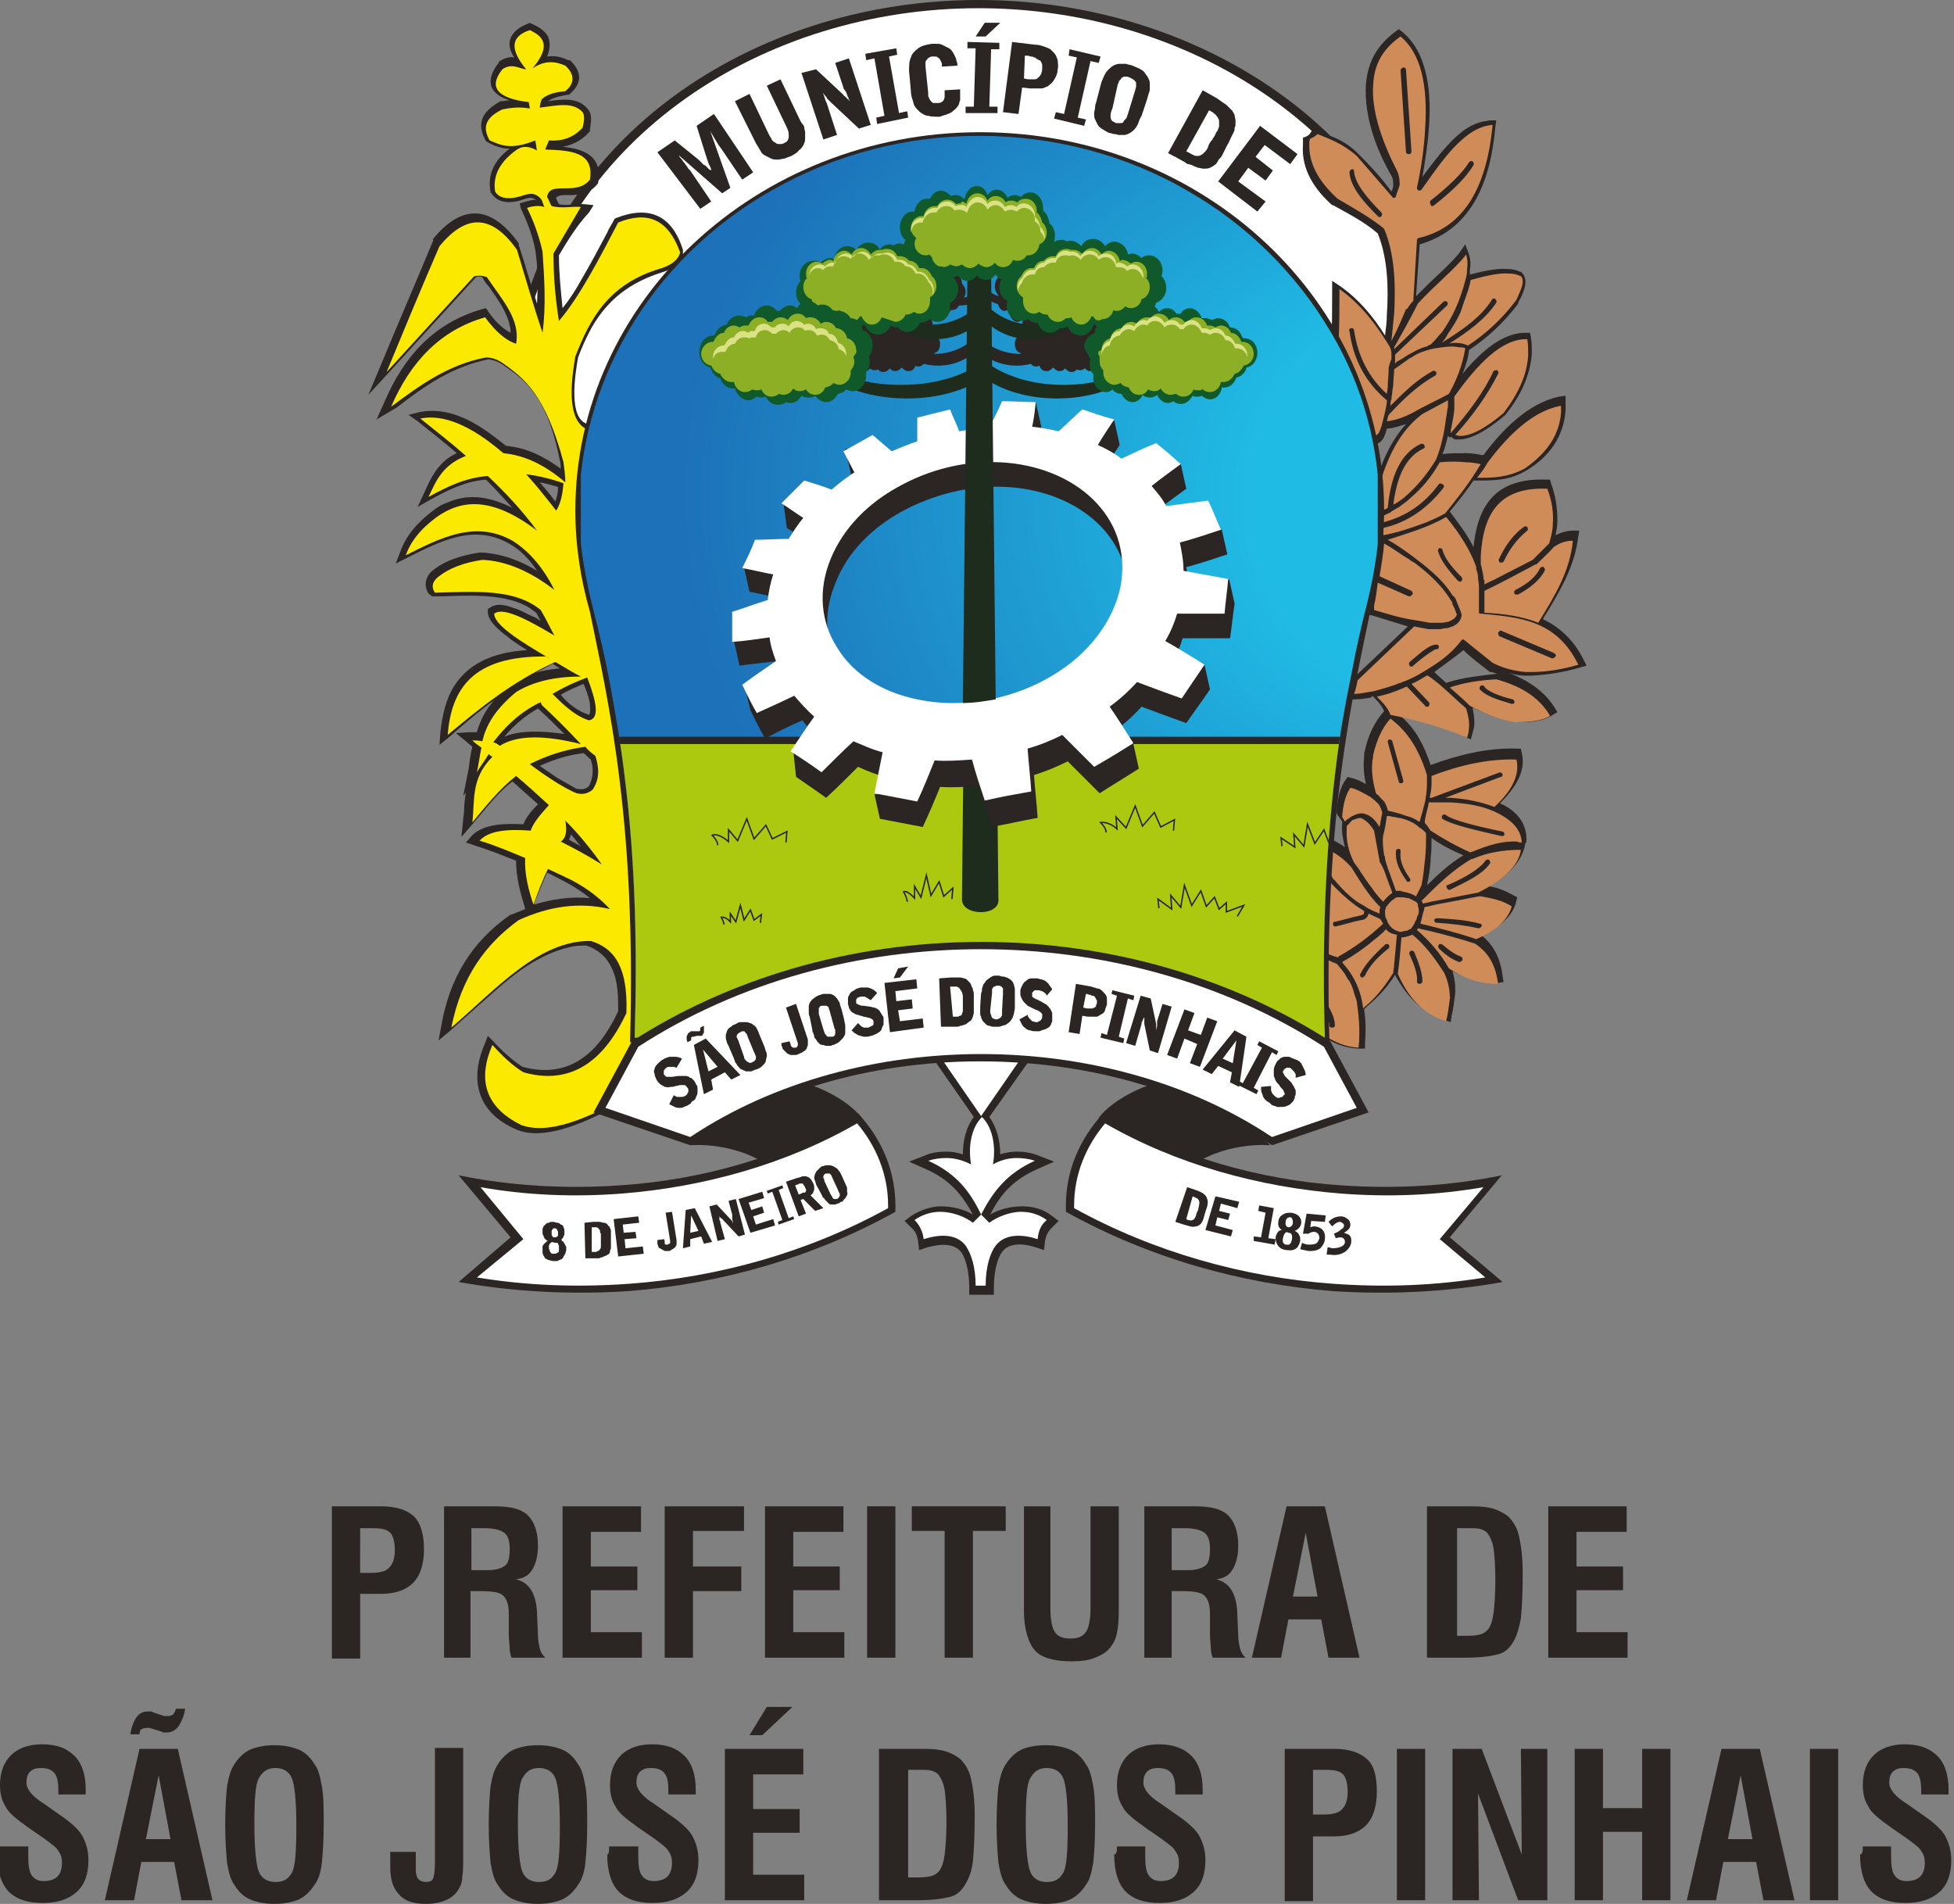 <?xml version="1.0" encoding="utf-8"?>
<!-- Generator: Adobe Illustrator 23.0.1, SVG Export Plug-In . SVG Version: 6.00 Build 0)  -->
<svg version="1.1" id="Camada_1" xmlns="http://www.w3.org/2000/svg" xmlns:xlink="http://www.w3.org/1999/xlink" x="0px" y="0px"
	 viewBox="0 0 214.3 208.8" style="enable-background:new 0 0 214.3 208.8;" xml:space="preserve">
<rect x="0" y="0" width="214.3" height="208.8" fill="#808080" stroke="none"/>
<style type="text/css">
	.st0{fill-rule:evenodd;clip-rule:evenodd;fill:#2B2523;}
	.st1{fill-rule:evenodd;clip-rule:evenodd;fill:#FFFFFF;}
	.st2{fill:#2B2523;}
	.st3{fill-rule:evenodd;clip-rule:evenodd;fill:#FCE900;}
	.st4{fill-rule:evenodd;clip-rule:evenodd;fill:#CF8C59;}
	.st5{fill-rule:evenodd;clip-rule:evenodd;fill:#F7A700;}
	.st6{clip-path:url(#SVGID_2_);fill:url(#SVGID_3_);}
	.st7{clip-path:url(#SVGID_5_);fill-rule:evenodd;clip-rule:evenodd;fill:#2B2523;}
	.st8{clip-path:url(#SVGID_5_);fill-rule:evenodd;clip-rule:evenodd;fill:#ACC90F;}
	.st9{clip-path:url(#SVGID_5_);fill:none;stroke:#2B2523;stroke-width:0.154;stroke-miterlimit:22.926;}
	.st10{clip-path:url(#SVGID_5_);fill:none;stroke:#2B2523;stroke-width:0.155;stroke-miterlimit:22.926;}
	.st11{clip-path:url(#SVGID_5_);fill:none;stroke:#2B2523;stroke-width:0.154;stroke-miterlimit:22.926;}
	.st12{fill-rule:evenodd;clip-rule:evenodd;fill:#1D2C1C;}
	.st13{fill-rule:evenodd;clip-rule:evenodd;fill:#10592A;}
	.st14{fill-rule:evenodd;clip-rule:evenodd;fill:#8DAF26;}
	.st15{fill-rule:evenodd;clip-rule:evenodd;fill:#DAE285;}
</style>
<g>
	<g>
		<g>
			<path class="st0" d="M56.7,36.7C61.4,14.1,83.5,0,107.3,0c19.3,0,37.6,9.3,46.3,24.9c0.8,5.2,1.9,12.7,1.9,16.4
				c0,0.4,0,0.8,0,1.2l-0.3,0.7l-8.6-3l1.6,13.4l-0.1,0.1l-40.8-6l-40.8,6l-3.2-1.1L56.7,36.7z"/>
			<path class="st1" d="M57.3,37.7c4.6-22.7,26.5-36.8,50-36.8c19.9,0,38.6,10.1,46.7,26.9c0.5,3.9,1.2,8.8,1.2,9.8
				c0,1,0.1,3.2,0.2,4.9l-0.7,1.8l-8.5-3l1.6,13.4l-0.2,0l-40.3-6l-40.3,6l-3.2-1.1L57.3,37.7z"/>
			<path class="st2" d="M133.6,19.9l4.3,3.3l0.9-1.1l-3-2.2l1.1-1.5l1.9,1.4l0.8-1.1l-1.9-1.5l1-1.3l2.8,2.1l0.8-1.1l-4.1-3.1
				L133.6,19.9z M132.6,12.1c0.2,0.1,0.4,0.2,0.5,0.3c0.1,0.1,0.3,0.2,0.3,0.3c0.1,0.1,0.2,0.2,0.2,0.3c0.1,0.1,0.1,0.2,0.1,0.4
				c0,0.2,0,0.3,0,0.5c-0.1,0.2-0.1,0.4-0.3,0.6c-0.1,0.2-0.2,0.5-0.4,0.7c0,0.1-0.1,0.2-0.2,0.3c-0.1,0.1-0.1,0.2-0.2,0.3
				c0,0.1-0.1,0.2-0.1,0.3c-0.1,0.3-0.3,0.5-0.4,0.6c-0.1,0.1-0.3,0.3-0.4,0.3c-0.1,0.1-0.3,0.1-0.4,0.1c-0.1,0-0.3,0-0.4-0.1
				c-0.1,0-0.2-0.1-0.4-0.2l-0.4-0.2L132.6,12.1z M128.1,16.8c0.3,0.1,0.5,0.3,0.8,0.4c0.2,0.1,0.5,0.3,0.7,0.4
				c0.2,0.1,0.4,0.2,0.5,0.3c0.1,0.1,0.2,0.1,0.3,0.1c0.2,0.1,0.4,0.1,0.5,0.2c0.2,0.1,0.3,0.1,0.5,0.2c0.2,0,0.4,0.1,0.6,0.1
				c0.2,0,0.5,0,0.7-0.1c0.2-0.1,0.4-0.2,0.5-0.3c0.2-0.1,0.3-0.3,0.4-0.5c0.1-0.2,0.3-0.3,0.4-0.5l0.6-1.2c0.2-0.3,0.3-0.6,0.4-0.8
				c0.1-0.2,0.2-0.4,0.3-0.6c0.1-0.2,0.1-0.3,0.1-0.5c0.1-0.1,0.1-0.3,0.1-0.4c0-0.1,0-0.2,0-0.4c0-0.2-0.1-0.4-0.1-0.6
				c-0.1-0.2-0.2-0.4-0.3-0.5c-0.2-0.2-0.4-0.4-0.6-0.6c-0.3-0.2-0.6-0.4-1-0.7l-1.6-0.9L128.1,16.8z M120.3,10.9
				c0,0.1-0.1,0.3-0.1,0.4c-0.1,0.2-0.1,0.4-0.1,0.5c0,0.2-0.1,0.4-0.1,0.6c0,0.3,0,0.5,0.1,0.7c0.1,0.2,0.2,0.4,0.3,0.6
				c0.1,0.2,0.3,0.3,0.4,0.4c0.2,0.1,0.3,0.2,0.5,0.3c0.2,0.1,0.3,0.2,0.5,0.2c0.1,0,0.2,0.1,0.4,0.1c0.2,0,0.4,0.1,0.5,0.1
				c0.2,0,0.4,0,0.6,0c0.2,0,0.4-0.1,0.6-0.2c0.2-0.1,0.4-0.3,0.5-0.4c0.2-0.2,0.3-0.4,0.4-0.6c0.1-0.3,0.2-0.6,0.4-0.9l0.6-1.8
				c0.1-0.4,0.2-0.7,0.3-1c0-0.3,0-0.6,0-0.8c0-0.2-0.1-0.4-0.2-0.6c-0.1-0.2-0.3-0.4-0.4-0.6c-0.2-0.2-0.4-0.3-0.6-0.4
				c-0.2-0.1-0.5-0.2-0.7-0.3c-0.2-0.1-0.5-0.1-0.7-0.2c-0.2,0-0.5,0-0.7,0c-0.3,0-0.5,0.1-0.7,0.2c-0.2,0.1-0.4,0.3-0.6,0.5
				c-0.2,0.2-0.3,0.4-0.4,0.6c-0.1,0.2-0.2,0.5-0.3,0.7L120.3,10.9z M122.6,9.2c0,0,0.1-0.1,0.1-0.2c0-0.1,0.1-0.2,0.2-0.3
				c0.1-0.1,0.1-0.2,0.2-0.2c0.1-0.1,0.2-0.1,0.3-0.1c0.1,0,0.3,0,0.5,0.1c0.2,0.1,0.4,0.2,0.5,0.3c0.1,0.1,0.2,0.2,0.2,0.3
				c0,0.1,0,0.3,0,0.4c0,0.1-0.1,0.3-0.1,0.4l-0.8,2.6c0,0.1-0.1,0.2-0.1,0.3c0,0.1-0.1,0.2-0.2,0.3c-0.1,0.1-0.2,0.2-0.2,0.3
				c-0.1,0.1-0.2,0.1-0.3,0.1c-0.1,0-0.3,0-0.5,0c-0.2-0.1-0.4-0.2-0.5-0.3c-0.1-0.2-0.1-0.3-0.1-0.6c0-0.2,0.1-0.5,0.2-0.7
				L122.6,9.2z M118.9,13.8l0.2-0.7l-0.9-0.2l1.4-6.2l0.9,0.2l0.2-0.7l-3.4-0.8l-0.1,0.7l0.9,0.2l-1.4,6.2l-0.9-0.2l-0.2,0.7
				L118.9,13.8z M110,12.3l1.7,0.2l0.4-2.9l0.9,0.1c0.2,0,0.4,0,0.6,0c0.2,0,0.4,0,0.6,0c0.2,0,0.4-0.1,0.6-0.2
				c0.1,0,0.2-0.1,0.3-0.2c0.1-0.1,0.3-0.2,0.4-0.4c0.1-0.1,0.2-0.3,0.3-0.5c0.1-0.2,0.2-0.5,0.2-0.8c0.1-0.4,0-0.7,0-1
				c-0.1-0.3-0.2-0.6-0.4-0.8c-0.1-0.1-0.3-0.3-0.4-0.4c-0.2-0.1-0.4-0.2-0.7-0.3c-0.3-0.1-0.6-0.2-1-0.2l-2.5-0.3L110,12.3z
				 M112.4,6.1c0.2,0,0.5,0,0.6,0.1c0.2,0,0.3,0,0.4,0.1c0.1,0,0.2,0,0.2,0.1c0.1,0,0.1,0.1,0.2,0.1c0,0,0.1,0.1,0.2,0.1
				c0.1,0,0.1,0.1,0.2,0.2c0,0.1,0.1,0.2,0.1,0.3c0,0.1,0,0.3,0,0.5c0,0.2-0.1,0.4-0.1,0.5c-0.1,0.1-0.1,0.2-0.2,0.3
				c-0.1,0.1-0.2,0.1-0.2,0.2c0,0-0.1,0-0.2,0.1c0,0-0.1,0-0.2,0c-0.1,0-0.2,0-0.4,0c-0.2,0-0.4,0-0.7-0.1L112.4,6.1z M108,2.5
				l-1,1.5l1.1,0l1.6-1.5L108,2.5z M109.4,12.4l0-0.7l-0.9,0l0.2-6.3l0.9,0l0-0.7l-3.5-0.1l0,0.7l0.9,0l-0.2,6.4l-0.9,0l0,0.7
				L109.4,12.4z M99.9,10c0,0.4,0.1,0.7,0.2,1c0.1,0.3,0.1,0.5,0.2,0.6c0.1,0.2,0.2,0.3,0.3,0.4c0.1,0.1,0.2,0.2,0.3,0.3
				c0.3,0.2,0.6,0.4,0.9,0.4c0.3,0.1,0.7,0.1,1.2,0.1c0.1,0,0.2,0,0.3-0.1c0.1,0,0.3-0.1,0.4-0.1c0.2-0.1,0.3-0.1,0.5-0.2
				c0.2-0.1,0.3-0.2,0.4-0.3c0.2-0.1,0.3-0.3,0.4-0.4c0.1-0.1,0.2-0.3,0.2-0.4c0-0.1,0.1-0.3,0.1-0.3c0-0.1,0-0.2,0-0.3
				c0-0.1,0-0.1,0-0.2c0,0,0-0.1,0-0.2c0,0,0-0.1,0-0.2c0-0.1,0-0.2,0-0.3l-1.7,0.1c0,0.3,0,0.5,0,0.7c0,0.2-0.1,0.4-0.2,0.5
				c-0.1,0.1-0.3,0.2-0.5,0.2c-0.2,0-0.3,0-0.5,0c-0.1,0-0.2-0.1-0.3-0.2c-0.1-0.1-0.1-0.2-0.2-0.3c0-0.1-0.1-0.2-0.1-0.3
				c0-0.1,0-0.2,0-0.3l-0.3-2.9c0-0.1,0-0.2,0-0.2c0-0.1,0-0.2,0-0.3c0-0.1,0.1-0.2,0.2-0.3c0-0.1,0.1-0.1,0.2-0.2
				c0.1,0,0.2-0.1,0.2-0.1c0.1,0,0.2,0,0.2,0c0.2,0,0.3,0,0.4,0c0.1,0.1,0.2,0.1,0.3,0.2c0.1,0.1,0.1,0.2,0.2,0.3
				c0,0.1,0.1,0.2,0.1,0.3c0,0.1,0,0.2,0,0.3l1.7-0.1c0-0.2,0-0.3-0.1-0.5c0-0.2-0.1-0.4-0.2-0.6c-0.1-0.2-0.2-0.4-0.3-0.5
				c-0.1-0.2-0.3-0.3-0.5-0.4c-0.2-0.1-0.4-0.2-0.6-0.3c-0.2-0.1-0.4-0.1-0.6-0.1c-0.2,0-0.4,0-0.5,0c-0.6,0.1-1.1,0.2-1.5,0.5
				c-0.4,0.3-0.7,0.6-0.8,1c-0.2,0.4-0.2,0.9-0.2,1.5L99.9,10z M99.6,12.9l-0.1-0.7l-0.9,0.2l-1.1-6.2L98.4,6l-0.1-0.7l-3.4,0.6
				L95,6.6l0.9-0.2l1.1,6.3l-0.9,0.2l0.1,0.7L99.6,12.9z M90.3,15.3l1.5-0.5l-1.1-3.4c0,0,0-0.1-0.1-0.2c0-0.1-0.1-0.2-0.1-0.3
				c0-0.1-0.1-0.2-0.1-0.3c0-0.1-0.1-0.2-0.1-0.3c0-0.1-0.1-0.2-0.1-0.2l0,0c0.1,0.1,0.2,0.3,0.3,0.4c0.1,0.1,0.2,0.2,0.2,0.3
				c0.1,0.1,0.1,0.1,0.2,0.2c0,0,0.1,0.1,0.1,0.1c0,0,0.1,0.1,0.1,0.1l3.1,2.9l1.3-0.4l-2.4-7.3l-1.5,0.5l0.9,2.7
				c0,0.1,0,0.1,0.1,0.2c0,0.1,0,0.1,0.1,0.1c0,0.1,0,0.1,0.1,0.2c0,0.1,0.1,0.2,0.1,0.3l0.3,0.7h0c0,0,0,0-0.1-0.1
				c0-0.1-0.1-0.1-0.1-0.1c0,0-0.1-0.1-0.1-0.1c-0.1-0.1-0.1-0.1-0.2-0.2c-0.1-0.1-0.2-0.1-0.2-0.2l-3-2.8L87.9,8L90.3,15.3z
				 M82.9,15.7c0.1,0.2,0.2,0.3,0.3,0.5c0.1,0.2,0.2,0.3,0.3,0.5c0.1,0.2,0.3,0.3,0.5,0.4c0.2,0.1,0.4,0.2,0.6,0.3
				c0.2,0.1,0.4,0.1,0.7,0.1c0.3,0,0.5-0.1,0.7-0.1c0.3-0.1,0.5-0.2,0.8-0.3c0.3-0.2,0.6-0.3,0.8-0.6c0.3-0.2,0.5-0.5,0.6-0.8
				c0.1-0.2,0.1-0.4,0.1-0.6c0-0.2,0-0.4,0-0.6c0-0.2-0.1-0.3-0.1-0.5c0-0.2-0.1-0.3-0.2-0.4c-0.1-0.1-0.1-0.2-0.2-0.3l-2.2-4.6
				l-1.5,0.7l2.2,4.6c0.1,0.2,0.2,0.5,0.2,0.7c0,0.2,0,0.3,0,0.4c0,0.1-0.1,0.2-0.1,0.3c-0.1,0.1-0.1,0.1-0.2,0.2
				c-0.1,0-0.2,0.1-0.2,0.1c-0.2,0.1-0.4,0.1-0.5,0.1c-0.1,0-0.3,0-0.4-0.1c-0.1-0.1-0.2-0.1-0.3-0.2c-0.1-0.1-0.2-0.2-0.2-0.3
				c-0.1-0.1-0.1-0.2-0.2-0.3l-2.2-4.6l-1.6,0.8L82.9,15.7z M76.8,22.9l1.2-0.8l-2.3-3.4c0,0-0.1-0.1-0.2-0.2
				c-0.1-0.1-0.1-0.2-0.2-0.3c-0.1-0.1-0.2-0.3-0.3-0.4c-0.1-0.1-0.2-0.3-0.3-0.4c-0.1-0.1-0.2-0.2-0.2-0.3
				c-0.1-0.1-0.1-0.2-0.2-0.2l0,0l4.9,4.3l0.9-0.6l-2.2-6.2l0,0c0.1,0.2,0.2,0.3,0.3,0.5c0.1,0.2,0.2,0.3,0.3,0.5
				c0.1,0.2,0.2,0.3,0.3,0.5c0.1,0.1,0.2,0.3,0.3,0.4l2.3,3.4l1.2-0.8l-4.3-6.4l-1.9,1.3l1,3.2c0.1,0.2,0.1,0.4,0.2,0.6
				c0.1,0.2,0.1,0.4,0.2,0.5c0.1,0.2,0.2,0.4,0.2,0.6l0,0c0,0-0.1-0.1-0.2-0.1c-0.1-0.1-0.1-0.1-0.2-0.2c-0.1-0.1-0.1-0.1-0.2-0.2
				c-0.1-0.1-0.1-0.1-0.2-0.1c-0.1-0.1-0.2-0.2-0.2-0.2c-0.1-0.1-0.1-0.1-0.2-0.2c-0.1-0.1-0.1-0.1-0.2-0.2l-2.6-2.1l-1.9,1.3
				L76.8,22.9z"/>
			<path class="st0" d="M59.2,52.9c0.6,0.7,1.2,1.4,1.7,2.1c0.2-0.5,0.3-1,0.3-1.6C60.5,53.2,59.8,53,59.2,52.9 M64.6,78.4
				C64.6,78.4,64.6,78.4,64.6,78.4c0.2-0.2,0.1-0.9,0.1-1.2c-0.1-0.7-0.4-1.5-0.7-2.2c-0.9,0.4-1.7,0.7-2.5,1.2
				C62.3,77.2,63.4,78,64.6,78.4z M64.6,86.2c0.5-1,0.5-1.9,0.2-2.9c-0.3-0.2-0.5-0.5-0.8-0.7c-1.7,0.2-3.3,0.7-4.8,1.4
				c0.6,0.4,1.3,0.9,1.9,1.3c0.7,0.4,1.4,0.8,2.1,1.2C63.8,86.6,64.2,86.6,64.6,86.2z M62.4,92.1c0.4,0.2,0.9,0.5,1.3,0.7
				c-0.4-0.4-0.7-0.9-1.1-1.3C62.6,91.7,62.5,91.9,62.4,92.1z M55.3,80.8c1.9-0.8,4.5-0.6,6.6-0.3c-0.9-0.9-1.9-1.9-2.9-2.8
				C57.6,78.5,56.4,79.5,55.3,80.8z M58.7,73.8c0.9-0.3,1.8-0.4,2.7-0.5c-0.3-0.2-0.5-0.3-0.8-0.5C59.9,73.2,59.3,73.5,58.7,73.8z
				 M58.6,99.2c2-0.6,4-0.9,6.1-0.7c-1.1-0.9-2.3-1.6-3.5-2.2c-0.4-0.2-0.8-0.4-1.2-0.6c-0.5,1.1-0.9,2.2-1.4,3.3L58.6,99.2z
				 M61.3,28c0,1.9,0.2,3.9,0.4,5.8c0.8-1,1.5-2.1,2.1-3.2c1-1.7,1.9-3.4,2.8-5.1c0.2-0.5,0.5-0.9,0.7-1.3l0.1-0.2l0.2-0.1
				c3.6-1.4,6.1-0.3,7.3,3.5l0,0.2l0,0.2c-0.3,1.1-1.3,1.8-2.4,2.1c-3.4,1.1-5.8,2.9-7.6,6c-0.6,1.1-1.1,2.2-1.5,3.3
				c-0.3,1.7-1,6,0.6,7.1c0.2,0.1,0.3,0.2,0.6,0.3l0.4,0.1v1.8l0,0.1c-0.4,2.4-0.7,4.8-0.6,7.2c0,1.8,0.2,3.7,0.5,5.5v0v0.5
				c1.2,6.3,2.5,12.6,3.6,19c1.8,10.9,2.2,22.1,2,33.1v0.1l-0.1,0.1c-1.2,2.5-2.5,5-3.7,7.5l-0.1,0.2l-0.2,0.1
				c-2.6,1.3-6.8,3.2-9.7,2c-4.3-1.8-5.3-5.4-3.5-9.5l0.3-0.8l0.6,0.6c1,1.1,2,2,3.2,2.8c5.2,1.4,8.4-1.6,10.5-6.1
				c0-1.5,0-3.3-0.7-4.7c-0.4-0.9-1-1.6-1.9-2.1c-0.3-0.2-0.6-0.3-0.9-0.4c-0.6,0-1.3,0-1.9,0.2c-1.9,0.4-3.7,1.4-5.3,2.5
				c-1.8,1.3-3.4,2.8-5.1,4.3c-0.9,0.8-1.8,1.6-2.7,2.4l-1.2,1l0.3-1.6c0.9-5.2,3.3-9.2,7.6-12.2l0,0l0.1,0c0.5-0.2,1-0.4,1.5-0.6
				l-0.1-0.4c-0.5-1.6-0.9-3.2-0.9-4.9c-1.5-0.6-3-1.2-4.6-1.7l-0.9-0.3l0.6-0.7c1.3-1.4,3.8-1.4,5.7-1.3c0.3-0.8,1-1.6,1.6-2.2
				c-0.9-0.8-1.9-1.7-2.8-2.5c-1.7,1.3-3,3.1-4.4,4.7l-1.2,1.4l0.2-1.9c0-0.3,0.1-0.7,0.1-1c0-0.7,0.1-1.4,0.2-2l-0.3,0.4l0.6-3
				c0.1-0.8,0.2-1.6,0.4-2.4c-0.2-0.2-0.5-0.4-0.7-0.6L50,80.4l1.5-0.1c0.3,0,0.5,0,0.8,0c0.4-1.4,1-2.5,1.9-3.5
				c-1.7,1.2-3.3,2.6-4.9,4l-1.1,0.9l0.1-1.4c0.2-1.8,0.6-3.7,1.6-5.2c1.8-2.7,4.8-3.6,7.9-3.8c-0.8-0.5-1.6-1-2.3-1.6
				c-0.8-0.6-2-1.6-2-2.6v-0.3l0.3-0.2c0.8-0.5,1.8-0.2,2.6,0.1c0.7,0.2,1.3,0.6,2,0.9c0.3,0.1,0.6,0.3,0.9,0.5
				c-0.2-0.3-0.3-0.6-0.5-0.9c-0.4-0.3-0.8-0.6-1.2-0.8c-2.6-1.3-6.3-1.1-9.1-1c-0.3,0-0.5,0-0.8,0h-0.3L47,65.1
				c-0.5-0.8-0.4-1.7,0.3-2.4c1.5-1.3,3.4-1.8,5.3-2.1l0.1,0l0.1,0c2.2,0.1,4.3,0.9,6.1,2c-0.8-1.2-1.8-2.3-3.1-3
				c-3.9-2.2-7.6-0.2-11.2,1.6l-1.2,0.6l0.5-1.3c0.7-1.9,2-3.3,3.6-4.5c0.5-0.4,1-0.7,1.6-0.9c2.5-1.1,4.9-0.5,7.1,0.6
				c-0.9-1-1.9-2.1-2.9-3.1c-2.3,0.2-4.1,1.1-6.1,2.2l-1.4,0.8l0.7-1.5c0.4-0.9,0.8-1.8,1.4-2.6c0.6-0.8,1.3-1.4,2.2-1.8
				c-1.4-1.2-2.9-2.4-4.3-3.5l-1-0.7l1.2-0.3c1.5-0.3,3-0.1,4.5,0.5c1.8,0.7,3.5,2,5,3.2c2.3,0.2,4.2,1.2,6,2.5c0-0.3,0-0.6-0.1-0.9
				c-0.5-2.5-1.3-5.4-2.9-7.5c-1-1.4-2.2-2.2-3.5-3.1c-0.5-0.3-0.9-0.4-1.4-0.5c-4,0.8-7,2.9-10.1,5.3L41.3,46l0.9-2
				c2.1-4.9,5.4-8.6,10.7-10.1l0.4-0.1l0.2,0.3c0.6,0.9,1.5,1.9,2.5,2.4c0-0.2,0-0.5-0.1-0.8c-0.3-1.5-1.4-3-2.3-4.3
				c-0.3-0.3-0.5-0.6-0.7-1c-0.2-0.1-0.5-0.1-0.7,0c-3.2,3.5-6.3,6.9-9.5,10.4l-2.3,2.5l1.3-3.1c1.9-4.6,3.9-9.2,5.8-13.8l0-0.1
				l0-0.1c3.2-3.9,6.4-3.7,9.4,0.5l0,0.1l0,0.1c0.7,2.1,1.3,4.3,2,6.4c0.1-2,0.1-4-0.2-5.9c-0.3-1.6-0.9-3.1-1.6-4.6L57,22.3
				l0.7-0.2c0.4-0.1,0.7-0.2,1.1-0.2c-0.2-0.1-0.4-0.2-0.6-0.2c-0.4,0-0.9,0.2-1.2,0.3c-1.1,0.3-2.4,0.3-3.1-0.8l-0.1-0.1l0-0.1
				c-0.4-2,0.6-3.6,2.1-4.7c-0.1,0-0.2,0-0.3,0c-0.8-0.1-1.4-0.3-2.1-0.7l-0.2-0.1l-0.1-0.2c-0.3-0.6-0.5-1.2-0.4-1.9
				c0.2-1.1,1.2-1.8,2.1-2.3l0.1,0l0.1,0c0.2,0,0.5-0.1,0.8-0.1c-0.9-0.3-1.7-0.7-2-1.5c-0.3-0.9,0.2-1.9,0.8-2.6l0-0.1l0.1-0.1
				c0.5-0.3,1-0.5,1.6-0.4C56,5.7,55.7,4.9,56,4.2c0.3-0.8,1.1-1.3,1.9-1.6l0.2-0.1l0.2,0.1C59,2.9,59.7,3.3,60.1,4
				c0.3,0.7,0.2,1.5-0.1,2.2c0.8-0.1,1.5,0,2.3,0.4l0.1,0l0.1,0c1.3,1.2,1.4,2.5,0,3.7l-0.1,0.1l-0.2,0c-0.6,0.1-1.6,0.3-2.1,0.7
				c1.5-0.2,3.3-0.5,4.4,0.9c0.5,0.6,0.3,1.5,0.2,2.2l0,0.2l-0.1,0.1c-0.8,0.9-1.8,1.4-2.9,1.6c1.2,0.1,2.5,0.4,3.3,1.2
				c0.7,0.8,0.8,1.7,0.6,2.7l0,0.1l-0.1,0.1c-0.7,0.9-1.7,1.1-2.7,1.2c-0.3,0-1.4-0.1-1.7,0.2c-0.1,0-0.1,0.1-0.1,0.2
				c0.1,0.2,0.2,0.4,0.3,0.6c0.9,0.2,1.9-0.1,2.9,0l0.9,0.1l-0.5,0.8C63.3,24.7,62.3,26.3,61.3,28z"/>
			<path class="st3" d="M57.7,52L57.7,52c1.4,0.2,2.7,0.5,4.1,1c-0.1,1.2-0.3,2.2-0.8,3C59.9,54.6,58.8,53.2,57.7,52 M64.6,79
				L64.6,79c-1-0.3-2.1-1-3.6-2.5c-0.2-0.2-0.3-0.3-0.4-0.4c1-0.6,2.2-1.2,3.8-1.8C65.4,76.9,65.8,78.8,64.6,79z M65,86.6L65,86.6
				c-0.6,0.5-1.3,0.6-2,0.3c-1.3-0.6-2.9-1.6-4.9-3.1c1.8-0.9,3.8-1.6,6.1-1.9c0.3,0.4,0.7,0.7,1.1,1C65.7,84.2,65.8,85.4,65,86.6z
				 M61.5,92.3L61.5,92.3c0.6-0.4,0.7-1.2,0.5-2.3c1.5,1.5,2.8,3.1,4,4.8C64.4,93.8,62.9,93,61.5,92.3z M54.1,81.4L54.1,81.4
				c1.3-1.7,2.9-3.3,5.2-4.4c0,0.1,0.1,0.2,0.1,0.3c1.5,1.4,2.9,2.8,4.3,4.3c-4-1-7-1-8.9,0.2c0,0,0,0,0,0
				C54.6,81.6,54.4,81.5,54.1,81.4z M67.8,24.4c-2.1,4-4.2,8.1-6.5,10.8c-0.4-2.5-0.6-4.9-0.6-7.4c1-1.7,2-3.4,3-5.1
				c-0.9-0.1-2.1,0.2-3.2-0.1c-0.2-0.3-0.3-0.7-0.5-1c0.3-1.9,3.2,0,4.7-1.9c0.5-3.1-2.2-3.2-4.9-3.3c0.1-0.3,0.3-0.7,0.4-1
				c1.3,0.1,2.6-0.2,3.7-1.4c0.2-0.8,0.2-1.4,0-1.7c-1.1-1.2-2.9-0.7-4.7-0.5c0-0.3,0.1-0.6,0.2-0.9c0.5-0.5,1.4-0.8,2.6-0.9
				c1-0.8,1.1-1.8,0-2.8c-1.1-0.5-2.3-0.6-3.6,0.3c2.1-2.5,1.2-3.5-0.3-4.2c-2.1,0.7-2.2,2.1-0.4,4.3c-0.3,0-0.7-0.2-1.2-0.3
				c-0.5-0.1-1,0-1.4,0.3c-1.6,2-0.5,3.2,2.9,3.6c0,0.2,0.1,0.5,0.1,0.7c-1.1-0.2-2-0.1-3,0.1c-1.9,0.9-2.2,2-1.4,3.4
				c1.2,0.5,2.3,1.1,5,0c0.1,0.4,0.1,0.8,0.2,1.1C58,16,57.3,16,56.7,16.4C55,17.6,54,19.1,54.3,21c0.4,0.7,1.3,0.9,2.5,0.6
				c0.9-0.2,1.7-0.8,2.6,0.3c0.1,0.3,0.2,0.5,0.3,0.8c-0.6-0.2-1.3-0.1-1.9,0.1c0.7,1.4,1.3,3,1.7,4.8c0.2,3,0.4,5.9,0,8.9
				c-1-3-1.9-6.1-2.8-9.1c-2.9-4.1-5.7-3.8-8.5-0.4c-2,4.6-3.9,9.2-5.8,13.8c3.2-3.5,6.4-7,9.6-10.5c0.5-0.1,0.9-0.1,1.4,0.1
				c1.6,2.4,3.7,4.6,3.2,7.3c-1.2-0.4-2.3-1.4-3.4-2.9c-4.9,1.4-8.2,4.9-10.3,9.8c3.1-2.3,6.2-4.6,10.4-5.4c0.6,0,1.2,0.2,1.8,0.6
				c2.4,1.7,4.7,3.4,6.7,10.9c0.1,0.8,0.2,1.5,0.2,2.2c-2.7-2.3-4.9-3-6.8-3.2c-3.6-3.1-6.6-4.3-9.1-3.8c1.6,1.3,3.3,2.6,5,4.1
				c-2.6,1-3.3,2.8-4.1,4.5c2-1.1,4-2.1,6.5-2.3c1.9,1.8,3.7,3.7,5.4,6c-5-3.8-8.3-3.4-11-1.5c-1.9,1.4-2.9,2.8-3.4,4.2
				c3.8-1.9,7.6-3.9,11.7-1.6c1.9,1.2,3.4,3,4.6,5.4c-2.7-2.1-5.4-3.2-7.9-3.3c-2,0.3-3.7,0.9-5,2c-0.5,0.5-0.6,1-0.2,1.6
				c4.3-0.1,8.7-0.5,11.6,1.9c0.6,1,1,1.9,1.5,2.8c-4-2.4-5.8-3-6.6-2.4c0,1.2,2.6,2.9,6.2,5c-0.2-0.1-0.4-0.2-0.5-0.3
				c-8.1-0.1-10.4,3.6-10.8,8.6c3.5-2.9,7-5.8,11.8-8c0.9,0.5,1.8,1.1,2.8,1.6c-3,0-5.3,0.6-7.1,1.7c-2.4,2-3.3,3.7-3.7,5.4
				c-0.4-0.1-0.8-0.1-1.1-0.1c0.3,0.3,0.6,0.5,1,0.8c-0.2,0.9-0.3,1.8-0.5,2.7c0.4-0.7,0.9-1.3,1.3-2c0.1,0.1,0.2,0.2,0.4,0.3
				c-2.4,2.4-1.9,4.8-2.2,7.2c1.5-1.8,2.9-3.6,4.8-5.1c1.2,1,2.4,2.1,3.6,3.2c-0.9,1-1.7,1.9-2,2.8c-2.6-0.2-4.6,0-5.6,1.1
				c1.7,0.5,3.3,1.2,5,1.9c-0.1,1.8,0.4,3.6,0.9,5.1c0.5-1.3,1-2.7,1.6-3.9c0.6,0.3,1.1,0.5,1.7,0.8c2,0.9,3.7,2.1,5.1,3.6
				c-3.4-0.8-6.7-0.3-10,1.2c-3.6,2.6-6.3,6.2-7.4,11.8c4.9-4.2,9.6-9.6,15.3-9.5c2.3,0.7,4.1,2.5,3.9,7.9c-2.8,6-6.7,7.8-11.3,6.5
				c-1.3-0.8-2.4-1.9-3.4-3c-1.6,3.7-0.9,6.8,3.2,8.8c2,0.7,4.8,0.3,9.2-1.9c1.2-2.5,2.5-5,3.7-7.5c0.2-11.1-0.5-22.1-1.9-33
				c-1.2-6.4-2.4-12.7-3.6-19.1v-0.5c-0.3-1.8-0.5-3.7-0.5-5.6c0-2.5,0.2-4.9,0.6-7.3l0-1.3c-2.1-0.6-2.4-3.6-1.6-8.1
				c1.6-4.1,3.6-8,9.5-9.7c1.2-0.4,1.8-1,2-1.7C73.2,23.8,70.8,23.2,67.8,24.4z"/>
			<path class="st0" d="M157,91.9c0,0.7,0,1.5-0.1,2.2c0,1-0.2,2-0.4,3c1.2-1.2,2.5-2.4,4-3.3C159.3,93.3,158.1,92.7,157,91.9
				 M157.3,73.7c0.4,0.4,0.9,0.8,1.3,1.2l0.3-0.1c1.6-0.5,3.5-0.7,5.2-0.9l0.1,0l0,0c-0.2-0.1-0.4-0.1-0.6-0.2l-0.1,0l-0.1,0
				c-1-0.8-2-1.5-2.9-2.4C159.5,72.1,158.4,72.9,157.3,73.7z M150.4,76.5c-0.6,0.1-1.2,0.2-1.8,0.2l-0.9,0L148,76
				c0.1-0.5,0.3-1,0.4-1.5l0-0.1l0.1-0.1c2-1.9,3.9-3.7,5.9-5.6c-1.3-0.4-2.6-0.8-3.9-1.2l-0.5-0.1l0.1-0.5c0-0.2,0-0.3,0.1-0.5
				c0.1-0.8,0.3-1.7,0.4-2.5l0.1-0.6c0.2-1.2,0.4-2.4,0.5-3.6l0-0.2l-0.4-0.3l0.4-0.1l0-0.4c0-0.2,0-0.4,0-0.6h0v-0.7
				c0-0.2,0-0.5,0-0.7l0-0.4h0l0-0.2c-0.1-0.6-0.2-1.3-0.2-1.9c0-0.2,0-0.4,0-0.5c0-0.2,0-0.5-0.1-0.7l0-0.1l0-0.1
				c0.7-2.3,1.7-4.5,3.3-6.3c-0.6,0.2-1.2,0.4-1.9,0.5l-0.2,0c-0.1,0.4-0.2,0.7-0.4,1.1c-0.2,0.3-0.5,0.6-0.9,0.6
				c-0.3,0-0.5-0.1-0.7-0.3l-0.2-0.1l0-0.2c-0.3-1.1-0.6-2.2-0.9-3.3c-0.1-0.2-0.1-0.4-0.2-0.5c-0.1-0.4-0.3-0.7-0.4-1
				c-0.4-1-0.8-2-1.3-3c-0.2-0.4-0.4-0.8-0.6-1.2c-0.1-0.2-0.2-0.5-0.3-0.7L146,38v-0.1c0.1-2,0.1-4,0.1-6l0-1.1l0.9,0.6
				c2,1.4,3.6,3.3,4.9,5.4c0.1-0.8,0.2-1.5,0.2-2.3c0.2-2.9,0.1-6.2-1-8.9c-1.5-1.3-3.3-2.2-4.9-3.1l0,0l-0.1,0
				c-1.9-1.7-3.4-3.9-3.2-6.6c0-0.2,0-0.3,0-0.5l0-0.3l0.3-0.1c0.2-0.1,0.4-0.2,0.5-0.4l0.2-0.3l0.4,0.1c1.9,0.5,3.3,1.1,4.7,2.5
				c1.3,1.3,2.5,2.6,3.6,4.1c0.1-0.2,0.2-0.4,0.2-0.7c0,0,0-0.1,0-0.2c0-0.4-0.1-0.7-0.3-1c-1.6-2.8-2.9-6.4-2.7-9.8
				c0.2-2.5,1.2-4.3,3.2-5.8l0.4-0.3l0.4,0.3c2.9,2.4,3.2,7,2.9,10.6c-0.1,1.7-0.4,3.5-0.7,5.3c0.9-1.2,1.7-2.3,2.7-3.4
				c1.1-1.2,2.4-2.4,4.1-2.7c0.2,0,0.4-0.1,0.6-0.1l0.7,0l-0.1,0.7c-0.5,5.7-2.4,11.2-8.3,12.9l-0.4,5.7c0.5-0.5,0.9-0.9,1.4-1.4
				c0.6-0.6,1.3-1.2,1.9-1.8c0.5-0.5,1-1,1.4-1.5l0.7-1l0.4,1.1c0.2,0.6,0.2,1.2,0.1,1.8c0,0.2,0,0.3,0,0.4c1.3-0.3,2.8-0.7,4.1-0.6
				c0.5,0,1,0.1,1.4,0.3l0.1,0l0.1,0.1c0.3,0.3,0.4,0.7,0.4,1c0,0.7-0.4,1.6-0.8,2.3l0,0l0,0.1c-1.5,2-3.3,3.7-5.4,5.1l0,0.1
				c-0.1,0.9-0.4,1.7-0.7,2.5c0.7-0.9,1.5-1.7,2.4-2.5c1.3-1.1,2.8-2,4.5-2l0.5,0l0.1,0.5c0.1,0.6,0.1,1.2,0.1,1.8
				c-0.2,2.5-1.3,4.7-2.9,6.7l0,0l0,0c-1.3,1.1-3.5,2.8-5.3,2.7c-0.1,0-0.3,0-0.4-0.1c0,0-0.1,0-0.1-0.1l-0.2-0.1l-0.1,0.1l-0.2-0.2
				c-0.2,0.7-0.3,1.3-0.6,2c0.8-0.1,1.7-0.1,2.6-0.1c0.6,0,1.2,0.1,1.7,0.2l0.2,0c2-2.7,4.9-5.7,8.3-6.4l0.7-0.1l0,0.7
				c0,0.3,0,0.6,0,0.9c-0.2,2.9-1.8,5.1-4.3,6.6c-1.9,1.1-3.4,1.1-5.5,1.1h-0.3c-0.8,1.2-1.7,2.3-2.6,3.4c0.9,1.2,1.9,2.5,2.6,3.9
				c0.5-4.9,2.7-7.6,8-7.4l0.4,0l0.1,0.4c0.5,1.3,0.7,2.7,0.7,4.1c0,0.5-0.1,1.1-0.2,1.6c0.6-0.3,1.2-0.5,1.9-0.5l0.7,0l-0.1,0.6
				c-0.4,3.4-2.1,6.2-3.9,9.1c2.1,1,3.5,2.5,4.5,4.5l0.3,0.6l-0.7,0.2c-1.7,0.5-3.5,0.8-5.3,0.9c-0.2,0-0.4,0-0.7,0
				c-0.6,0-1.2-0.1-1.8-0.3c2,0.8,3.8,1.9,5,3.8l0.3,0.5l-0.5,0.3c-1.2,0.8-2.9,0.9-4.3,0.7c-1.6-0.2-3-0.8-4.5-1.5
				c0.1,0.6,0.2,1.1,0.2,1.7c0,0.4-0.1,0.7-0.2,1.1l-0.2,0.7l-0.6-0.3c-2.2-1-4.6-1.7-7-2.2c1.6,1.4,2.5,3.2,3.2,5.3
				c3-1.1,6.2-1.9,9.4-1.8h0.5l0.1,0.5c0.1,0.4,0.1,0.7,0.1,1.1c-0.1,1.7-1.3,3.2-2.5,4.4c1.6,0.7,2.8,1.9,2.9,3.7v0h0l0,0.2l0,0.4
				l-0.1,0c-0.3,2.2-2.2,3.8-4.1,4.8c1,0.1,1.9,0.5,2.8,1l0.4,0.2l-0.1,0.4c-0.4,1.9-2.2,3-3.8,3.8c1.4,1.1,2.1,2.7,2.3,4.5l0.1,0.6
				l-0.6,0.1c-0.2,0-0.4,0-0.7,0c-1.6-0.1-3-0.6-4.3-1.3c0.2,0.7,0.3,1.3,0.3,2c0,0.1,0,0.3,0,0.4c-0.1,0.8-0.2,1.7-0.4,2.5
				l-0.1,0.7l-0.6-0.2c-2.6-0.9-4.3-2.7-5.5-5c-0.8,1.3-1.8,2.4-3,3.4c-0.1,0.1-0.1,0.1-0.2,0.2l-0.2,0.2c0.2,1.2,0.2,2.5,0.1,3.7
				l0,0.6l-0.7,0c-2.5-0.1-4.4-1.5-6.2-3.2l-0.2-0.2v-0.3c0-0.1,0-0.1,0-0.2c-0.1-2.3-0.1-4.6,0-6.9l0-0.8l0.3,0
				c-0.1-0.7-0.3-1.4-0.3-2.1c0-0.1,0-0.3,0-0.4v0v-0.1c0.1-1.5,0.3-3,0.5-4.5l0.1-0.6l0.3,0c0-0.1,0.1-0.3,0.1-0.4l0.2-0.6l0.6,0.2
				c0.3,0.1,0.6,0.2,0.9,0.4c-0.4-0.9-0.5-1.9-0.6-2.9l-0.1-1l0.9,0.4c0.7,0.3,1.4,0.7,2,1.1c-0.2-0.8-0.4-1.7-0.3-2.6l0-0.2
				l-0.2-0.3c-0.1-0.1-0.2-0.3-0.3-0.4l-0.1-0.2v-0.3c0.1-1.2,0.3-2.5,1-3.4l0.2-0.3l0.3,0.1c0.6,0.1,1.2,0.4,1.7,0.7
				c-0.2-0.9-0.3-1.9-0.2-2.9c0-0.3,0-0.6,0.1-0.8c0.3-1.5,1-3.1,2.1-4.3c-0.3-0.7-0.8-1.2-1.3-1.7L150.4,76.5z"/>
			<path class="st4" d="M143.8,96.8c-0.2,1.5-0.4,3-0.5,4.5v0.1v0v0v0c0,0.4,0,0.8,0,1.1c0-0.3,0-0.5,0-0.8c0,0.8,0.1,1.5,0.3,2.3
				c0.2,0,0.4,0.1,0.5,0.1c0.3,0.1,0.7,0.1,1,0.3c0.3,0.1,0.7,0.3,1,0.4c0.2,0.1,0.4,0.1,0.6,0.2c0,0,0.1,0,0.1-0.1
				c1.8-1,3.4-2.2,4.9-3.6c-0.1-0.1-0.1-0.2-0.2-0.3c0-0.1-0.1-0.1-0.1-0.2c-0.4-0.2-0.9-0.4-1.3-0.6c-0.1,0.4-0.4,0.7-0.8,0.7
				c-1,0.2-1.9,0.5-2.8,0.7c0,0,0,0-0.1,0c-0.1,0-0.2-0.1-0.2-0.2c0-0.2,0-0.3,0.2-0.3c0.9-0.2,1.8-0.5,2.8-0.7
				c0.3-0.1,0.4-0.1,0.4-0.3c0,0,0-0.1,0-0.2c-1.2-0.7-2.2-1.6-3.2-2.6c-0.2-0.2-0.4-0.4-0.6-0.7c-0.5-0.2-1.1-0.5-1.6-0.7
				c-0.2,0.6-0.4,1.2-0.5,1.8C143.7,97.5,143.7,97.2,143.8,96.8 M154.5,16.9L154.5,16.9L154.5,16.9c0.2,0,0.3-0.1,0.3-0.3l-0.6-8.9
				c0-0.2-0.1-0.3-0.3-0.3c-0.1,0-0.3,0.2-0.3,0.3l0.6,9C154.2,16.8,154.3,16.9,154.5,16.9z M151.1,23.7L151.1,23.7
				c0.1,0.1,0.1,0.1,0.2,0.1c0.1,0,0.2,0,0.2-0.1c0.1-0.1,0.1-0.3,0-0.4h0c-1.6-1.6-2.9-3.2-3-4.5c0-0.2-0.1-0.3-0.3-0.2
				c-0.1,0-0.2,0.2-0.2,0.3C148.1,20.5,149.5,22.1,151.1,23.7z M157.1,22.6L157.1,22.6c0,0,0.1,0,0.2-0.1c1.9-1.5,3.5-3,4.3-4.4
				c0.1-0.1,0-0.3-0.1-0.4c-0.1-0.1-0.3,0-0.4,0.1c-0.7,1.2-2.3,2.7-4.2,4.2c-0.1,0.1-0.1,0.3,0,0.4C156.9,22.6,157,22.6,157.1,22.6
				z M164.6,61.7L164.6,61.7c0.1,0,0.2,0,0.3-0.1h0c0.7-1.5,1.6-2.6,2.6-3.4c0.1-0.1,0.1-0.2,0-0.4c-0.1-0.1-0.3-0.1-0.4,0
				c-1.1,0.8-2,2-2.7,3.5c-0.1,0.1,0,0.3,0.1,0.4C164.5,61.7,164.5,61.7,164.6,61.7z M166.2,64.7L166.2,64.7
				c-0.1,0.1-0.2,0.2-0.1,0.4c0,0.1,0.1,0.1,0.2,0.1c0,0,0.1,0,0.2,0c1.3-0.7,2.4-1.6,2.9-2.6c0.1-0.1,0-0.3-0.1-0.4
				c-0.1-0.1-0.3,0-0.4,0.1C168.5,63.2,167.6,64,166.2,64.7z M158.2,60.3L158.2,60.3c0-0.1-0.2-0.2-0.3-0.2c-0.1,0-0.2,0.2-0.2,0.3
				c0.3,1.1,1.2,2.2,2.2,3.3c0.1,0,0.1,0.1,0.2,0.1c0.1,0,0.1,0,0.2-0.1c0.1-0.1,0.1-0.3,0-0.4C159.3,62.3,158.4,61.2,158.2,60.3z
				 M157.5,70.7L157.5,70.7c-0.8,0-1.8,1-2.9,1.9c-0.1,0.1-0.1,0.3,0,0.4c0,0.1,0.1,0.1,0.2,0.1c0.1,0,0.1,0,0.2-0.1
				c1-0.9,2.3-1.8,2.5-1.8c0,0,0,0,0,0c0.1,0,0.3,0,0.3-0.2c0-0.1,0-0.3-0.2-0.3C157.6,70.7,157.5,70.7,157.5,70.7z M164.5,69.8
				L164.5,69.8l5.7,2.4c0,0,0.1,0,0.1,0c0.1,0,0.2-0.1,0.3-0.2c0.1-0.1,0-0.3-0.2-0.4l-5.7-2.4c-0.1-0.1-0.3,0-0.4,0.2
				C164.3,69.6,164.4,69.8,164.5,69.8z M165.8,77.2L165.8,77.2L165.8,77.2c0.2,0,0.3-0.1,0.3-0.2c0-0.1-0.1-0.3-0.2-0.3
				c-1.7-0.4-2.9-1-3.1-1.4c-0.1-0.1-0.2-0.2-0.4-0.1c-0.1,0.1-0.2,0.3-0.1,0.4C162.9,76.3,164.1,76.7,165.8,77.2z M156.4,73.5
				L156.4,73.5c-0.8,0.5-1.7,1-2.6,1.3c-0.1,0.1-0.2,0.1-0.3,0.1c-0.9,0.4-1.8,0.6-2.8,0.9c-0.7,0.1-1.5,0.3-2.2,0.3
				c0.2-0.5,0.3-1,0.4-1.5c2.1-2,4.1-3.9,6.2-5.9c0.5,0.1,1,0.2,1.6,0.3c0.4,0,0.8,0,1.2,0c0.2,0,0.4-0.1,0.6-0.1
				c0.1,0,0.3,0,0.5-0.1c0.7-0.2,1.2-0.6,1.3-1.3v-0.1c-0.1-0.4-0.3-0.8-0.5-1.3c0-0.1-0.1-0.2-0.1-0.3c-0.1-0.2-0.2-0.4-0.4-0.5
				c-1.1-1.8-2.9-3.2-4.8-4.6c-0.7-0.5-1.4-1-2.3-1.5c2.1-0.7,4.3-1.3,6.4-2.5c1.5,1.8,2.6,3.6,3.2,5.2c0.1,0.2,0.1,0.3,0.1,0.5
				c0.1,0.3,0.2,0.6,0.2,0.9c0,0.3,0.1,0.7,0.1,1v0v0.1c0,0,0,0,0,0c0,0,0,0,0,0c0,0.9,0,1.8,0,2.7c0,0.1,0,0.2,0.1,0.2
				c0,0,0.1,0,0.1,0l0,0c4.3,0.4,8.3,0.7,10.7,5.6c-1.7,0.5-3.4,0.8-5.2,0.8c-0.2,0-0.4,0-0.6,0c-1.2-0.1-2.4-0.4-3.6-1
				c-1-0.8-2.1-1.7-3.1-2.5c-0.1-0.1-0.2-0.1-0.3,0C159.1,71.8,157.7,72.7,156.4,73.5z M159.8,76.8L159.8,76.8
				c0.3,0.3,0.7,0.6,1,0.9c0.2,0.7,0.4,1.5,0.3,2.2c0,0.3-0.1,0.7-0.2,1c-2.6-1.1-5.4-1.9-8.4-2.5c-0.3-0.8-0.9-1.4-1.5-2
				c1-0.2,1.9-0.5,2.8-0.9c0.1,0,0.2-0.1,0.2-0.1c0.1,0,0.2-0.1,0.3-0.1l2,2.1c0,0.1,0.1,0.1,0.2,0.1c0.1,0,0.2,0,0.2-0.1
				c0.1-0.1,0.1-0.3,0-0.4l-1.9-2c0.5-0.2,1-0.5,1.5-0.8c0.1-0.1,0.2-0.1,0.3-0.1C157.8,74.9,158.8,75.9,159.8,76.8z M164.1,74.5
				L164.1,74.5c2.5,0.7,4.6,1.8,5.9,4c-0.9,0.6-2.3,0.7-3.9,0.7c-1.8-0.3-3.4-1-4.9-1.8c-0.7-0.7-1.4-1.3-2.2-2
				C160.4,74.9,162.2,74.6,164.1,74.5z M156.5,85L156.5,85c0,0.2,0,0.4,0,0.6c0,0.1,0,0.3,0,0.4c0,0.6-0.1,1.3-0.2,1.9
				c-0.2,0.8-0.4,1.5-0.6,2.2c0,0-0.1,0-0.1,0c-0.4-0.3-0.9-0.5-1.3-0.6c-0.3-0.1-0.6-0.2-0.9-0.3c-0.1,0-0.3-0.1-0.4-0.1
				c-0.3-0.1-0.5-0.1-0.8-0.2c0,0,0-0.1,0-0.1c-0.1-0.3-0.2-0.6-0.4-0.9c-0.1-0.1-0.2-0.2-0.3-0.3c-0.2-0.2-0.3-0.4-0.5-0.5
				c0,0-0.1-0.1-0.1-0.1c-0.3-1.1-0.5-2.2-0.4-3.4c0-0.2,0.1-0.5,0.1-0.8c0.4-1.7,1-3,1.9-4C154,80,155.4,81.5,156.5,85z
				 M156.3,89.8L156.3,89.8c0.1-0.6,0.3-1.2,0.4-1.8c0,0,0,0,0,0c0.8,0,1.6,0,2.4,0c1.6,0.1,3.2,0.3,4.8,1c1.7,0.8,2.9,1.8,3,3.4
				c-0.2,0-0.3,0-0.5-0.1c-1.6-0.1-3.2,0.4-4.9,1.1c0,0-0.2,0-0.2,0.1c-1.6-0.7-3-1.5-4.4-2.4c-0.2-0.3-0.4-0.6-0.6-0.8
				C156.2,90.1,156.3,90,156.3,89.8z M157,86L157,86L157,86c0-0.1,0-0.2,0-0.3c0-0.2,0-0.4,0-0.6c3.1-1.2,6.3-1.9,9.3-1.8
				c0.1,0.3,0.1,0.6,0.1,1c-0.1,1.5-1.1,2.9-2.5,4.2c-1.6-0.6-3.2-0.9-4.8-1c-0.2,0-0.4,0-0.6,0l6.1-2.3c0.2,0,0.2-0.2,0.2-0.3
				c-0.1-0.1-0.2-0.2-0.3-0.2l-7.5,2.8c-0.1,0-0.1,0-0.2,0C156.9,87,157,86.5,157,86L157,86z M162.1,97.9L162.1,97.9
				c-1.7,0.3-3.5,0.7-5.2,1c-0.3,0.1-0.5,0.1-0.8,0.2c-0.1-0.1-0.1-0.2-0.2-0.3c1.7-1.7,3.4-3.4,5.5-4.6c0,0,0,0,0.1,0
				c1.6-0.7,3.4-1,5.3-1C166.6,94.8,165.1,96.4,162.1,97.9z M165.8,99.4L165.8,99.4c-0.4,1.5-1.8,2.7-3.9,3.6
				c-2-0.7-4.1-1.2-6.1-1.7c0,0,0,0,0-0.1c0-0.1,0.1-0.2,0.1-0.4c0.1-0.4,0.2-0.8,0.3-1.1l0-0.2c0.4-0.1,0.9-0.2,1.3-0.3
				c1.6-0.3,3.2-0.6,4.7-0.9h0.2C163.5,98.5,164.7,98.7,165.8,99.4z M164.3,107.9L164.3,107.9c-0.2,0-0.4,0-0.6,0
				c-1.7-0.1-3.3-0.7-4.8-1.7c-0.9-1.6-2.1-3-3.5-4.2c0-0.1,0.1-0.1,0.1-0.2c0.4,0.1,0.8,0.2,1.3,0.3c1.6,0.4,3.2,0.8,5,1.4
				C163.1,104.4,164,105.6,164.3,107.9z M159,109.6L159,109.6c-0.1,0.8-0.2,1.6-0.4,2.4c-2.6-0.8-4.2-2.7-5.3-5.2
				c0.2-1.4,0.3-2.8,0.4-4c0.2,0,0.4,0,0.6-0.1c0,0,0,0,0.1,0c0.2-0.1,0.3-0.1,0.5-0.2c0,0,0,0,0,0c1.1,0.9,2,2,2.9,3.3
				c0.2,0.3,0.4,0.6,0.6,0.9l0,0c0.4,0.9,0.6,1.8,0.6,2.6C159.1,109.3,159,109.4,159,109.6z M152.1,100.9L152.1,100.9
				c0-0.1-0.1-0.1-0.1-0.2c-0.1-0.2-0.1-0.5-0.1-0.7c0-0.1,0-0.3,0.1-0.4c0-0.1,0-0.1,0-0.1c0-0.1,0.1-0.1,0.1-0.1
				c0.1-0.2,0.3-0.4,0.4-0.5c0,0,0.1-0.1,0.1-0.1c0.1-0.1,0.3-0.2,0.4-0.3c0.1,0,0.1-0.1,0.2-0.1c0.2,0,0.3,0,0.5,0
				c0.3,0,0.5,0.1,0.8,0.1c0.2,0.1,0.4,0.2,0.6,0.3c0.1,0.1,0.2,0.1,0.2,0.1c0.1,0.1,0.2,0.2,0.2,0.3c0,0,0,0,0,0c0,0.1,0,0.1,0,0.1
				c0,0.1,0.1,0.3,0.1,0.5c0,0.1,0,0.2,0,0.2c0,0.2-0.1,0.4-0.2,0.6c0,0.2-0.1,0.3-0.2,0.5c-0.1,0.3-0.3,0.5-0.4,0.7
				c-0.1,0.1-0.1,0.1-0.2,0.1c-0.1,0.1-0.3,0.2-0.5,0.2c-0.2,0-0.3,0.1-0.5,0.1C152.9,102.1,152.3,101.6,152.1,100.9z M152.9,105.8
				L152.9,105.8c0,0.3-0.1,0.6-0.1,0.9c-1,1.6-2,2.8-3.1,3.7c-0.1,0.1-0.1,0.1-0.2,0.2c-0.2-1.8-0.9-3.4-2-4.7
				c-0.1-0.1-0.2-0.2-0.3-0.4c1.1-0.6,2.1-1.3,3-2c0,0,0.1-0.1,0.1-0.1c0.6-0.5,1.2-0.9,1.7-1.5c0.2,0.3,0.6,0.5,1.1,0.6
				c0,0,0,0,0.1,0C153.1,103.7,153,104.7,152.9,105.8z M149,114.9L149,114.9c-2.2-0.1-4.1-1.4-5.8-3c0-0.1,0-0.2,0-0.3
				c0-2.3,0-4.6,0-6.8v-0.1c0.2,0,0.4,0.1,0.6,0.1c0.2,0,0.4,0.1,0.6,0.1c0.2,0,0.3,0.1,0.5,0.1c0.4,0.1,0.8,0.3,1.2,0.5
				c0.2,0.1,0.3,0.1,0.5,0.2c0,0,0.1,0.1,0.1,0.1c0.3,0.4,0.7,0.8,0.9,1.2c0.1,0.2,0.2,0.4,0.4,0.6c0.2,0.4,0.4,0.8,0.5,1.3
				c0.1,0.3,0.2,0.6,0.3,0.9C149,111.3,149.2,112.9,149,114.9L149,114.9z M148.8,17.1L148.8,17.1c1.3,1.5,2.6,3,3.9,4.5
				c0,0.1,0.2,0.1,0.2,0.1c0.1,0,0.2-0.1,0.2-0.2c0.1-0.4,0.3-0.8,0.4-1.2c0-0.1,0-0.2,0-0.3c0-0.4-0.1-0.9-0.3-1.3
				c-1.8-3.5-2.8-6.8-2.6-9.4c0.1-2.2,1-3.9,3-5.3c2.3,1.9,3,5.5,2.7,10.1c-0.1,2-0.4,4.2-0.9,6.5c0,0.1,0,0.2,0.2,0.3
				c0.1,0,0.2,0,0.3-0.1c2.4-3.4,4.8-6.9,7.8-7.1c-0.7,7.3-3.4,11.3-8.1,12.4c-0.1,0-0.2,0.1-0.2,0.3L155,33
				c-0.3,0.3-0.5,0.6-0.7,0.9l-0.1,0c-0.5,1.2-1,2.4-1.6,3.5c0.1-1,0.2-2,0.3-3c0.2-3.5,0-6.7-1.1-9.3l-0.1-0.1
				c-1.5-1.2-3.3-2.2-5-3.2c-2.2-2-3.2-4-3.1-6.1c0-0.2,0-0.3,0.1-0.5c0.3-0.1,0.6-0.3,0.8-0.5C145.7,15.2,147.2,15.7,148.8,17.1z
				 M160.8,27.9L160.8,27.9c0.1,0.4,0.2,0.9,0.1,1.6c0,0.2,0,0.5-0.1,0.9c-0.7,2.8-1.6,4.5-2.5,5.8c-0.1,0.2-0.3,0.4-0.5,0.6
				c-0.3,0.4-0.6,0.7-0.9,1c-0.1,0-0.3,0.1-0.4,0.2c-0.5,0.1-0.9,0.3-1.3,0.5c-0.3,0.2-0.6,0.3-0.9,0.5c-0.3,0.2-0.6,0.4-0.8,0.5
				c-0.2,0.1-0.4,0.2-0.5,0.4c0-0.1,0-0.2,0-0.2c0,0,0,0,0,0c0,0,0,0,0,0c0-0.3,0-0.5,0-0.8l5.7-5.4c0.1-0.1,0.1-0.3,0-0.4
				c-0.1-0.1-0.3-0.1-0.4,0l-5.4,5.2c0,0,0,0,0,0c0,0,0-0.1,0-0.1c0,0,0,0,0-0.1c0,0,0,0,0,0c0.9-1.6,1.8-3.2,2.6-4.8
				C157.2,31.4,159.7,29.4,160.8,27.9z M161.3,30.7L161.3,30.7c1.5-0.4,3-0.8,4.2-0.7c0.5,0,0.9,0.1,1.3,0.3
				c0.1,0.1,0.2,0.2,0.2,0.6c0,0.5-0.3,1.1-0.7,2c-1.5,2-3.2,3.6-5.3,5c-0.4-0.2-0.9-0.3-1.4-0.3h0c-0.2,0-0.4,0-0.7,0.1
				c2.1-1.3,4-2.7,5.2-4.5c0.1-0.1,0-0.3-0.1-0.4c-0.1-0.1-0.3-0.1-0.4,0.1c-1.1,1.8-3.2,3.3-5.5,4.7c0.3-0.3,0.5-0.6,0.7-1
				c0.5-0.7,1-1.5,1.4-2.4C160.6,32.9,161.1,31.8,161.3,30.7z M158.9,43.2L158.9,43.2c-1.1,0.6-2.2,1.1-3.3,1.7
				c-1.2,0.7-2.4,1.2-3.5,1.3c0.1-0.3,0.1-0.5,0.2-0.7h0c1.5-1.6,3.1-3.2,5.1-4.3c0.1-0.1,0.2-0.2,0.1-0.4c-0.1-0.1-0.2-0.2-0.4-0.1
				c-1.8,1-3.2,2.4-4.6,3.8c0,0,0,0,0,0c0,0,0-0.1,0-0.1c0-0.2,0-0.4,0.1-0.6v0c0-0.3,0.1-0.6,0.1-0.9c0-0.2,0.1-0.5,0.1-0.7
				c0-0.6,0.1-1.1,0.1-1.7c0.6-0.4,1.1-0.8,1.7-1.2c0.2-0.1,0.4-0.2,0.5-0.3c0.5-0.3,1.1-0.5,1.8-0.7c0.2,0,0.3-0.1,0.5-0.1
				c0.7-0.1,1.3-0.2,1.9-0.2c0.3,0,0.6,0.1,0.9,0.1c0.2,0,0.3,0,0.5,0.1C160.4,40,159.8,41.6,158.9,43.2z M167.5,37.2L167.5,37.2
				c0.1,0.6,0.1,1.2,0.1,1.7c-0.1,2.2-1.1,4.3-2.7,6.4c-2,1.7-3.7,2.6-4.9,2.5c-0.1,0-0.3-0.1-0.4-0.1c2-2.2,3.6-4.5,4.7-6.7
				c0.1-0.1,0-0.3-0.1-0.4c-0.1,0-0.3,0-0.4,0.1c-1,2.2-2.7,4.5-4.7,6.8c0,0,0,0,0,0c0-0.2,0-0.4,0.1-0.7c0.1-0.7,0.3-1.4,0.3-2.1
				c0-0.2,0-0.4,0-0.6c0-0.2,0-0.4,0-0.6C162,40,164.7,37.1,167.5,37.2z M158.6,45.8L158.6,45.8c-0.2,1.6-0.5,3.1-1.1,4.6
				c-1.1,1.8-2.2,3-3.2,3.9c-0.1,0.1-0.2,0.1-0.2,0.2c-0.4,0.3-0.8,0.6-1.2,0.8c0,0-0.1,0-0.1,0.1c0.4-3.2,1.4-5.3,3.3-6.2
				c0.2-0.1,0.2-0.2,0.1-0.4c-0.1-0.1-0.2-0.2-0.4-0.1h0c-2.2,1-3.3,3.6-3.6,7c-0.1,0-0.1,0.1-0.2,0.1c-0.1,0.1-0.2,0.1-0.3,0.1
				c-0.1-0.6-0.1-1.2-0.2-1.9c0-0.2,0-0.4,0-0.6c0-0.2,0-0.4-0.1-0.6c0.9-2.9,2.2-5.6,4.6-7.4c0.9-0.5,1.9-1,2.8-1.5
				c0,0.3,0,0.5,0,0.7C158.7,45,158.7,45.4,158.6,45.8z M150.7,66.9L150.7,66.9c0-0.2,0-0.3,0-0.5c0.2-0.8,0.3-1.7,0.4-2.5l3.4,1.5
				c0,0,0.1,0,0.1,0c0.1,0,0.2-0.1,0.3-0.2c0.1-0.1,0-0.3-0.1-0.4l-3.5-1.6c0.2-1.2,0.4-2.4,0.5-3.6c0.9,0.5,1.7,1.1,2.5,1.6
				c0.1,0,0.1,0.1,0.2,0.1c0.2,0.2,0.4,0.3,0.6,0.4c1.9,1.4,3.1,2.7,3.8,3.8c0.1,0.1,0.1,0.2,0.2,0.3c0.1,0.1,0.2,0.3,0.2,0.5
				c0.2,0.3,0.3,0.6,0.4,0.9c0,0.1,0,0.1,0.1,0.1c-0.1,0.5-0.5,0.7-1,0.9c-0.2,0-0.4,0.1-0.7,0.1c-0.1,0-0.1,0-0.2,0
				c-0.3,0-0.7,0-1.1,0c-0.5-0.1-1.1-0.2-1.7-0.3C153.6,67.8,152.1,67.3,150.7,66.9z M152.3,40.3L152.3,40.3c0,0.1,0,0.1,0,0.1v0v0
				c0,0.7-0.1,1.3-0.1,2c0,0.3-0.1,0.6-0.1,0.8c-2-1.8-3.2-4.2-3.6-7c0-0.1-0.2-0.3-0.3-0.2c-0.2,0-0.3,0.2-0.2,0.3
				c0.4,3,1.7,5.6,4.1,7.6c0,0.1,0,0.2,0,0.2c-0.1,0.8-0.3,1.5-0.5,2.3c-0.1,0.5-0.3,0.9-0.4,1.1c-0.2,0.2-0.3,0.3-0.3,0.3
				c-0.1,0-0.2-0.1-0.4-0.2c-0.3-1.1-0.6-2.2-0.9-3.3c-0.1-0.2-0.2-0.4-0.2-0.6c-0.1-0.4-0.3-0.7-0.4-1c-0.4-1-0.8-2.1-1.3-3.1
				c-0.2-0.4-0.4-0.8-0.6-1.2c-0.1-0.2-0.2-0.5-0.3-0.7c0.1-2.1,0.1-4,0.1-6c1.7,1.2,3.5,3,5.5,6.3c0.1,0.2,0.2,0.5,0.2,0.7v0
				c0,0.2,0,0.5,0,0.7C152.4,39.8,152.4,40,152.3,40.3z M151.3,90.7L151.3,90.7c-0.6-1-1.2-1.4-1.9-1.5l0,0c0,0,0,0-0.1,0
				c-0.3,0-0.5,0.1-0.8,0.2c0,0-0.1,0.1-0.2,0.1c-0.2,0.1-0.4,0.3-0.6,0.4c-0.1,0.1-0.1,0.1-0.2,0.2c-0.1-0.2-0.2-0.3-0.3-0.5l0-0.1
				c0.1-1.3,0.4-2.4,0.9-3.1c0.6,0.1,1.3,0.5,2.2,1c0.4,0.3,0.7,0.6,0.9,0.8c0.2,0.3,0.3,0.6,0.4,0.9
				C151.5,89.6,151.4,90.2,151.3,90.7z M151.3,100.2L151.3,100.2c-0.2-0.1-0.5-0.2-0.7-0.3c-0.2-0.1-0.4-0.2-0.6-0.3
				c-0.4-0.3-0.9-0.5-1.3-0.8c0,0,0,0,0,0c-0.8-0.6-1.5-1.3-2.1-2c-0.1-0.1-0.2-0.3-0.4-0.4c-0.6-1.1-0.8-2.2-0.9-3.4
				c0.9,0.4,1.9,1,2.8,2c0,0,0.1,0.1,0.1,0.1c1,1.6,1.9,3.1,3.1,4.3c0.1,0.1,0.1,0.1,0.1,0.1c-0.1,0.2-0.1,0.3-0.1,0.5
				C151.3,100.1,151.3,100.1,151.3,100.2z M151.7,91.6L151.7,91.6c0.2-0.7,0.3-1.4,0.4-2.1c0.1,0,0.2,0,0.3,0c0.3,0.1,0.7,0.1,1,0.2
				c0.2,0,0.5,0.1,0.8,0.2c0.5,0.2,1,0.4,1.4,0.8c0.3,0.2,0.6,0.4,0.8,0.7c0,0.9,0,1.8-0.1,2.7c-0.1,1-0.2,2-0.4,3
				c-0.2,0.4-0.4,0.8-0.6,1.2c-0.5-0.3-0.9-0.4-1.4-0.5c-0.1,0-0.2-0.1-0.3-0.1c-0.1,0-0.2,0-0.2,0c-0.1,0-0.2,0-0.3,0
				c-0.3-0.8-0.6-1.7-0.9-2.5c-0.1-0.3-0.2-0.6-0.3-1c0-0.1,0-0.3-0.1-0.4C151.7,93.1,151.6,92.3,151.7,91.6z M152.1,96.3
				L152.1,96.3c0.2,0.5,0.4,1.1,0.6,1.6c0,0-0.1,0.1-0.1,0.1c-0.3,0.2-0.6,0.5-0.9,0.9l0,0c-0.5-0.5-0.9-1-1.3-1.6
				c-0.4-0.5-0.8-1.1-1.2-1.7c-0.2-0.4-0.5-0.7-0.7-1c0,0,0,0,0,0c-0.6-1.2-0.9-2.5-0.8-3.7v-0.3c0.3-0.3,0.5-0.6,0.7-0.7
				c0,0,0,0,0.1,0c0.2-0.1,0.5-0.2,0.7-0.2c0.3,0.1,0.9,0.4,1.5,1.4c0.2,1.1,0.4,2.2,0.6,3.3c0,0,0,0.1,0,0.1
				C151.7,95.1,151.9,95.7,152.1,96.3z M160.8,50.7L160.8,50.7c0.5,0,1.1,0.1,1.6,0.2c-0.2,0.3-0.3,0.5-0.5,0.8
				c-1,1.6-2.2,3.1-3.4,4.6c-0.7,0.4-1.4,0.7-2.1,1c-1.6,0.6-3.1,1.1-4.7,1.4c0-0.3,0-0.5,0-0.8c2.7-0.6,4.9-2.2,6.6-4.4
				c0.1-0.1,0.1-0.3-0.1-0.4c-0.1-0.1-0.3-0.1-0.4,0c-1.6,2.2-3.7,3.6-6.2,4.2c0-0.3,0-0.5,0-0.7c0.3-0.1,0.6-0.3,0.9-0.4
				c0,0,0,0,0.1-0.1c0.2-0.1,0.3-0.2,0.5-0.3c0.2-0.1,0.4-0.2,0.6-0.4c0.3-0.2,0.7-0.5,1-0.8c1.2-1,2.3-2.3,3.2-3.9
				C158.9,50.6,159.9,50.6,160.8,50.7z M163,51L163,51c0-0.1,0.1-0.1,0.1-0.2l0,0c2.6-3.5,5.3-5.8,8.1-6.3c0,0.3,0,0.6,0,0.8
				c-0.2,2.3-1.4,4.3-4,6.1c-1.9,1-3.5,1-5.2,1C162.3,52,162.7,51.5,163,51z M169.7,53.6L169.7,53.6c0.5,1.3,0.7,2.6,0.6,3.9
				c0,0.7-0.2,1.4-0.4,2.1c-0.6,0.6-1.2,1.2-1.8,1.8c-1.2,0.6-2.5,1.3-3.7,1.9c-0.5,0.3-1.1,0.5-1.6,0.8c0,0,0-0.1,0-0.1
				c0-0.1,0-0.2,0-0.2c0-0.1,0-0.2-0.1-0.3c0-0.4-0.1-0.8-0.2-1.2c0-0.2-0.1-0.3-0.1-0.4c0,0,0-0.1,0-0.1c0-0.3,0-0.6,0-0.9
				C162.7,56.1,164.6,53.4,169.7,53.6z M172.5,59.3L172.5,59.3L172.5,59.3c-0.3,3.3-2,6.1-3.8,9c-1.7-0.7-3.8-1-5.9-1.1h0
				c0-0.6,0-1.1,0-1.7c0-0.2,0-0.4,0-0.7c1.9-0.9,3.7-1.9,5.6-2.9l0.1,0c0.6-0.6,1.3-1.2,1.9-1.9C171.1,59.5,171.8,59.3,172.5,59.3z
				 M164.7,91.7L164.7,91.7C164.7,91.7,164.7,91.7,164.7,91.7c0.2,0,0.3-0.1,0.3-0.2c0-0.1-0.1-0.3-0.2-0.3c-3-0.6-5.6-1.3-6.2-1.8
				c-0.1-0.1-0.3-0.1-0.4,0c-0.1,0.1-0.1,0.3,0,0.4C159.1,90.4,161.6,91,164.7,91.7z M153.4,85.7L153.4,85.7c0,0.1,0.1,0.2,0.2,0.2
				c0,0,0.1,0,0.1,0c0.2,0,0.2-0.2,0.2-0.3l-1.2-4.3c-0.1-0.2-0.2-0.2-0.3-0.2c-0.2,0-0.2,0.2-0.2,0.3L153.4,85.7z M144.6,108.3
				L144.6,108.3c-0.2,0-0.3,0.1-0.3,0.3c0.1,1.4,1.5,2.8,1.5,3.9c0,0.1,0.1,0.2,0.3,0.2c0.2,0,0.3-0.1,0.3-0.2c0-1.5-1.4-2.9-1.5-4
				C144.8,108.4,144.7,108.3,144.6,108.3z M154.4,96.7L154.4,96.7c0.1,0,0.1,0,0.2,0c0.1-0.1,0.1-0.3,0-0.4c-0.7-1-1.1-1.9-1-2.8
				v-0.1c0-0.2,0-0.3-0.2-0.3c-0.2,0-0.3,0.1-0.3,0.2c0,0.1,0,0.1,0,0.1c-0.1,1.1,0.4,2.1,1.1,3.1C154.3,96.7,154.3,96.7,154.4,96.7
				z M158.7,97.4L158.7,97.4c0,0.1,0.1,0.1,0.2,0.2c0,0,0.1,0,0.1,0c1.8-0.9,3.6-1.7,4.4-2.9c0.1-0.1,0-0.3-0.1-0.4
				c-0.1-0.1-0.3,0-0.4,0.1c-0.6,0.9-2.3,1.9-4.2,2.7C158.6,97,158.6,97.2,158.7,97.4z M157.3,100.9L157.3,100.9
				c0,0.2,0.1,0.3,0.3,0.3c1.6,0.1,3.2,0.3,4.5,0.6h0.1c0.1,0,0.2-0.1,0.3-0.2c0-0.2,0-0.3-0.2-0.3c-1.4-0.4-3-0.5-4.6-0.6
				C157.4,100.7,157.3,100.8,157.3,100.9z M158.2,103.6L158.2,103.6c-0.1-0.1-0.3-0.1-0.4,0c-0.1,0.1-0.1,0.3,0,0.4
				c0.7,0.7,1.4,1.2,2.2,1.5c0,0,0.1,0,0.1,0c0.1,0,0.2-0.1,0.3-0.2c0-0.2,0-0.3-0.2-0.4C159.6,104.7,158.9,104.2,158.2,103.6z
				 M154.7,104.3L154.7,104.3c-0.1,0.1-0.2,0.2-0.1,0.4c0.5,1.1,0.9,2.2,0.8,2.9c0,0.2,0.1,0.3,0.3,0.3c0.1,0,0.3-0.1,0.3-0.3
				c0-0.9-0.4-2-0.9-3.2C155,104.3,154.9,104.2,154.7,104.3z M149.2,106.8c-0.1,0.1,0,0.3,0.1,0.4c0,0,0.1,0,0.1,0
				c0.1,0,0.2-0.1,0.3-0.2c0.4-0.9,1.2-1.9,2.6-3c0.1-0.1,0.1-0.3,0-0.4c-0.1-0.1-0.3-0.1-0.4,0
				C150.6,104.8,149.7,105.8,149.2,106.8z"/>
			<path class="st0" d="M108.5,122.5c0.8,1.1,1.2,2.6,1.2,4.1c0.6-0.2,1.2-0.3,1.8-0.3c0.8,0,1.5,0.1,2.3,0.4l1.8,0.7l-1.8,0.8
				c-2.5,1.1-4,2.6-5.2,5l0,0c1-0.6,2.3-0.9,3.5-0.9c1.2,0,2.3,0.3,3.2,1l0.8,0.6l-0.7,0.7c-0.5,0.5-0.7,0.9-0.8,1.6l-0.1,0.9
				l-0.9-0.3c-1.2-0.4-2.9-0.6-3.7,0.5c-0.7,1-0.9,2.7-0.9,3.9c0,0.2,0,0.3,0,0.5v0.3h-2.7v-0.3c0-0.2,0-0.3,0-0.5
				c0-1.2-0.2-2.9-0.9-3.9c-0.9-1.1-2.6-0.8-3.7-0.5l-0.9,0.3l-0.1-0.9c-0.1-0.7-0.3-1.2-0.8-1.6l-0.7-0.7l0.8-0.6
				c1-0.6,2.1-1,3.2-1c1.2,0,2.5,0.3,3.5,0.9l0,0c-1.3-2.4-2.7-3.9-5.2-5l-1.8-0.8l1.8-0.7c0.7-0.3,1.5-0.4,2.3-0.4
				c0.6,0,1.2,0.1,1.8,0.3c0-1.4,0.3-2.9,1.2-4.1l-5.5-7.9h12.8L108.5,122.5z"/>
			<path class="st1" d="M112.5,115.3l-4.9,7.1l-4.9-7.1H112.5z M103.1,132.9c1.3,0,2.7,0.5,3.6,1.2l0.9-0.9
				c-1.2-2.5-2.7-4.5-5.8-5.9c0.6-0.2,1.3-0.3,2-0.3c1,0,1.9,0.3,2.7,0.7c-0.3-1.7-0.1-3.9,1.2-5.2c1.3,1.3,1.5,3.5,1.2,5.2
				c0.7-0.4,1.6-0.7,2.6-0.7c0.7,0,1.4,0.1,2,0.3c-3.1,1.4-4.6,3.4-5.9,5.9l0.9,0.9c0.8-0.6,2.2-1.2,3.5-1.2c1.2,0,2.1,0.4,2.8,0.9
				c-0.6,0.5-0.9,1.1-1,2.1c-1.5-0.5-3.5-0.7-4.6,0.7c-0.6,0.8-1.1,2.3-1.1,4.4c0,0,0,0,0,0h-0.6H107c0,0,0,0,0,0
				c0-2.1-0.5-3.5-1.1-4.4c-1.1-1.4-3-1.2-4.6-0.7c-0.1-0.9-0.5-1.6-1-2.1C101,133.3,102,132.9,103.1,132.9z"/>
			<path class="st0" d="M139.3,125.6c0,0-5.2-0.5-9.2,2.7c-4,3.2-9.6-5.7-9.6-5.7c1.5-2,5.1-3.7,6.8-3.9
				C132.3,118.1,139.3,125.6,139.3,125.6"/>
			<path class="st0" d="M164.8,140.6c-6.1,1.1-12.4,1.4-18.6,1c-10.2-0.8-20.3-3.7-29.3-8.7c0-0.2,0-0.5,0-0.7
				c0-3.8,1.5-7.3,4.1-10.1c7.9,4.7,17.1,7.3,26.1,7.9c5.8,0.4,11.8,0.1,17.6-1.1l-5.7,6.8L164.8,140.6z"/>
			<path class="st1" d="M162.9,140.1c-5.5,0.9-11,1.1-16.6,0.7c-9.9-0.7-19.8-3.5-28.5-8.3c0-0.1,0-0.2,0-0.3c0-3.4,1.3-6.5,3.4-9
				c7.8,4.5,16.9,7,25.9,7.7c5.2,0.4,10.4,0.2,15.6-0.7l-4.8,5.7L162.9,140.1z"/>
			<path class="st0" d="M75.7,125.6c0,0,5.2-0.5,9.2,2.7c4,3.2,9.6-5.7,9.6-5.7c-1.5-2-5.1-3.7-6.8-3.9
				C82.8,118.1,75.7,125.6,75.7,125.6"/>
			<path class="st0" d="M50.3,140.6c6.1,1.1,12.4,1.4,18.6,1c10.2-0.8,20.3-3.7,29.3-8.7c0-0.2,0-0.5,0-0.7c0-3.8-1.5-7.3-4.1-10.1
				c-7.9,4.7-17,7.3-26.1,7.9c-5.8,0.4-11.8,0.1-17.7-1.1l5.7,6.8L50.3,140.6z"/>
			<path class="st1" d="M52.3,140.1c5.5,0.9,11,1.1,16.6,0.7c9.9-0.7,19.8-3.5,28.5-8.3c0-0.1,0-0.2,0-0.3c0-3.4-1.3-6.5-3.4-9
				c-7.8,4.5-16.9,7-25.8,7.7c-5.2,0.4-10.4,0.2-15.5-0.7l4.7,5.7L52.3,140.1z"/>
			<path class="st5" d="M76.2,77.6c-1.6-4.9-7.8-28.1-9.4-34.4c1-0.9,2.7-1.2,3.3-1.2C71.1,45.3,73.2,54.4,76.2,77.6"/>
			<path class="st5" d="M81.8,106.3c-1.6-4.9-7.7-27.7-9.3-33.9c0.9-0.9,2.6-1.2,3.2-1.2C76.7,74.5,78.8,83.5,81.8,106.3"/>
			<path class="st0" d="M64.7,67.1c2,9.8,5.1,22.8,4.4,47.2h76.7c-0.7-25.4,2.7-38.4,4.7-48.3c0.8-3.2,1.3-6.6,1.3-10
				c0-22.9-19.8-41.5-44.3-41.5C83,14.5,63.1,33.1,63.1,56C63.1,59.9,63.7,63.6,64.7,67.1"/>
			<g>
				<defs>
					<path id="SVGID_1_" d="M69.6,113.8h75.7c-0.3-9.9,0-19.8,1.2-29.6c0.4-3.4,1-6.8,1.7-10.2c0.5-2.7,1.1-5.4,1.8-8.1
						c0.8-3.3,1.3-6.6,1.3-9.9c0-6.9-1.8-13.6-5.3-19.5c-3.8-6.5-9.3-11.9-15.8-15.6c-6.9-4-14.8-6-22.8-6c-8,0-15.8,2-22.8,6
						c-6.5,3.7-12,9-15.8,15.6c-3.4,5.9-5.3,12.6-5.3,19.5c0,3.7,0.7,7.4,1.6,11c0.7,2.7,1.3,5.3,1.8,8c0.6,3.3,1.2,6.7,1.6,10.1
						C69.7,94.6,69.9,104.3,69.6,113.8"/>
				</defs>
				<clipPath id="SVGID_2_">
					<use xlink:href="#SVGID_1_"  style="overflow:visible;"/>
				</clipPath>
				
					<radialGradient id="SVGID_3_" cx="105.159" cy="53.688" r="83.481" fx="178.731" fy="55.218" gradientUnits="userSpaceOnUse">
					<stop  offset="0.263" style="stop-color:#20BBE5"/>
					<stop  offset="0.662" style="stop-color:#1D71B8"/>
				</radialGradient>
				<rect x="63.7" y="14.3" class="st6" width="87.4" height="99.7"/>
			</g>
			<g>
				<defs>
					<path id="SVGID_4_" d="M69.6,113.8h75.7c-0.3-9.9,0-19.8,1.2-29.6c0.4-3.4,1-6.8,1.7-10.2c0.5-2.7,1.1-5.4,1.8-8.1
						c0.8-3.3,1.3-6.6,1.3-9.9c0-6.9-1.8-13.6-5.3-19.5c-3.8-6.5-9.3-11.9-15.8-15.6c-6.9-4-14.8-6-22.8-6c-8,0-15.8,2-22.8,6
						c-6.5,3.7-12,9-15.8,15.6c-3.4,5.9-5.3,12.6-5.3,19.5c0,3.7,0.7,7.4,1.6,11c0.7,2.7,1.3,5.3,1.8,8c0.6,3.3,1.2,6.7,1.6,10.1
						C69.7,94.6,69.9,104.3,69.6,113.8"/>
				</defs>
				<clipPath id="SVGID_5_">
					<use xlink:href="#SVGID_4_"  style="overflow:visible;"/>
				</clipPath>
				<rect x="65.9" y="80.8" class="st7" width="84.9" height="37"/>
				<rect x="65.9" y="81.6" class="st8" width="84.9" height="37"/>
				<path class="st9" d="M78.7,92.7c0,0,0.1-0.4-0.6-1.1c0.7-0.3,1.8,0.7,1.8,0.7L79.9,91l1,1.2l1-2.4l0.8,2.2l1.3-1.5l0.7,1.5
					l1.6-0.8l-0.1,1.2"/>
				<path class="st9" d="M121.3,91.3c0,0,0.1-0.4-0.6-1.1c1-0.1,1.8,0.7,1.8,0.7l-0.1-1.3l1.1,1.2l1-2.4l0.8,2.2l1.3-1.5l0.7,1.6
					l1.5-0.8l-0.1,1.2"/>
				<path class="st10" d="M99.5,98.9c0,0,0-0.4-0.4-1.1c0.4-0.2,1.2,0.7,1.2,0.7l0-1.3l0.7,1.2l0.6-2.4l0.5,2.2l0.9-1.5l0.5,1.6
					l1-0.9l-0.1,1.2"/>
				<polyline class="st9" points="127.1,99.6 127,98.6 128.5,99.7 128.4,98.2 129.5,99.5 129.9,97.1 130.7,99.3 131.7,97.7 
					132.3,99.4 133.2,98.4 133.7,99.7 134.5,99 134.5,100 136.4,99.3 135.7,100.5 				"/>
				<path class="st11" d="M79.4,101.4c0,0,0-0.3-0.3-0.8c0.5-0.1,1,0.5,1,0.5l0-0.9l0.6,0.9l0.5-1.8l0.4,1.6l0.7-1.1l0.4,1.1
					l0.8-0.6l-0.1,0.9"/>
				<polyline class="st9" points="140.6,92.8 140.5,91.9 142,92.9 141.9,91.5 143,92.8 143.4,90.4 144.2,92.5 145.2,91 145.8,92.6 
					146.7,91.7 147.2,92.9 148,92.2 148,93.2 149.9,92.5 149.3,93.8 				"/>
			</g>
			<path class="st0" d="M107.9,32.4c0.6,0.7,1.6,1.1,2.6,1.1c1.9,0,3.4-1.4,3.4-3c0,0,0,0,0-0.1c-0.2,1.4-1.7,2.5-3.4,2.3
				c-1.1-0.1-2-0.6-2.6-1.3V32.4z"/>
			<path class="st0" d="M107.9,32.4c-0.6,0.7-1.6,1.1-2.6,1.1c-1.9,0-3.4-1.4-3.4-3c0,0,0,0,0-0.1c0.2,1.4,1.7,2.5,3.4,2.3
				c1.1-0.1,2-0.6,2.6-1.3V32.4z"/>
			<path class="st0" d="M107.2,38.3c-1,1.1-2.6,1.8-4.3,1.8c-3.1,0-5.5-2.2-5.5-5c0,0,0-0.1,0-0.1c0.4,2.3,2.7,4,5.5,3.8
				c1.7-0.1,3.3-0.9,4.3-2.1V38.3z"/>
			<path class="st0" d="M107.2,38.3c1,1.1,2.6,1.8,4.3,1.8c3.1,0,5.5-2.2,5.5-5c0,0,0-0.1,0-0.1c-0.4,2.3-2.7,4-5.5,3.8
				c-1.7-0.1-3.3-0.9-4.3-2.1V38.3z"/>
			<path class="st12" d="M109.3,79.9l0.2,18.7c0.2,1.9-3.9,1.9-4,0.1l0.2-18.9H109.3z"/>
			<path class="st0" d="M110.3,53.4c4.1,0.2,7.7,1.7,10.1,4c2.5,2.4,3.8,5.7,3.1,9.6c-0.8,3.9-3.6,7.5-7.6,9.8
				c-4,2.4-9,3.5-13.7,2.8c-4.7-0.7-8.1-2.9-9.9-5.9c-1.8-2.8-2.1-6.3-0.7-9.7c1.3-3.4,4-6.1,7.3-7.9
				C102.2,54.3,106.2,53.2,110.3,53.4 M110.5,46.7l2.4,0.1l-0.5-0.7l0.4-1.2l0.8-0.8l0.6,2.7v0c-0.1,0.9-0.2,1.8-0.4,2.7
				c1,0.1,2,0.3,2.9,0.5c0.9-0.8,1.7-1.6,2.6-2.4c0.5,0.2,0.9,0.3,1.4,0.5l0.4-1.3l1.1-0.7l0.6,2.7c-0.6,0.9-1.2,1.8-1.8,2.8
				c0.9,0.4,1.8,0.9,2.6,1.5c1.2-0.6,2.5-1.2,3.8-1.8c0.1,0.1,0.3,0.3,0.4,0.4l-0.1-0.6l1.8-0.2l0.6,2.7c-1.1,0.8-2.2,1.6-3.2,2.4
				c0.6,0.7,1.1,1.5,1.6,2.3c1.5-0.2,3.1-0.4,4.6-0.7l0.2,0.4l0.7,0.1l0.6,2.7l0,0v0c-1.5,0.5-3,1-4.5,1.4c0.2,1,0.3,2,0.3,3.1
				l3.4,0.6l-0.1-1.4l1.1-1l0.6,2.7c-0.2,1.3-0.3,2.5-0.5,3.8c-1.8,0-3.5,0-5.2,0c-0.3,1-0.7,2-1.3,3c0.6,0.4,1.3,0.7,1.9,1.1l0-1.2
				l1.8,0l0.6,2.7c-0.8,1.2-1.7,2.4-2.6,3.7c-1.7-0.6-3.3-1.2-4.9-1.8c-0.9,1-1.9,1.9-3,2.7l1,1.5l1.1-0.1l0.6,2.7
				c-1.4,0.9-2.9,1.8-4.3,2.7c-1.2-1.2-2.4-2.4-3.5-3.5c-1.2,0.6-2.4,1.1-3.7,1.5c0.1,1.5,0.3,3.1,0.4,4.7c-1.7,0.3-3.4,0.7-5.1,1
				c-0.5-1.5-0.9-3-1.4-4.5c-1.4,0.1-2.8,0.2-4.2,0.1c-0.6,1.5-1.2,2.9-1.9,4.4c-1.6-0.3-3.1-0.6-4.7-0.9l-0.6-2.7l1.1,0
				c0.1-0.6,0.2-1.2,0.4-1.8c-1.2-0.3-2.2-0.7-3.3-1.2c-1.1,1.1-2.3,2.3-3.5,3.4c-1.1-0.8-2.3-1.6-3.3-2.3L87,82.3l1.7,0.1l0.4,0.5
				c0.4-0.5,0.7-1.1,1.1-1.6c-0.8-0.7-1.6-1.5-2.2-2.3c-1.4,0.6-2.8,1.3-4.1,2c-0.6-1.1-1.1-2.1-1.6-3.1L81.6,75l1.6,0.5l0.7,1
				c0.7-0.5,1.3-1,2-1.4c-0.3-0.8-0.6-1.7-0.7-2.6c-1.4,0.2-2.7,0.3-4.1,0.5l-0.6-2.7l0.6-0.1c0-0.1,0-0.3,0-0.5
				c1.3-0.4,2.6-0.9,3.9-1.3c0.1-0.9,0.3-1.9,0.6-2.8c-1.1-0.2-2.3-0.5-3.4-0.7l-0.6-2.7l1.7,0.2l0.2-0.5c1.2,0,2.4,0,3.6-0.1
				c0.5-0.8,1-1.6,1.6-2.3c-0.8-0.6-1.6-1.1-2.4-1.6L85.9,55c2.7,0.2,3.5,0.3,6.1,1.1c0.8-0.7,1.6-1.3,2.5-1.9
				c-0.4-0.8-0.8-1.5-1.2-2.3l0,0l0,0l-0.6-2.7l1.8,0.6l0,1.4l1.9-1c0.7,0.6,1.4,1.2,2.1,1.8c0.9-0.4,1.8-0.8,2.8-1.1
				c0-0.9,0-1.8,0-2.6c1.2-0.3,2.4-0.6,3.6-0.9c0.3,0.8,0.6,1.6,0.9,2.4c1.1-0.2,2.1-0.3,3.2-0.3C109.6,48.5,110.1,47.6,110.5,46.7z
				"/>
			<path class="st1" d="M109.7,50.7c4.1,0.2,7.7,1.7,10.1,4c2.5,2.4,3.8,5.7,3.1,9.6c-0.8,3.9-3.6,7.5-7.5,9.8
				c-4,2.4-9,3.5-13.7,2.8c-4.7-0.7-8.1-2.9-9.9-5.9c-1.8-2.8-2.1-6.3-0.7-9.7c1.4-3.4,4.1-6.1,7.4-7.9
				C101.7,51.6,105.6,50.5,109.7,50.7 M109.9,44c1.2,0,2.5,0.1,3.7,0.1c-0.1,0.9-0.2,1.8-0.4,2.7c1,0.1,2,0.3,2.9,0.5
				c0.9-0.8,1.7-1.6,2.6-2.4c1.2,0.4,2.3,0.8,3.5,1.1c-0.6,0.9-1.2,1.8-1.8,2.8c0.9,0.4,1.8,0.9,2.6,1.5c1.3-0.6,2.5-1.2,3.8-1.7
				c0.9,0.7,1.8,1.5,2.7,2.3c-1.1,0.8-2.2,1.6-3.2,2.4c0.6,0.7,1.2,1.4,1.6,2.2c1.5-0.2,3.1-0.4,4.6-0.6c0.5,1,0.9,2.1,1.4,3.2
				c-1.5,0.5-3,1-4.5,1.4c0.2,1,0.4,2,0.4,3.1c1.6,0.3,3.3,0.6,4.9,0.9c-0.1,1.3-0.3,2.5-0.4,3.8c-1.8,0-3.5,0-5.2,0
				c-0.3,1-0.7,2-1.3,3c1.4,0.8,2.9,1.7,4.3,2.6c-0.8,1.2-1.7,2.5-2.5,3.7c-1.7-0.6-3.3-1.2-4.9-1.8c-0.9,1-1.9,1.9-3,2.7
				c0.9,1.3,1.7,2.6,2.6,4c-1.4,0.9-2.9,1.8-4.3,2.6c-1.2-1.2-2.4-2.4-3.5-3.5c-1.2,0.6-2.4,1.1-3.8,1.5c0.1,1.5,0.3,3.1,0.4,4.7
				c-1.7,0.3-3.4,0.6-5.1,1c-0.5-1.5-1-3-1.4-4.5c-1.4,0.1-2.8,0.2-4.1,0.1c-0.6,1.5-1.2,3-1.9,4.5c-1.6-0.3-3.1-0.6-4.7-0.9
				c0.3-1.5,0.6-3,0.9-4.5c-1.2-0.3-2.2-0.8-3.2-1.2c-1.2,1.1-2.3,2.2-3.5,3.4c-1.1-0.8-2.3-1.6-3.4-2.3c0.9-1.3,1.7-2.6,2.6-3.8
				c-0.8-0.7-1.5-1.5-2.2-2.3c-1.4,0.7-2.8,1.3-4.1,1.9c-0.6-1-1.1-2.1-1.6-3.1c1.2-0.9,2.4-1.7,3.7-2.6c-0.3-0.8-0.6-1.7-0.7-2.6
				c-1.4,0.2-2.7,0.4-4.1,0.5c0-1.1,0-2.2,0-3.3c1.3-0.4,2.6-0.9,3.9-1.3c0.1-0.9,0.3-1.9,0.6-2.8c-1.1-0.2-2.3-0.5-3.4-0.7
				c0.5-1,1-2,1.4-3.1c1.2,0,2.4-0.1,3.7-0.1c0.5-0.8,1-1.6,1.6-2.3c-0.8-0.5-1.6-1.1-2.4-1.6c0.8-0.8,1.7-1.7,2.5-2.5
				c1,0.3,2,0.6,3,1c0.8-0.7,1.6-1.3,2.5-1.9c-0.4-0.8-0.8-1.5-1.2-2.3c1.1-0.6,2.1-1.2,3.2-1.8c0.7,0.6,1.4,1.2,2.1,1.8
				c0.9-0.4,1.9-0.8,2.8-1.1c0-0.9,0-1.8,0-2.6c1.2-0.3,2.4-0.6,3.6-0.9c0.3,0.8,0.7,1.6,1,2.4c1.1-0.2,2.2-0.3,3.2-0.3
				C109.1,45.8,109.5,44.9,109.9,44z"/>
			<path class="st12" d="M106.1,30h2.6l0.5,46.7c-1.2,0.2-2.4,0.4-3.6,0.4L106.1,30z"/>
			<path class="st0" d="M113.7,29.2L113.7,29.2c0.2-0.5,0.5-0.9,0.9-0.9c0.3,0,0.6,0.3,0.8,0.7c0.1-0.2,0.4-0.4,0.6-0.4
				c0.3,0,0.6,0.2,0.7,0.6c0.1-0.1,0.3-0.2,0.5-0.2c0.2,0,0.3,0.1,0.4,0.2c0.2-0.2,0.4-0.4,0.6-0.4c0.5,0,0.9,0.5,0.9,1.2
				c0,0.1,0,0.1,0,0.2c0.2,0.2,0.4,0.5,0.4,0.9c0.2,0.2,0.4,0.6,0.4,1c0,0.5-0.3,1-0.6,1.1c0,0.6-0.4,1.1-0.9,1.1
				c-0.1,0-0.1,0-0.2,0c-0.2,0.3-0.4,0.5-0.7,0.5c-0.1,0-0.3,0-0.4-0.1c-0.1,0.4-0.4,0.7-0.8,0.7c-0.3,0-0.5-0.2-0.7-0.4
				c-0.2,0.2-0.4,0.4-0.7,0.4c-0.2,0-0.5-0.1-0.6-0.3c-0.2,0.2-0.4,0.4-0.7,0.4c-0.3,0-0.5-0.2-0.6-0.4c-0.1,0.1-0.3,0.1-0.4,0.1
				c-0.2,0-0.3-0.1-0.5-0.2c-0.2,0.2-0.3,0.3-0.5,0.3c-0.4,0-0.8-0.4-0.9-1c-0.1-0.1-0.2-0.2-0.2-0.3c-0.1,0-0.2,0.1-0.3,0.1
				c-0.5,0-0.8-0.6-0.8-1.2c0-0.2,0-0.4,0.1-0.5c-0.2-0.2-0.4-0.6-0.4-1c0-0.6,0.4-1.2,0.8-1.2c0,0,0.1,0,0.1,0c0.1-0.5,0.4-1,0.9-1
				c0.1,0,0.1,0,0.2,0c0.1-0.4,0.4-0.6,0.8-0.6c0.3,0,0.5,0.2,0.7,0.4c0.1-0.1,0.2-0.1,0.4-0.1C113.4,28.9,113.6,29,113.7,29.2"/>
			<path class="st0" d="M99.7,29.5L99.7,29.5c0.2-0.5,0.5-0.9,0.9-0.9c0.3,0,0.6,0.3,0.8,0.6c0.2-0.2,0.4-0.4,0.6-0.4
				c0.3,0,0.6,0.2,0.8,0.5c0.1-0.1,0.3-0.2,0.5-0.2c0.2,0,0.3,0,0.4,0.1c0.2-0.2,0.4-0.3,0.6-0.3c0.5,0,0.8,0.5,0.8,1.1
				c0,0.1,0,0.1,0,0.2c0.2,0.2,0.4,0.5,0.4,0.9c0.2,0.2,0.4,0.5,0.4,0.9c0,0.5-0.3,0.9-0.6,1c0,0.5-0.4,1-0.8,1c-0.1,0-0.1,0-0.2,0
				c-0.2,0.3-0.4,0.5-0.7,0.5c-0.1,0-0.2,0-0.3-0.1c-0.1,0.4-0.4,0.6-0.8,0.6c-0.3,0-0.5-0.2-0.7-0.4c-0.1,0.2-0.4,0.4-0.7,0.4
				c-0.2,0-0.5-0.1-0.6-0.3c-0.2,0.2-0.4,0.4-0.7,0.4c-0.2,0-0.5-0.1-0.6-0.4c-0.1,0.1-0.2,0.1-0.4,0.1c-0.2,0-0.3-0.1-0.5-0.2
				C98.2,34.9,98,35,97.8,35c-0.4,0-0.8-0.4-0.8-0.9c-0.1-0.1-0.2-0.2-0.2-0.3c-0.1,0-0.2,0.1-0.3,0.1c-0.5,0-0.9-0.5-0.9-1.1
				c0-0.2,0.1-0.4,0.1-0.5c-0.2-0.2-0.4-0.5-0.4-0.9c0-0.6,0.4-1.1,0.9-1.1c0,0,0.1,0,0.2,0c0.1-0.5,0.4-0.9,0.8-0.9
				c0.1,0,0.2,0,0.2,0c0.1-0.4,0.4-0.6,0.7-0.6c0.3,0,0.5,0.2,0.7,0.4c0.1-0.1,0.2-0.1,0.4-0.1C99.4,29.2,99.5,29.3,99.7,29.5"/>
			<path class="st13" d="M105.7,21.8l0.1,0c0.1-0.8,0.7-1.4,1.3-1.4c0.6,0,1,0.4,1.2,1c0.3-0.4,0.6-0.6,1-0.6c0.5,0,1,0.4,1.2,0.9
				c0.2-0.2,0.5-0.3,0.8-0.3c0.2,0,0.5,0.1,0.7,0.2c0.2-0.3,0.6-0.5,1-0.5c0.8,0,1.4,0.8,1.4,1.7c0,0.1,0,0.2,0,0.3
				c0.4,0.3,0.6,0.8,0.7,1.4c0.4,0.3,0.6,0.8,0.6,1.4c0,0.8-0.4,1.4-0.9,1.6c-0.1,0.9-0.7,1.5-1.4,1.5c-0.1,0-0.2,0-0.2,0
				c-0.2,0.5-0.7,0.8-1.2,0.8c-0.2,0-0.4,0-0.5-0.1c-0.2,0.6-0.7,1-1.3,1c-0.4,0-0.8-0.2-1-0.6c-0.3,0.4-0.6,0.6-1.1,0.6
				c-0.4,0-0.7-0.2-1-0.5c-0.2,0.4-0.6,0.6-1,0.6c-0.4,0-0.8-0.2-1-0.6c-0.2,0.1-0.4,0.2-0.6,0.2c-0.3,0-0.5-0.1-0.8-0.3
				c-0.2,0.3-0.5,0.4-0.9,0.4c-0.7,0-1.2-0.6-1.4-1.4c-0.1-0.1-0.3-0.3-0.4-0.4c-0.2,0.1-0.3,0.1-0.5,0.1c-0.8,0-1.4-0.8-1.4-1.7
				c0-0.3,0.1-0.6,0.2-0.8c-0.4-0.3-0.6-0.8-0.6-1.4c0-0.9,0.6-1.7,1.4-1.7c0.1,0,0.1,0,0.2,0c0.1-0.8,0.7-1.4,1.3-1.4
				c0.1,0,0.2,0,0.4,0c0.2-0.5,0.7-0.9,1.2-0.9c0.4,0,0.8,0.3,1.1,0.6c0.2-0.1,0.4-0.1,0.6-0.1C105.2,21.4,105.5,21.6,105.7,21.8"/>
			<path class="st14" d="M105.9,22.3l0.1,0c0.1-0.6,0.6-1.1,1.2-1.1c0.5,0,0.9,0.3,1.1,0.8c0.2-0.3,0.5-0.5,0.9-0.5
				c0.5,0,0.9,0.3,1.1,0.7c0.2-0.2,0.4-0.2,0.7-0.2c0.2,0,0.4,0.1,0.6,0.2c0.2-0.3,0.5-0.4,0.9-0.4c0.7,0,1.2,0.6,1.2,1.3
				c0,0.1,0,0.2,0,0.2c0.3,0.2,0.5,0.6,0.6,1.1c0.3,0.2,0.5,0.7,0.5,1.1c0,0.6-0.3,1.1-0.8,1.3c-0.1,0.7-0.6,1.2-1.2,1.2
				c-0.1,0-0.2,0-0.2,0c-0.2,0.4-0.6,0.6-1,0.6c-0.1,0-0.3,0-0.5-0.1c-0.2,0.5-0.6,0.8-1.1,0.8c-0.4,0-0.7-0.2-0.9-0.5
				c-0.2,0.3-0.6,0.5-0.9,0.5c-0.3,0-0.7-0.2-0.9-0.4c-0.2,0.3-0.6,0.5-0.9,0.5c-0.4,0-0.7-0.2-0.9-0.4c-0.2,0.1-0.4,0.2-0.6,0.2
				c-0.2,0-0.5-0.1-0.7-0.2c-0.2,0.2-0.5,0.3-0.8,0.3c-0.6,0-1.1-0.5-1.2-1.1c-0.1-0.1-0.2-0.2-0.3-0.3c-0.1,0.1-0.3,0.1-0.4,0.1
				c-0.7,0-1.2-0.6-1.2-1.3c0-0.2,0.1-0.5,0.2-0.6c-0.3-0.2-0.6-0.6-0.6-1.1c0-0.7,0.5-1.3,1.2-1.3c0.1,0,0.1,0,0.2,0
				c0.1-0.6,0.6-1.1,1.2-1.1c0.1,0,0.2,0,0.3,0c0.2-0.4,0.6-0.7,1.1-0.7c0.4,0,0.7,0.2,1,0.5c0.2-0.1,0.3-0.1,0.5-0.1
				C105.4,22,105.7,22.1,105.9,22.3"/>
			<path class="st15" d="M106,22.7L106,22.7c0.2-0.6,0.7-1.1,1.2-1.1c0.5,0,0.9,0.3,1.1,0.8c0.2-0.3,0.5-0.4,0.9-0.4
				c0.4,0,0.8,0.3,1,0.7c0.2-0.1,0.4-0.2,0.7-0.2c0.2,0,0.4,0.1,0.6,0.2c0.2-0.3,0.5-0.4,0.8-0.4c0.6,0,1.2,0.6,1.2,1.3
				c0,0.1,0,0.2,0,0.2c0.3,0.2,0.5,0.6,0.6,1.1c0.3,0.2,0.5,0.7,0.5,1.1c0,0.1,0,0.2,0,0.3c-0.1-0.4-0.3-0.7-0.5-0.9
				c0-0.5-0.2-0.9-0.6-1.1c0-0.1,0-0.2,0-0.2c0-0.7-0.5-1.3-1.2-1.3c-0.3,0-0.6,0.2-0.8,0.4c-0.2-0.1-0.4-0.2-0.6-0.2
				c-0.2,0-0.5,0.1-0.7,0.2c-0.2-0.4-0.6-0.7-1-0.7c-0.4,0-0.7,0.2-0.9,0.5c-0.2-0.5-0.6-0.8-1.1-0.8c-0.5,0-1,0.5-1.1,1.1l-0.1,0
				c-0.2-0.2-0.5-0.3-0.8-0.3c-0.2,0-0.3,0-0.5,0.1c-0.2-0.3-0.5-0.5-0.9-0.5c-0.5,0-0.9,0.3-1.1,0.7c-0.1,0-0.2,0-0.3,0
				c-0.6,0-1.1,0.5-1.2,1.1c0,0-0.1,0-0.2,0c-0.6,0-1,0.4-1.1,1.1c0-0.1,0-0.2,0-0.3c0-0.7,0.5-1.3,1.2-1.3c0.1,0,0.1,0,0.2,0
				c0.1-0.6,0.6-1.1,1.2-1.1c0.1,0,0.2,0,0.3,0c0.2-0.5,0.6-0.7,1.1-0.7c0.4,0,0.7,0.2,0.9,0.5c0.2-0.1,0.3-0.1,0.5-0.1
				C105.6,22.4,105.8,22.5,106,22.7"/>
			<path class="st0" d="M117.5,35.1L117.5,35.1c-0.2-0.5-0.5-0.9-0.9-0.9c-0.3,0-0.6,0.3-0.8,0.6c-0.2-0.2-0.4-0.4-0.6-0.4
				c-0.3,0-0.6,0.2-0.8,0.6c-0.1-0.1-0.3-0.2-0.5-0.2c-0.2,0-0.3,0-0.4,0.1c-0.2-0.2-0.4-0.3-0.6-0.3c-0.5,0-0.8,0.5-0.8,1.1
				c0,0.1,0,0.1,0,0.2c-0.2,0.2-0.4,0.5-0.4,0.9c-0.2,0.2-0.4,0.5-0.4,0.9c0,0.5,0.2,0.9,0.6,1c0,0.5,0.4,1,0.9,1c0,0,0.1,0,0.1,0
				c0.2,0.3,0.4,0.5,0.7,0.5c0.1,0,0.2,0,0.4-0.1c0.1,0.4,0.4,0.6,0.8,0.6c0.3,0,0.5-0.2,0.7-0.4c0.2,0.2,0.4,0.4,0.7,0.4
				c0.2,0,0.5-0.1,0.6-0.3c0.2,0.2,0.4,0.4,0.7,0.4c0.2,0,0.5-0.1,0.6-0.3c0.1,0.1,0.2,0.1,0.4,0.1c0.2,0,0.3-0.1,0.5-0.2
				c0.2,0.2,0.3,0.3,0.5,0.3c0.4,0,0.8-0.4,0.9-0.9c0.1-0.1,0.2-0.2,0.2-0.3c0.1,0,0.2,0.1,0.3,0.1c0.5,0,0.8-0.5,0.8-1.1
				c0-0.2,0-0.4-0.1-0.5c0.2-0.2,0.4-0.5,0.4-0.9c0-0.6-0.4-1.1-0.8-1.1c0,0-0.1,0-0.1,0c-0.1-0.5-0.4-0.9-0.8-0.9
				c-0.1,0-0.1,0-0.2,0c-0.2-0.4-0.4-0.6-0.8-0.6c-0.3,0-0.5,0.2-0.7,0.4c-0.1-0.1-0.2-0.1-0.3-0.1C117.9,34.9,117.7,35,117.5,35.1"
				/>
			<path class="st0" d="M96.9,35.1L96.9,35.1c0.2-0.5,0.5-0.9,0.9-0.9c0.3,0,0.6,0.3,0.8,0.6c0.1-0.2,0.4-0.4,0.6-0.4
				c0.3,0,0.6,0.2,0.7,0.6c0.1-0.1,0.3-0.2,0.5-0.2c0.2,0,0.3,0,0.4,0.1c0.2-0.2,0.4-0.3,0.6-0.3c0.5,0,0.9,0.5,0.9,1.1
				c0,0.1,0,0.1,0,0.2c0.2,0.2,0.4,0.5,0.4,0.9c0.2,0.2,0.4,0.5,0.4,0.9c0,0.5-0.2,0.9-0.6,1c-0.1,0.5-0.4,1-0.9,1
				c-0.1,0-0.1,0-0.2,0c-0.1,0.3-0.4,0.5-0.7,0.5c-0.1,0-0.2,0-0.3-0.1c-0.1,0.4-0.4,0.6-0.8,0.6c-0.3,0-0.5-0.2-0.7-0.4
				c-0.2,0.2-0.4,0.4-0.7,0.4c-0.2,0-0.5-0.1-0.6-0.3c-0.2,0.2-0.4,0.4-0.7,0.4c-0.3,0-0.5-0.1-0.6-0.3c-0.1,0.1-0.3,0.1-0.4,0.1
				c-0.2,0-0.4-0.1-0.5-0.2c-0.1,0.2-0.3,0.3-0.5,0.3c-0.4,0-0.8-0.4-0.9-0.9c-0.1-0.1-0.2-0.2-0.2-0.3c-0.1,0-0.2,0.1-0.3,0.1
				c-0.5,0-0.9-0.5-0.9-1.1c0-0.2,0-0.4,0.1-0.5c-0.2-0.2-0.4-0.5-0.4-0.9c0-0.6,0.4-1.1,0.9-1.1c0,0,0.1,0,0.1,0
				c0.1-0.5,0.4-0.9,0.8-0.9c0.1,0,0.1,0,0.2,0c0.1-0.4,0.4-0.6,0.8-0.6c0.3,0,0.5,0.2,0.7,0.4c0.1-0.1,0.2-0.1,0.4-0.1
				C96.5,34.9,96.7,35,96.9,35.1"/>
			<path class="st12" d="M107.8,34.9c1.2,1.4,3.1,2.3,5.2,2.3c3.7,0,6.8-2.7,6.8-6.1c0-0.1,0-0.1,0-0.2c-0.5,2.9-3.4,4.9-6.8,4.7
				c-2.1-0.1-4-1.1-5.2-2.6V34.9z"/>
			<path class="st12" d="M107.8,34.9c-1.2,1.4-3.1,2.3-5.3,2.3c-3.7,0-6.8-2.7-6.8-6.1c0-0.1,0-0.1,0-0.2c0.5,2.9,3.3,4.9,6.7,4.7
				c2.1-0.1,4.1-1.1,5.3-2.6V34.9z"/>
			<path class="st12" d="M107.9,41.4c-2,1.4-5,2.3-8.4,2.3c-6,0-10.8-2.7-10.8-6.1c0-0.1,0-0.1,0-0.1c0.8,2.9,5.3,4.9,10.8,4.7
				c3.4-0.1,6.4-1.1,8.4-2.6V41.4z"/>
			<path class="st12" d="M107.9,41.4c1.9,1.4,4.8,2.3,8,2.3c5.7,0,10.3-2.7,10.3-6.1c0-0.1,0-0.1,0-0.1c-0.8,2.9-5.1,4.9-10.2,4.7
				c-3.2-0.1-6.1-1.1-8-2.6V41.4z"/>
			<path class="st13" d="M119.6,39.4L119.6,39.4c-0.1,0.2-0.1,0.4-0.1,0.5c0,0.4,0.1,0.9,0.4,1.1c0,0.1,0,0.2,0,0.4
				c0,0.9,0.6,1.6,1.4,1.6c0.3,0,0.5-0.1,0.7-0.3c0.2,0.3,0.6,0.5,1,0.5c0.2,0.5,0.7,0.9,1.2,0.9c0.5,0,0.9-0.3,1.1-0.8
				c0.2,0.2,0.5,0.3,0.8,0.3c0.3,0,0.6-0.1,0.8-0.3c0.2,0.5,0.7,0.9,1.2,0.9c0.2,0,0.4-0.1,0.6-0.2c0.2,0.2,0.5,0.3,0.8,0.3
				c0.6,0,1-0.4,1.3-0.9c0.2,0.1,0.3,0.1,0.5,0.1c0.2,0,0.3,0,0.5-0.1c0.2,0.2,0.6,0.4,0.9,0.4c0.7,0,1.2-0.6,1.3-1.3
				c0.1,0,0.2,0,0.3,0c0.6,0,1.1-0.5,1.3-1.1c0.5-0.1,1-0.5,1.1-1.1l0,0c0.7-0.1,1.2-0.8,1.2-1.6c0-0.9-0.6-1.6-1.4-1.6
				c0,0-0.1,0-0.1,0c-0.1,0-0.1-0.1-0.2-0.2c-0.2-0.6-0.7-1-1.3-1c-0.2-0.6-0.7-1-1.3-1c-0.2,0-0.5,0.1-0.7,0.2
				c-0.2-0.1-0.4-0.2-0.7-0.2c-0.1,0-0.2,0-0.3,0c0,0-0.1,0-0.1,0c-0.2-0.6-0.7-1.1-1.3-1.1c-0.4,0-0.8,0.2-1,0.6
				c-0.1,0-0.1,0-0.2,0c-0.1,0-0.2,0-0.3,0c-0.2-0.4-0.6-0.6-1-0.6c-0.4,0-0.7,0.2-0.9,0.4c-0.2-0.5-0.7-0.8-1.2-0.8
				c-0.4,0-0.8,0.2-1,0.6c-0.2-0.1-0.3-0.1-0.5-0.1c-0.5,0-1,0.3-1.2,0.8c-0.2-0.1-0.4-0.2-0.7-0.2c-0.5,0-0.9,0.3-1.2,0.8
				c-0.7,0-1.2,0.6-1.3,1.3c-0.6,0.1-1.1,0.8-1.1,1.5C119.2,38.7,119.4,39.1,119.6,39.4"/>
			<path class="st13" d="M120.1,35.6c-0.1,0-0.1,0-0.2,0.1c-0.2,0.6-0.7,1.1-1.4,1.1c-0.6,0-1.2-0.4-1.4-1c-0.2,0.1-0.4,0.2-0.7,0.2
				c-0.1,0-0.1,0-0.2,0c-0.3,0.3-0.6,0.5-1,0.5c-0.6,0-1.2-0.4-1.4-1.1c0,0-0.1,0-0.1,0c-0.4,0-0.7-0.2-1-0.4
				c-0.2,0.2-0.5,0.2-0.8,0.2c-0.8,0-1.5-0.7-1.5-1.7c0-0.2,0-0.3,0.1-0.5c-0.5-0.2-0.9-0.8-0.9-1.5c0-0.6,0.3-1.1,0.7-1.4
				c0.2-0.7,0.8-1.1,1.4-1.1c0.1,0,0.2,0,0.3,0c0.2-0.6,0.7-1,1.4-1c0.3-0.4,0.7-0.7,1.2-0.7c0.1,0,0.3,0,0.4,0c0.2-0.6,0.8-1,1.4-1
				c0.2,0,0.4,0,0.6,0.2c0.1-0.1,0.3-0.1,0.4-0.1c0.5,0,0.9,0.3,1.2,0.6c0.2-0.5,0.7-0.8,1.3-0.8c0.5,0,1,0.3,1.3,0.8
				c0.3-0.3,0.6-0.5,1-0.5c0.7,0,1.4,0.6,1.5,1.4c0.1,0,0.3-0.1,0.4-0.1c0.4,0,0.8,0.2,1.1,0.5c0.2-0.2,0.5-0.3,0.8-0.3
				c0.8,0,1.5,0.7,1.5,1.7c0,0.2-0.1,0.4-0.1,0.6c0.3,0.3,0.5,0.7,0.5,1.3c0,0.8-0.5,1.4-1.1,1.6c-0.2,0.7-0.7,1.3-1.4,1.3
				c-0.3,0-0.6-0.1-0.8-0.2c-0.3,0.4-0.7,0.6-1.2,0.6c-0.1,0-0.3,0-0.4-0.1c-0.2,0.7-0.8,1.2-1.4,1.2
				C120.8,36.3,120.4,36,120.1,35.6"/>
			<path class="st13" d="M94.7,35.6c0.1,0,0.1,0.1,0.2,0.1c0.2,0.6,0.8,1,1.4,1c0.6,0,1.1-0.4,1.4-1c0.2,0.1,0.4,0.2,0.6,0.2
				c0,0,0.1,0,0.2,0c0.2,0.3,0.6,0.5,1,0.5c0.6,0,1.1-0.4,1.4-1c0,0,0.1,0,0.1,0c0.4,0,0.7-0.2,1-0.4c0.2,0.2,0.5,0.3,0.8,0.3
				c0.8,0,1.4-0.7,1.4-1.6c0-0.2,0-0.3,0-0.5c0.5-0.2,0.9-0.8,0.9-1.5c0-0.6-0.3-1.1-0.7-1.4c-0.2-0.6-0.7-1.1-1.4-1.1
				c-0.1,0-0.2,0-0.3,0.1c-0.2-0.6-0.7-1-1.3-1c-0.3-0.4-0.7-0.6-1.2-0.6c-0.1,0-0.2,0-0.3,0c-0.2-0.6-0.7-1-1.3-1
				c-0.2,0-0.4,0.1-0.6,0.2c-0.1,0-0.3-0.1-0.4-0.1c-0.5,0-0.9,0.2-1.1,0.6c-0.2-0.5-0.7-0.8-1.3-0.8c-0.5,0-1,0.3-1.3,0.8
				c-0.3-0.3-0.6-0.4-1-0.4c-0.7,0-1.3,0.6-1.4,1.4c-0.1,0-0.2-0.1-0.4-0.1c-0.4,0-0.8,0.2-1.1,0.5c-0.2-0.2-0.5-0.2-0.8-0.2
				c-0.8,0-1.5,0.7-1.5,1.6c0,0.2,0,0.4,0.1,0.6c-0.3,0.3-0.5,0.8-0.5,1.3c0,0.8,0.5,1.4,1.1,1.6c0.1,0.7,0.7,1.2,1.4,1.2
				c0.3,0,0.6-0.1,0.8-0.2c0.3,0.4,0.7,0.6,1.2,0.6c0.2,0,0.3,0,0.4-0.1c0.2,0.7,0.7,1.2,1.4,1.2C94,36.2,94.5,36,94.7,35.6"/>
			<path class="st14" d="M119.9,34.7c0,0-0.1,0-0.2,0c-0.2,0.5-0.6,0.9-1.1,0.9c-0.5,0-0.9-0.3-1.1-0.8c-0.2,0.1-0.4,0.1-0.5,0.1
				c0,0-0.1,0-0.1,0c-0.2,0.2-0.5,0.4-0.9,0.4c-0.5,0-1-0.4-1.1-0.8c-0.1,0-0.1,0-0.1,0c-0.3,0-0.6-0.1-0.8-0.3
				c-0.2,0.1-0.4,0.2-0.6,0.2c-0.7,0-1.2-0.6-1.2-1.4c0-0.1,0-0.2,0-0.4c-0.4-0.2-0.7-0.7-0.7-1.2c0-0.5,0.2-0.9,0.5-1.1
				c0.2-0.5,0.6-0.9,1.1-0.9c0.1,0,0.2,0,0.3,0c0.2-0.5,0.6-0.8,1.1-0.8c0.2-0.3,0.6-0.5,1-0.5c0.1,0,0.2,0,0.3,0
				c0.2-0.5,0.6-0.8,1.1-0.8c0.2,0,0.4,0,0.5,0.1c0.1,0,0.2,0,0.3,0c0.4,0,0.8,0.2,1,0.5c0.2-0.4,0.6-0.7,1.1-0.7
				c0.4,0,0.8,0.3,1,0.7c0.2-0.2,0.5-0.4,0.8-0.4c0.6,0,1.1,0.5,1.2,1.1c0.1,0,0.2-0.1,0.3-0.1c0.3,0,0.7,0.2,0.9,0.4
				c0.2-0.1,0.4-0.2,0.6-0.2c0.7,0,1.2,0.6,1.2,1.3c0,0.2,0,0.4-0.1,0.5c0.3,0.3,0.4,0.6,0.4,1c0,0.6-0.4,1.2-0.9,1.3
				c-0.1,0.6-0.6,1-1.2,1c-0.2,0-0.4-0.1-0.6-0.2c-0.2,0.3-0.6,0.5-0.9,0.5c-0.1,0-0.3,0-0.4-0.1c-0.1,0.6-0.6,1-1.2,1
				C120.4,35.3,120.1,35.1,119.9,34.7"/>
			<path class="st14" d="M120.6,39.1L120.6,39.1c0,0.2,0,0.3,0,0.5c0,0.4,0.1,0.7,0.4,1c0,0.1,0,0.2,0,0.3c0,0.7,0.6,1.3,1.2,1.3
				c0.2,0,0.5-0.1,0.7-0.2c0.2,0.3,0.5,0.4,0.9,0.5c0.2,0.5,0.6,0.8,1.1,0.8c0.5,0,0.8-0.2,1-0.6c0.2,0.1,0.4,0.2,0.7,0.2
				c0.3,0,0.5-0.1,0.7-0.3c0.2,0.4,0.6,0.7,1.1,0.7c0.2,0,0.4-0.1,0.6-0.1c0.2,0.2,0.5,0.3,0.8,0.3c0.5,0,0.9-0.3,1.1-0.8
				c0.1,0.1,0.3,0.1,0.5,0.1c0.2,0,0.3,0,0.5-0.1c0.2,0.2,0.5,0.3,0.8,0.3c0.6,0,1.1-0.5,1.2-1.1c0.1,0,0.2,0,0.3,0
				c0.5,0,1-0.4,1.2-0.9c0.5-0.1,0.8-0.5,1-0.9l0,0c0.6-0.1,1.1-0.6,1.1-1.3c0-0.7-0.5-1.3-1.2-1.3c0,0-0.1,0-0.1,0
				c-0.1,0-0.1-0.1-0.1-0.1c-0.2-0.5-0.6-0.9-1.1-0.9c-0.2-0.5-0.6-0.8-1.1-0.8c-0.2,0-0.4,0.1-0.6,0.2c-0.2-0.1-0.4-0.2-0.6-0.2
				c-0.1,0-0.2,0-0.2,0c0,0-0.1,0-0.1,0c-0.2-0.5-0.6-0.9-1.2-0.9c-0.4,0-0.7,0.2-0.9,0.5c-0.1,0-0.1,0-0.2,0c-0.1,0-0.2,0-0.2,0
				c-0.2-0.3-0.6-0.5-0.9-0.5c-0.3,0-0.6,0.1-0.8,0.3c-0.2-0.4-0.6-0.7-1.1-0.7c-0.4,0-0.7,0.2-0.9,0.5c-0.1-0.1-0.3-0.1-0.4-0.1
				c-0.5,0-0.9,0.3-1.1,0.7c-0.2-0.1-0.4-0.2-0.6-0.2c-0.5,0-0.9,0.3-1.1,0.7c-0.6,0-1.1,0.5-1.2,1.1c-0.6,0.1-1,0.7-1,1.3
				C120.3,38.5,120.4,38.8,120.6,39.1"/>
			<path class="st14" d="M94.3,34.7c0.1,0,0.1,0,0.2,0c0.2,0.5,0.6,0.9,1.1,0.9c0.5,0,0.9-0.3,1.1-0.8c0,0,1.5,0.5,1.5,0.5
				c0.5,0,1-0.4,1.1-0.8c0,0,0.1,0,0.1,0c0.3,0,0.6-0.1,0.8-0.3c0.2,0.1,0.4,0.2,0.6,0.2c0.7,0,1.2-0.6,1.2-1.4c0-0.1,0-0.2,0-0.4
				c0.4-0.2,0.7-0.7,0.7-1.2c0-0.5-0.2-0.9-0.5-1.1c-0.2-0.5-0.6-0.9-1.1-0.9c-0.1,0-0.2,0-0.3,0c-0.2-0.5-0.6-0.8-1.1-0.8
				c-0.2-0.3-0.6-0.5-1-0.5c-0.1,0-0.2,0-0.3,0c-0.2-0.5-0.6-0.8-1.1-0.8c-0.2,0-0.4,0-0.5,0.1c-0.1,0-0.2,0-0.3,0
				c-0.4,0-0.7,0.2-1,0.5c-0.2-0.4-0.6-0.7-1.1-0.7c-0.4,0-0.8,0.3-1,0.7c-0.2-0.2-0.5-0.4-0.8-0.4c-0.6,0-1.1,0.5-1.2,1.1
				c-0.1,0-0.2-0.1-0.3-0.1c-0.4,0-0.7,0.2-0.9,0.4c-0.2-0.1-0.4-0.2-0.6-0.2c-0.7,0-1.2,0.6-1.2,1.3c0,0.2,0,0.4,0.1,0.5
				c-0.3,0.3-0.4,0.6-0.4,1c0,0.6,0.4,1.2,0.9,1.3c0.1,0.6,0.6,1,1.2,1c0.2,0,0.4-0.1,0.6-0.2c0.2,0.3,0.6,0.5,1,0.5
				c0.1,0,0.2,0,0.3-0.1c0.1,0.6,0.6,1,1.2,1C93.8,35.3,94.1,35.1,94.3,34.7"/>
			<path class="st13" d="M86.2,44.1c-0.2,0.2-0.5,0.3-0.9,0.3c-0.6,0-1.1-0.4-1.3-0.9c-0.1,0-0.3,0.1-0.5,0.1c-0.2,0-0.3,0-0.5-0.1
				c-0.3,0.2-0.6,0.4-0.9,0.4c-0.7,0-1.3-0.6-1.5-1.3c0,0-0.1,0-0.2,0c-0.7,0-1.2-0.5-1.4-1.1c-0.5-0.1-0.9-0.6-1.1-1.2
				c-0.8-0.2-1.2-0.9-1.2-1.7c0-0.9,0.6-1.8,1.5-1.8c0,0,0,0,0.1,0c0,0,0-0.1,0.1-0.1c0.2-0.6,0.7-1,1.3-1.1c0.2-0.6,0.8-1,1.4-1
				c0.2,0,0.5,0.1,0.7,0.2c0.2-0.1,0.4-0.2,0.6-0.2c0.1,0,0.2,0,0.3,0c0,0,0,0,0,0c0.2-0.6,0.7-1.1,1.4-1.1c0.4,0,0.8,0.2,1.1,0.6
				c0,0,0.1,0,0.1,0c0.1,0,0.1,0,0.2,0c0.3-0.3,0.7-0.6,1.1-0.6c0.3,0,0.6,0.1,0.8,0.3c0.3-0.5,0.7-0.8,1.2-0.8
				c0.4,0,0.8,0.2,1.1,0.5c0.2-0.1,0.3-0.1,0.5-0.1c0.5,0,1,0.3,1.2,0.8c0.2-0.1,0.4-0.1,0.6-0.1c0.5,0,1,0.3,1.3,0.8
				c0.7,0,1.2,0.6,1.3,1.3c0.7,0.2,1.1,0.9,1.1,1.7c0,0.4-0.1,0.8-0.4,1.2c0,0.2,0.1,0.3,0.1,0.5c0,0.4-0.1,0.9-0.4,1.2
				c0,0.1,0,0.2,0,0.3c0,0.9-0.6,1.8-1.5,1.8c-0.3,0-0.5-0.1-0.7-0.2c-0.2,0.3-0.5,0.4-0.9,0.5c-0.3,0.5-0.7,0.9-1.3,0.9
				c-0.5,0-0.9-0.3-1.2-0.7c-0.2,0.2-0.5,0.2-0.8,0.2c-0.3,0-0.5-0.1-0.7-0.2c-0.3,0.5-0.7,0.8-1.2,0.8
				C86.6,44.2,86.4,44.2,86.2,44.1"/>
			<path class="st14" d="M93.6,39.1L93.6,39.1c0,0.2,0.1,0.3,0.1,0.5c0,0.4-0.1,0.7-0.4,1c0,0.1,0,0.2,0,0.3c0,0.7-0.6,1.3-1.2,1.3
				c-0.3,0-0.5-0.1-0.7-0.2c-0.2,0.3-0.5,0.4-0.9,0.5c-0.2,0.5-0.6,0.8-1.1,0.8c-0.4,0-0.8-0.2-1-0.6c-0.2,0.1-0.4,0.2-0.7,0.2
				c-0.3,0-0.5-0.1-0.7-0.3c-0.2,0.4-0.6,0.7-1.1,0.7c-0.2,0-0.4-0.1-0.5-0.1c-0.2,0.2-0.5,0.3-0.8,0.3c-0.5,0-0.9-0.3-1.1-0.8
				c-0.2,0.1-0.3,0.1-0.5,0.1c-0.2,0-0.3,0-0.5-0.1c-0.2,0.2-0.5,0.3-0.8,0.3c-0.6,0-1.1-0.5-1.2-1.1c-0.1,0-0.2,0-0.3,0
				c-0.5,0-1-0.4-1.2-0.9c-0.5-0.1-0.8-0.5-1-0.9l0,0c-0.6-0.1-1.1-0.6-1.1-1.3c0-0.7,0.6-1.3,1.2-1.3c0,0,0.1,0,0.1,0
				c0,0,0.1-0.1,0.1-0.1c0.2-0.5,0.6-0.9,1.1-0.9c0.2-0.5,0.6-0.8,1.1-0.8c0.2,0,0.4,0.1,0.6,0.2c0.2-0.1,0.4-0.2,0.6-0.2
				c0.1,0,0.1,0,0.2,0c0.1,0,0.1,0,0.2,0c0.2-0.5,0.6-0.9,1.2-0.9c0.4,0,0.7,0.2,0.9,0.5c0.1,0,0.1,0,0.2,0c0.1,0,0.2,0,0.3,0
				c0.2-0.3,0.6-0.5,0.9-0.5c0.3,0,0.6,0.1,0.8,0.3c0.2-0.4,0.6-0.7,1.1-0.7c0.4,0,0.7,0.2,0.9,0.5c0.1-0.1,0.3-0.1,0.5-0.1
				c0.5,0,0.9,0.3,1.1,0.7c0.2-0.1,0.4-0.2,0.6-0.2c0.5,0,0.9,0.3,1.1,0.7c0.6,0,1.1,0.5,1.2,1.1c0.6,0.1,1,0.7,1,1.3
				C94,38.5,93.9,38.8,93.6,39.1"/>
			<path class="st15" d="M78.2,39.4c0-0.1,0-0.2,0-0.3c0-0.6,0.5-1.2,1.1-1.2c0,0,0.1,0,0.1,0c0,0,0.1-0.1,0.1-0.1
				c0.2-0.4,0.5-0.8,1-0.8c0.2-0.4,0.5-0.7,1-0.7c0.2,0,0.4,0.1,0.5,0.2c0.2-0.1,0.3-0.2,0.5-0.2c0.1,0,0.1,0,0.2,0c0,0,0.1,0,0.1,0
				c0.1-0.5,0.5-0.8,1-0.8c0.3,0,0.6,0.2,0.8,0.4c0,0,0.1,0,0.2,0c0.1,0,0.1,0,0.2,0c0.2-0.3,0.5-0.4,0.8-0.4c0.3,0,0.5,0.1,0.7,0.3
				c0.2-0.4,0.5-0.6,0.9-0.6c0.3,0,0.6,0.2,0.8,0.4c0.1,0,0.3-0.1,0.4-0.1c0.4,0,0.8,0.3,0.9,0.6C89.7,36,89.9,36,90,36
				c0.4,0,0.8,0.2,0.9,0.6c0.5,0,0.9,0.4,1,1c0.5,0.1,0.9,0.6,0.9,1.2c0,0.1,0,0.2,0,0.3c-0.1-0.4-0.4-0.7-0.8-0.8
				c-0.1-0.6-0.5-0.9-1-1c-0.2-0.4-0.5-0.6-0.9-0.6c-0.2,0-0.4,0.1-0.5,0.1c-0.2-0.4-0.5-0.6-0.9-0.6c-0.1,0-0.3,0-0.4,0.1
				c-0.2-0.3-0.5-0.4-0.8-0.4c-0.4,0-0.8,0.3-0.9,0.6c-0.2-0.2-0.4-0.3-0.7-0.3c-0.3,0-0.6,0.2-0.8,0.4c-0.1,0-0.1,0-0.2,0
				c0,0-0.1,0-0.2,0c-0.2-0.2-0.5-0.4-0.8-0.4c-0.5,0-0.9,0.3-1,0.8c0,0-0.1,0-0.1,0c-0.1,0-0.2,0-0.2,0c-0.2,0-0.4,0.1-0.5,0.1
				c-0.1-0.1-0.3-0.1-0.5-0.1c-0.5,0-0.8,0.3-1,0.7c-0.4,0-0.8,0.3-1,0.8c0,0-0.1,0.1-0.1,0.1c0,0-0.1,0-0.1,0
				C78.7,38.5,78.3,38.9,78.2,39.4"/>
			<path class="st15" d="M102.3,32.4c0.1-0.2,0.1-0.4,0.1-0.6c0-0.5-0.2-0.9-0.5-1.1c-0.2-0.5-0.6-0.9-1.1-0.9c-0.1,0-0.2,0-0.2,0
				c-0.2-0.5-0.6-0.8-1-0.8c-0.2-0.3-0.5-0.5-0.9-0.5c-0.1,0-0.2,0-0.3,0c-0.2-0.5-0.6-0.8-1.1-0.8c-0.2,0-0.4,0.1-0.5,0.1
				c-0.1,0-0.2,0-0.3,0c-0.4,0-0.7,0.2-0.9,0.5c-0.2-0.4-0.6-0.7-1-0.7c-0.4,0-0.8,0.3-1,0.6c-0.2-0.2-0.5-0.4-0.8-0.4
				c-0.6,0-1.1,0.5-1.2,1.1c-0.1,0-0.2-0.1-0.3-0.1c-0.3,0-0.6,0.2-0.8,0.4c-0.2-0.1-0.4-0.2-0.6-0.2c-0.6,0-1.1,0.5-1.2,1.2
				c0.2-0.5,0.6-0.8,1-0.8c0.2,0,0.4,0.1,0.6,0.2c0.2-0.3,0.5-0.4,0.8-0.4c0.1,0,0.2,0,0.3,0c0.1-0.6,0.6-1.1,1.1-1.1
				c0.3,0,0.6,0.1,0.8,0.3c0.2-0.4,0.6-0.6,1-0.6c0.4,0,0.8,0.3,1,0.7c0.2-0.3,0.5-0.5,0.9-0.5c0.1,0,0.2,0,0.3,0
				c0.1-0.1,0.3-0.1,0.5-0.1c0.5,0,0.9,0.3,1.1,0.8c0.1,0,0.2,0,0.3,0c0.4,0,0.7,0.2,0.9,0.5c0.5,0,0.9,0.3,1.1,0.8
				c0.1,0,0.2,0,0.3,0c0.5,0,0.9,0.4,1.1,0.9c0.3,0.3,0.5,0.7,0.5,1.1C102.3,32.4,102.3,32.4,102.3,32.4"/>
			<path class="st15" d="M111.6,31.9c0-0.1,0-0.2,0-0.3c0-0.5,0.2-0.9,0.5-1.1c0.2-0.5,0.6-0.9,1.1-0.9c0.1,0,0.2,0,0.3,0
				c0.2-0.5,0.6-0.8,1-0.8c0.2-0.3,0.6-0.5,1-0.5c0.1,0,0.2,0,0.3,0c0.2-0.5,0.6-0.8,1-0.8c0.2,0,0.4,0,0.5,0.1c0.1,0,0.2,0,0.3,0
				c0.4,0,0.7,0.2,0.9,0.5c0.2-0.4,0.6-0.6,1-0.6c0.4,0,0.8,0.2,1,0.6c0.2-0.2,0.5-0.3,0.8-0.3c0.6,0,1.1,0.5,1.1,1.1
				c0.1,0,0.2-0.1,0.3-0.1c0.3,0,0.7,0.2,0.9,0.4c0.2-0.1,0.4-0.2,0.6-0.2c0.7,0,1.2,0.6,1.2,1.3c0,0.7-0.1-0.8-1.2-0.8
				c-0.2,0-0.4,0.1-0.6,0.2c-0.2-0.3-0.5-0.4-0.9-0.4c-0.1,0-0.2,0-0.3,0c-0.1-0.6-0.6-1.1-1.1-1.1c-0.3,0-0.6,0.1-0.8,0.3
				c-0.2-0.4-0.6-0.6-1-0.6c-0.4,0-0.8,0.3-1,0.6c-0.2-0.3-0.6-0.5-0.9-0.5c-0.1,0-0.2,0-0.3,0.1c-0.1-0.1-0.3-0.1-0.5-0.1
				c-0.5,0-0.9,0.3-1,0.8c-0.1,0-0.2,0-0.3,0c-0.4,0-0.7,0.2-1,0.5c-0.5,0-0.9,0.3-1,0.8c-0.1,0-0.2,0-0.3,0c-0.5,0-1,0.4-1.1,0.9
				C111.9,31.2,111.7,31.5,111.6,31.9"/>
			<path class="st15" d="M136.8,39.2c0-0.1,0-0.2,0-0.2c0-0.7-0.5-1.3-1.2-1.3c0,0-0.1,0-0.1,0c0,0-0.1-0.1-0.1-0.1
				c-0.2-0.5-0.6-0.8-1-0.8c-0.2-0.5-0.6-0.8-1.1-0.8c-0.2,0-0.4,0.1-0.6,0.2c-0.2-0.1-0.3-0.2-0.6-0.2c-0.1,0-0.1,0-0.2,0
				c0,0-0.1,0-0.1,0c-0.2-0.5-0.6-0.9-1.1-0.9c-0.4,0-0.7,0.2-0.9,0.5c-0.1,0-0.1,0-0.2,0c-0.1,0-0.2,0-0.2,0
				c-0.2-0.3-0.5-0.5-0.9-0.5c-0.3,0-0.5,0.1-0.8,0.3c-0.2-0.4-0.6-0.7-1-0.7c-0.4,0-0.7,0.2-0.9,0.5c-0.1-0.1-0.3-0.1-0.4-0.1
				c-0.4,0-0.8,0.3-1,0.7c-0.2-0.1-0.4-0.2-0.6-0.2c-0.4,0-0.8,0.3-1,0.7c-0.6,0-1,0.5-1.1,1.1c-0.5,0.1-0.9,0.6-0.9,1.3
				c0,0.1,0,0.1,0,0.2c0.1-0.5,0.5-1,0.9-1c0.1-0.6,0.6-1.1,1.1-1.1c0.2-0.4,0.6-0.7,1-0.7c0.2,0,0.4,0.1,0.6,0.2
				c0.2-0.4,0.6-0.7,1-0.7c0.1,0,0.3,0,0.4,0.1c0.2-0.3,0.5-0.5,0.9-0.5c0.4,0,0.8,0.3,1,0.7c0.2-0.2,0.5-0.3,0.8-0.3
				c0.4,0,0.7,0.2,0.9,0.5c0.1,0,0.1,0,0.2,0c0.1,0,0.1,0,0.2,0c0.2-0.3,0.5-0.5,0.9-0.5c0.5,0,0.9,0.4,1.1,0.9c0,0,0.1,0,0.1,0
				c0.1,0,0.1,0,0.2,0c0.2,0,0.4,0.1,0.6,0.2c0.2-0.1,0.4-0.2,0.6-0.2c0.5,0,0.9,0.3,1.1,0.8c0.5,0,0.9,0.4,1,0.8
				c0.1,0.1,0.1,0.1,0.1,0.1c0,0,0.1,0,0.1,0C136.2,38.2,136.7,38.6,136.8,39.2"/>
			<path class="st0" d="M107.5,116.4c-12.3,0-23.5,3.5-31.8,9.2L65.1,122l4.2-7.8c10.4-6.7,23.7-10.9,38.3-10.9
				c14.6,0,27.9,4.2,38.3,10.9l4.2,7.8l-10.6,3.6C131,119.9,119.9,116.4,107.5,116.4"/>
			<path class="st1" d="M139.5,124.7l9.3-3.2l-3.6-6.7c-11.1-7.2-24.5-10.7-37.6-10.7c-13.2,0-26.5,3.5-37.6,10.7l-3.6,6.7l9.3,3.2
				c9.3-6.2,20.8-9.1,31.9-9.1C118.7,115.6,130.2,118.5,139.5,124.7"/>
			<path class="st2" d="M90.1,131c0,0.1,0.1,0.1,0.1,0.2c0,0.1,0.1,0.2,0.2,0.2c0,0.1,0.1,0.2,0.2,0.3c0.1,0.1,0.2,0.2,0.3,0.3
				c0.1,0.1,0.2,0.1,0.3,0.1c0.1,0,0.2,0,0.3,0c0.1,0,0.2,0,0.3-0.1c0.1,0,0.2,0,0.3-0.1c0,0,0.1-0.1,0.2-0.1c0.1,0,0.2-0.1,0.2-0.2
				c0.1-0.1,0.2-0.1,0.2-0.2c0.1-0.1,0.1-0.2,0.2-0.3c0-0.1,0.1-0.2,0-0.4c0-0.1,0-0.3,0-0.4c0-0.1-0.1-0.3-0.2-0.5l-0.4-0.9
				c-0.1-0.2-0.2-0.4-0.3-0.5c-0.1-0.1-0.2-0.3-0.3-0.3c-0.1-0.1-0.2-0.1-0.3-0.2c-0.1,0-0.2-0.1-0.4-0.1c-0.1,0-0.2,0-0.4,0
				c-0.2,0-0.2,0.1-0.4,0.1c-0.1,0-0.2,0.1-0.3,0.2c-0.1,0.1-0.2,0.2-0.3,0.3c-0.1,0.1-0.1,0.2-0.2,0.3c0,0.1-0.1,0.3-0.1,0.4
				c0,0.1,0,0.3,0.1,0.4c0,0.1,0.1,0.3,0.1,0.4L90.1,131z M90.4,129.5c0,0,0-0.1,0-0.1c0,0,0-0.1-0.1-0.2c0-0.1,0-0.1,0-0.2
				c0-0.1,0.1-0.1,0.1-0.2c0,0,0.1-0.1,0.2-0.1c0.1,0,0.2,0,0.3,0c0.1,0,0.1,0,0.2,0.1c0,0,0.1,0.1,0.1,0.2c0,0,0.1,0.1,0.1,0.2
				l0.6,1.3c0,0,0,0.1,0.1,0.2c0,0.1,0,0.1,0.1,0.2c0,0.1,0,0.1,0,0.2c0,0.1,0,0.1-0.1,0.2c0,0.1-0.1,0.1-0.2,0.2
				c-0.1,0-0.2,0-0.3,0c-0.1,0-0.2-0.1-0.2-0.2c-0.1-0.1-0.1-0.2-0.2-0.3L90.4,129.5z M87.8,131.6l0.3-0.1l1.3,1.3l0.9-0.3l-1.4-1.4
				c0.1-0.1,0.3-0.2,0.3-0.4c0.1-0.1,0.1-0.3,0.1-0.4c0-0.1,0-0.3-0.1-0.5c-0.1-0.2-0.2-0.4-0.3-0.5c-0.1-0.1-0.2-0.2-0.3-0.2
				c-0.1-0.1-0.2-0.1-0.4-0.1c-0.1,0-0.3,0-0.4,0.1c-0.1,0-0.3,0.1-0.4,0.1l-1.2,0.4l1.4,3.8l0.8-0.3L87.8,131.6z M87.2,130
				c0.1,0,0.2-0.1,0.3-0.1c0.1,0,0.1-0.1,0.2-0.1c0,0,0.1,0,0.1,0c0,0,0.1,0,0.1,0c0.1,0,0.2,0,0.2,0.1c0.1,0.1,0.1,0.2,0.2,0.3
				c0,0.1,0,0.1,0.1,0.2c0,0,0,0.1,0,0.2c0,0.1-0.1,0.1-0.1,0.2c0,0,0,0-0.1,0c0,0-0.1,0-0.1,0c0,0-0.1,0-0.2,0.1
				c-0.1,0-0.2,0.1-0.3,0.1L87.2,130z M87.1,133.7l-0.1-0.3l-0.5,0.2l-1.1-3.1l0.5-0.2l-0.1-0.3l-1.7,0.6l0.1,0.3l0.5-0.2l1.1,3.1
				l-0.5,0.2l0.1,0.3L87.1,133.7z M82.3,135.2l2.7-0.8l-0.2-0.7l-1.9,0.6l-0.3-0.9l1.2-0.4l-0.2-0.7l-1.2,0.4l-0.3-0.8l1.7-0.5
				l-0.2-0.7l-2.6,0.8L82.3,135.2z M78.7,136.1l0.8-0.2l-0.5-1.8c0,0,0-0.1,0-0.1c0,0,0-0.1-0.1-0.2c0-0.1,0-0.1,0-0.2
				c0,0,0-0.1,0-0.1c0,0,0-0.1,0-0.1h0c0.1,0.1,0.1,0.2,0.2,0.2c0,0,0.1,0.1,0.1,0.1c0.1,0,0.1,0.1,0.1,0.1c0,0,0,0,0.1,0.1
				c0,0,0,0,0.1,0.1l1.5,1.6l0.7-0.2l-1-3.9l-0.8,0.2l0.4,1.5c0,0,0,0.1,0,0.1c0,0,0,0.1,0,0.1c0,0,0,0.1,0,0.1c0,0,0,0.1,0,0.2
				l0.1,0.4l0,0c0,0,0,0,0,0c0,0,0,0-0.1-0.1c0,0,0,0,0-0.1c0,0-0.1-0.1-0.1-0.1c0,0-0.1-0.1-0.1-0.1l-1.5-1.6l-0.8,0.2L78.7,136.1z
				 M75.2,132.7l-0.3,4.2l0.8-0.2l0-0.8l1.2-0.3l0.3,0.8l0.9-0.2l-1.9-3.7L75.2,132.7z M76.6,135l-0.9,0.2l0.1-1.9l0,0L76.6,135z
				 M72.1,136C72.1,136,72.1,136.1,72.1,136c0,0.1,0,0.2,0,0.2c0,0.1,0,0.1,0,0.2c0,0.1,0.1,0.2,0.1,0.3c0,0.1,0.1,0.2,0.2,0.2
				c0.1,0.1,0.2,0.1,0.3,0.2c0.1,0,0.2,0.1,0.2,0.1c0.1,0,0.2,0,0.2,0c0.1,0,0.2,0,0.2,0c0.1,0,0.2,0,0.3-0.1
				c0.1-0.1,0.2-0.1,0.3-0.2c0.1-0.1,0.2-0.1,0.2-0.2c0-0.1,0.1-0.1,0.1-0.2c0-0.1,0-0.1,0-0.2c0-0.1,0-0.1,0-0.2c0-0.1,0-0.1,0-0.1
				l-0.5-3.1L73,133l0.5,3.1c0,0.1,0,0.1,0,0.2c0,0,0,0.1-0.1,0.1c-0.1,0-0.1,0.1-0.2,0.1c-0.1,0-0.1,0-0.2,0c0,0-0.1-0.1-0.1-0.1
				c0-0.1,0-0.1,0-0.2c0-0.1,0-0.2-0.1-0.3L72.1,136z M67.8,137.8l2.8-0.3l-0.1-0.8l-1.9,0.2l-0.1-1l1.3-0.1l-0.1-0.7l-1.3,0.1
				l-0.1-0.9l1.8-0.2l-0.1-0.7l-2.7,0.3L67.8,137.8z M64.9,134.6c0.1,0,0.2,0,0.3,0c0.1,0,0.2,0,0.2,0c0.1,0,0.1,0,0.2,0.1
				c0,0,0.1,0.1,0.1,0.1c0.1,0.1,0.1,0.1,0.1,0.2c0,0.1,0,0.2,0.1,0.3c0,0.1,0,0.3,0,0.4c0,0,0,0.1,0,0.2c0,0,0,0.1,0,0.2
				c0,0.1,0,0.1,0,0.2c0,0.2,0,0.3,0,0.4c0,0.1,0,0.2-0.1,0.3c0,0.1-0.1,0.1-0.2,0.2c-0.1,0-0.1,0-0.2,0.1c-0.1,0-0.1,0-0.2,0
				l-0.3,0L64.9,134.6z M64.2,138c0.1,0,0.3,0,0.5,0c0.2,0,0.3,0,0.4,0c0.1,0,0.2,0,0.3,0c0.1,0,0.1,0,0.2,0c0.1,0,0.2,0,0.3-0.1
				c0.1,0,0.2,0,0.3-0.1c0.1,0,0.2-0.1,0.3-0.1c0.1-0.1,0.2-0.1,0.3-0.2c0.1-0.1,0.1-0.2,0.1-0.3c0-0.1,0.1-0.2,0.1-0.3
				c0-0.1,0-0.2,0-0.3l0-0.7c0-0.2,0-0.3,0-0.5c0-0.1,0-0.2,0-0.4c0-0.1,0-0.2-0.1-0.3c0-0.1,0-0.1-0.1-0.2c0,0-0.1-0.1-0.1-0.1
				c-0.1-0.1-0.1-0.2-0.2-0.2c-0.1-0.1-0.2-0.1-0.3-0.1c-0.1,0-0.3-0.1-0.5-0.1c-0.2,0-0.4,0-0.6,0l-1,0.1L64.2,138z M61.5,136
				c0,0,0.1,0,0.1-0.1c0,0,0.1-0.1,0.1-0.1c0,0,0.1-0.1,0.1-0.2c0-0.1,0.1-0.1,0.1-0.2c0-0.1,0-0.2,0-0.3c0-0.2,0-0.3-0.1-0.5
				c0-0.1-0.1-0.3-0.3-0.3c-0.1-0.1-0.2-0.2-0.4-0.2c-0.1,0-0.3-0.1-0.5-0.1c-0.1,0-0.3,0-0.4,0.1c-0.2,0-0.3,0.1-0.4,0.2
				c-0.1,0.1-0.2,0.2-0.2,0.2c0,0.1-0.1,0.2-0.1,0.3c0,0.1,0,0.2,0,0.2c0,0.1,0,0.1,0,0.2c0,0.1,0,0.2,0.1,0.3
				c0,0.1,0.1,0.2,0.1,0.3c0.1,0.1,0.1,0.1,0.2,0.2c0.1,0,0.1,0.1,0.2,0.1l0,0c-0.1,0-0.2,0.1-0.3,0.2c-0.1,0.1-0.2,0.2-0.2,0.2
				c0,0.1-0.1,0.1-0.1,0.2c0,0.1,0,0.1,0,0.2c0,0.1,0,0.2,0,0.2c0,0.1,0,0.2,0,0.3c0,0.1,0.1,0.2,0.1,0.3c0.1,0.1,0.1,0.2,0.2,0.3
				c0.1,0.1,0.2,0.1,0.4,0.2c0.1,0,0.3,0.1,0.5,0.1c0.1,0,0.2,0,0.3,0c0.1,0,0.2,0,0.3-0.1c0.1,0,0.2-0.1,0.3-0.1
				c0.1-0.1,0.2-0.2,0.2-0.3c0.1-0.1,0.1-0.2,0.2-0.3c0-0.1,0.1-0.3,0.1-0.4c0-0.1,0-0.2,0-0.3c0-0.1,0-0.1-0.1-0.2
				c0-0.1,0-0.1-0.1-0.2c0-0.1-0.1-0.1-0.1-0.2c-0.1-0.1-0.1-0.1-0.2-0.1C61.7,136,61.6,136,61.5,136L61.5,136z M60.9,135.7
				c-0.1,0-0.1,0-0.2,0c-0.1,0-0.1-0.1-0.1-0.1c0-0.1-0.1-0.1-0.1-0.1c0-0.1,0-0.1,0-0.1c0-0.1,0-0.1,0-0.1c0-0.1,0-0.2,0-0.3
				c0-0.1,0.1-0.1,0.1-0.2c0.1-0.1,0.2-0.1,0.2-0.1c0.2,0,0.3,0.1,0.3,0.2c0.1,0.1,0.1,0.2,0.1,0.4c0,0,0,0.1,0,0.1c0,0,0,0.1,0,0.1
				c0,0,0,0.1-0.1,0.1c0,0-0.1,0.1-0.1,0.1C61,135.7,61,135.7,60.9,135.7z M60.9,136.3c0.1,0,0.2,0,0.2,0c0.1,0,0.1,0.1,0.1,0.1
				c0,0.1,0.1,0.1,0.1,0.2c0,0.1,0,0.1,0,0.2c0,0.1,0,0.1,0,0.1c0,0.1,0,0.2,0,0.3c0,0.1-0.1,0.2-0.2,0.2c-0.1,0.1-0.2,0.1-0.3,0.1
				c-0.1,0-0.1,0-0.2,0c0,0-0.1,0-0.2-0.1c0-0.1-0.1-0.1-0.1-0.2c0-0.1-0.1-0.2-0.1-0.3c0-0.1,0-0.2,0-0.3c0-0.1,0.1-0.1,0.1-0.2
				c0,0,0.1-0.1,0.1-0.1c0,0,0.1,0,0.1-0.1C60.8,136.3,60.9,136.3,60.9,136.3z"/>
			<g>
				<path class="st2" d="M130.2,130.2l0.9,0.3c0.9,0.3,1.2,0.6,1.3,1c0.1,0.3,0.1,0.6-0.2,1.4l-0.2,0.7c-0.1,0.4-0.4,0.9-0.9,0.9
					c-0.3,0.1-0.6,0-0.9-0.1c-0.1,0-0.7-0.2-1.3-0.4L130.2,130.2z M130.1,133.7l0.2,0.1c0.4,0.1,0.7,0.1,0.9-0.6
					c0-0.1,0.1-0.3,0.2-0.5c0.1-0.5,0.2-0.8,0.1-1c-0.1-0.3-0.3-0.3-0.7-0.5L130.1,133.7z"/>
			</g>
			<g>
				<path class="st2" d="M133.3,131.2l2.6,0.6l-0.2,0.7l-1.8-0.5l-0.2,0.8l1.2,0.3l-0.2,0.7l-1.2-0.3l-0.2,0.9l1.9,0.5l-0.2,0.7
					l-2.8-0.7L133.3,131.2z"/>
			</g>
			<g>
				<path class="st2" d="M137.5,135.6l0.8,0.1l0.5-2.7l-0.8-0.2l0.1-0.6l1.6,0.3l-0.6,3.3l0.8,0.1l-0.1,0.6l-2.3-0.4L137.5,135.6z"
					/>
			</g>
			<g>
				<path class="st2" d="M142,135c0.2,0.1,0.4,0.2,0.5,0.5c0.1,0.1,0.1,0.3,0.1,0.6c-0.1,0.4-0.3,0.8-0.6,0.9
					c-0.3,0.2-0.7,0.1-0.9,0.1c-1-0.1-1.2-0.9-1.2-1.3c0-0.3,0.1-0.4,0.2-0.6c0.1-0.2,0.3-0.3,0.5-0.3v0c-0.2-0.1-0.5-0.4-0.4-0.9
					c0-0.2,0.1-0.6,0.5-0.8c0.3-0.2,0.6-0.2,0.9-0.2c0.7,0.1,1.2,0.5,1.1,1.2C142.6,134.7,142.2,134.9,142,135L142,135z
					 M140.9,135.3c-0.1,0.1-0.1,0.2-0.2,0.5c-0.1,0.6,0.2,0.7,0.4,0.7c0.4,0.1,0.5-0.2,0.6-0.6c0-0.2,0.1-0.7-0.4-0.7
					C141.2,135.1,141,135.1,140.9,135.3z M141.8,134.1c0-0.3-0.1-0.6-0.3-0.6c-0.3,0-0.5,0.2-0.5,0.5c0,0.1-0.1,0.5,0.3,0.6
					C141.7,134.6,141.8,134.2,141.8,134.1z"/>
			</g>
			<g>
				<path class="st2" d="M142.9,135.3l0.4-2.2l2.1,0.2l-0.1,0.7l-1.5-0.1l-0.1,0.7l0,0c0.2-0.1,0.4-0.1,0.5-0.1
					c0.9,0.1,1.2,0.7,1.1,1.4c0,0.3-0.2,0.7-0.5,1c-0.4,0.3-0.9,0.3-1.2,0.3c-0.2,0-0.5-0.1-1-0.2l0.2-0.7c0.2,0.1,0.5,0.2,0.7,0.2
					c0.2,0,0.5,0,0.8-0.1c0.2-0.1,0.3-0.3,0.4-0.6c0-0.5-0.3-0.7-0.6-0.7c-0.3,0-0.4,0.1-0.6,0.2L142.9,135.3z"/>
			</g>
			<g>
				<path class="st2" d="M145.6,136.8c0.1,0,0.2,0,0.5,0.1c0.7,0,1.4-0.2,1.4-0.7c0-0.4-0.3-0.5-0.5-0.5c-0.3,0-0.4,0.1-0.5,0.1
					l-0.2-0.5c0.2-0.1,0.5-0.2,0.7-0.4c0.1-0.1,0.4-0.2,0.4-0.5c0-0.2-0.2-0.3-0.4-0.4c-0.4,0-0.7,0.3-0.9,0.5l-0.4-0.5
					c0.3-0.3,0.7-0.6,1.4-0.6c0.2,0,0.5,0.1,0.7,0.3c0.2,0.1,0.3,0.4,0.3,0.6c0,0.5-0.4,0.7-0.7,0.9v0c0.2,0.1,0.5,0.1,0.7,0.4
					c0.1,0.2,0.1,0.4,0.1,0.5c0,0.5-0.3,0.9-0.7,1.2c-0.5,0.3-1,0.4-1.6,0.3c-0.2,0-0.4,0-0.4,0L145.6,136.8z"/>
			</g>
			<path class="st2" d="M143.2,117.9c0-0.3-0.1-0.5-0.2-0.7c-0.1-0.2-0.2-0.4-0.3-0.6c-0.2-0.2-0.3-0.3-0.6-0.4
				c-0.3-0.1-0.5-0.2-0.7-0.3c-0.2,0-0.4,0-0.6,0c-0.2,0.1-0.4,0.1-0.5,0.3c-0.2,0.1-0.3,0.3-0.4,0.5c-0.1,0.2-0.2,0.4-0.2,0.7
				c0,0.2,0,0.4,0,0.6c0.1,0.2,0.1,0.3,0.2,0.5c0.1,0.2,0.2,0.3,0.4,0.5c0.1,0.2,0.2,0.3,0.3,0.4c0.1,0.1,0.2,0.2,0.2,0.3
				c0,0.1,0.1,0.2,0.1,0.2c0,0.1,0,0.2-0.1,0.2c-0.1,0.1-0.1,0.2-0.2,0.2c-0.1,0-0.2,0.1-0.3,0.1c-0.1,0-0.2,0-0.2,0
				c-0.1,0-0.1-0.1-0.2-0.1c-0.1-0.1-0.2-0.2-0.3-0.3c-0.1-0.1-0.1-0.2-0.2-0.4c0-0.1,0-0.3,0-0.5l-1.1,0.1c0,0.2,0,0.5,0.1,0.7
				c0.1,0.2,0.1,0.4,0.2,0.5c0.1,0.1,0.2,0.3,0.4,0.4c0.2,0.1,0.3,0.2,0.5,0.4c0.1,0,0.2,0.1,0.3,0.1c0.1,0,0.2,0.1,0.3,0.1
				c0.1,0,0.3,0,0.4,0c0.2,0,0.4,0,0.6-0.1c0.2-0.1,0.3-0.1,0.4-0.2c0.1-0.1,0.2-0.2,0.3-0.3c0.1-0.1,0.1-0.2,0.1-0.2
				c0.1-0.1,0.1-0.2,0.1-0.3c0-0.1,0.1-0.2,0.1-0.3c0-0.1,0-0.2,0-0.2c0-0.1,0-0.1,0-0.1c0-0.1,0-0.2-0.1-0.3c0-0.1-0.1-0.2-0.2-0.4
				c-0.1-0.1-0.1-0.2-0.2-0.3l-0.5-0.5c-0.1-0.1-0.1-0.1-0.2-0.2c0-0.1-0.1-0.1-0.1-0.2c0-0.1-0.1-0.1-0.1-0.2c0-0.1,0-0.2,0.1-0.2
				c0,0,0,0,0-0.1c0,0,0.1,0,0.1-0.1c0,0,0.1,0,0.2-0.1c0.1,0,0.1,0,0.2,0c0.1,0,0.2,0,0.3,0.1c0.1,0.1,0.2,0.2,0.3,0.3
				c0.1,0.1,0.1,0.2,0.2,0.3c0,0.1,0,0.2,0,0.4L143.2,117.9z M137.8,120l0.2-0.4l-0.5-0.3l2-3.9l0.5,0.3l0.2-0.4l-2.1-1.1l-0.2,0.4
				l0.5,0.3l-2.1,3.9l-0.5-0.3l-0.2,0.4L137.8,120z M135.4,113l-3.5,4.3l1,0.5l0.7-0.9l1.5,0.7l-0.2,1.1l1,0.5l0.8-5.5L135.4,113z
				 M135.2,116.6l-1.1-0.5l1.5-2l0,0L135.2,116.6z M128,115.7l1.1,0.4l0.8-2.2l1.4,0.6l-0.8,2.1l1.1,0.4l1.9-5l-1.1-0.4l-0.7,1.9
				l-1.4-0.5l0.7-1.9l-1.1-0.4L128,115.7z M123.5,114.4l1,0.3l0.7-2.4c0,0,0-0.1,0-0.1c0-0.1,0-0.1,0.1-0.2c0-0.1,0-0.2,0.1-0.2
				c0-0.1,0-0.2,0.1-0.2c0,0,0-0.1,0-0.1h0c0,0.1,0,0.3,0,0.3c0,0.1,0,0.2,0,0.2c0,0.1,0,0.1,0,0.1c0,0,0,0.1,0,0.1c0,0,0,0.1,0,0.1
				l0.6,2.9l0.9,0.3l1.5-5.1l-1-0.3l-0.6,1.9c0,0,0,0.1,0,0.1c0,0,0,0.1,0,0.1c0,0,0,0.1,0,0.1c0,0.1,0,0.1,0,0.2l-0.1,0.5h0
				c0,0,0,0,0-0.1c0,0,0-0.1,0-0.1c0,0,0-0.1,0-0.1c0-0.1,0-0.1,0-0.2c0-0.1,0-0.1,0-0.2l-0.6-2.8l-1.1-0.3L123.5,114.4z
				 M123.2,114.4l0.1-0.5l-0.6-0.2l1-4.2l0.6,0.2l0.1-0.5l-2.4-0.6l-0.1,0.4l0.6,0.2l-1.1,4.3l-0.6-0.2l-0.1,0.5L123.2,114.4z
				 M117.2,113.2l1.2,0.2l0.3-2l0.6,0.1c0.1,0,0.3,0,0.4,0c0.1,0,0.3,0,0.4,0c0.2,0,0.3,0,0.4-0.1c0.1,0,0.1-0.1,0.2-0.1
				c0.1-0.1,0.2-0.1,0.3-0.2c0.1-0.1,0.2-0.2,0.2-0.4c0.1-0.2,0.1-0.3,0.2-0.5c0-0.3,0-0.5,0-0.7c0-0.2-0.1-0.4-0.3-0.6
				c-0.1-0.1-0.2-0.2-0.3-0.3c-0.1-0.1-0.3-0.2-0.5-0.2c-0.2-0.1-0.4-0.1-0.6-0.2l-1.7-0.3L117.2,113.2z M119.1,109
				c0.2,0,0.3,0.1,0.4,0.1c0.1,0,0.2,0,0.2,0.1c0.1,0,0.1,0,0.2,0c0,0,0.1,0,0.1,0.1c0.1,0,0.1,0,0.1,0.1c0,0,0.1,0.1,0.1,0.1
				c0,0.1,0,0.1,0.1,0.2c0,0.1,0,0.2,0,0.3c0,0.1-0.1,0.2-0.1,0.3c0,0.1-0.1,0.2-0.2,0.2c0,0-0.1,0.1-0.2,0.1c-0.1,0-0.1,0-0.1,0
				c0,0-0.1,0-0.2,0c-0.1,0-0.2,0-0.3,0c-0.1,0-0.3-0.1-0.4-0.1L119.1,109z M115.4,108.5c-0.1-0.2-0.3-0.4-0.4-0.6
				c-0.2-0.2-0.3-0.3-0.5-0.4c-0.2-0.1-0.5-0.1-0.7-0.2c-0.3,0-0.5,0-0.7,0c-0.2,0-0.4,0.1-0.6,0.3c-0.2,0.1-0.3,0.3-0.4,0.5
				c-0.1,0.2-0.2,0.4-0.2,0.6c0,0.3,0,0.5,0.1,0.7c0.1,0.2,0.2,0.4,0.3,0.5c0.1,0.1,0.3,0.3,0.4,0.4c0.2,0.1,0.4,0.2,0.6,0.3
				c0.2,0.1,0.4,0.2,0.5,0.2c0.1,0.1,0.2,0.1,0.3,0.2c0.1,0.1,0.1,0.1,0.2,0.2c0,0.1,0,0.2,0,0.3c0,0.1,0,0.2-0.1,0.3
				c0,0.1-0.1,0.1-0.2,0.2c-0.1,0-0.2,0.1-0.2,0.1c-0.1,0-0.2,0-0.2,0c-0.1,0-0.3-0.1-0.4-0.1c-0.1-0.1-0.2-0.2-0.3-0.3
				c-0.1-0.1-0.2-0.3-0.2-0.4l-0.9,0.5c0.1,0.2,0.2,0.4,0.3,0.6c0.1,0.2,0.3,0.3,0.4,0.4c0.1,0.1,0.3,0.2,0.5,0.2
				c0.2,0.1,0.4,0.1,0.6,0.1c0.1,0,0.2,0,0.3,0c0.1,0,0.2,0,0.3-0.1c0.1,0,0.3-0.1,0.4-0.1c0.2-0.1,0.4-0.2,0.5-0.3
				c0.1-0.1,0.2-0.3,0.2-0.4c0.1-0.1,0.1-0.2,0.1-0.4c0-0.1,0-0.2,0-0.3c0-0.1,0-0.2,0-0.3c0-0.1,0-0.2-0.1-0.3
				c0-0.1-0.1-0.2-0.1-0.2c0-0.1,0-0.1-0.1-0.1c0-0.1-0.1-0.2-0.2-0.3c-0.1-0.1-0.2-0.2-0.3-0.2c-0.1-0.1-0.2-0.1-0.3-0.2l-0.6-0.3
				c-0.1,0-0.2-0.1-0.2-0.1c-0.1,0-0.1-0.1-0.2-0.1c-0.1-0.1-0.1-0.1-0.1-0.2c0-0.1,0-0.2,0-0.2c0,0,0,0,0-0.1c0,0,0-0.1,0.1-0.1
				c0-0.1,0.1-0.1,0.1-0.1c0-0.1,0.1-0.1,0.2-0.1c0.1,0,0.2,0,0.3,0c0.1,0,0.3,0.1,0.4,0.1c0.1,0.1,0.2,0.1,0.3,0.2
				c0.1,0.1,0.2,0.2,0.2,0.3L115.4,108.5z M107.5,110.4c0,0.1,0,0.2,0,0.3c0,0.1,0,0.3,0,0.4c0,0.1,0,0.3,0.1,0.4
				c0,0.2,0.1,0.3,0.2,0.5c0.1,0.1,0.2,0.2,0.3,0.3c0.1,0.1,0.2,0.2,0.4,0.2c0.1,0,0.2,0.1,0.4,0.1c0.1,0,0.2,0,0.3,0
				c0.1,0,0.2,0,0.3,0c0.1,0,0.2,0,0.4-0.1c0.1,0,0.3-0.1,0.4-0.1c0.1-0.1,0.3-0.2,0.4-0.3c0.1-0.1,0.2-0.2,0.3-0.4
				c0.1-0.1,0.1-0.3,0.2-0.5c0-0.2,0.1-0.4,0.1-0.7l0-1.3c0-0.3,0-0.5,0-0.7c0-0.2-0.1-0.4-0.1-0.5c-0.1-0.2-0.1-0.3-0.2-0.4
				c-0.1-0.1-0.2-0.2-0.4-0.3c-0.1-0.1-0.3-0.1-0.5-0.2c-0.2,0-0.3,0-0.5-0.1c-0.1,0-0.3,0-0.5,0c-0.2,0-0.3,0.1-0.5,0.2
				c-0.1,0.1-0.3,0.2-0.4,0.3c-0.1,0.1-0.2,0.3-0.3,0.4c-0.1,0.1-0.1,0.3-0.2,0.5c0,0.2,0,0.4-0.1,0.5L107.5,110.4z M108.8,108.9
				c0,0,0-0.1,0-0.2c0-0.1,0-0.1,0-0.2c0-0.1,0.1-0.1,0.1-0.2c0.1-0.1,0.1-0.1,0.2-0.1c0.1-0.1,0.2-0.1,0.3-0.1c0.2,0,0.3,0,0.4,0.1
				c0.1,0,0.1,0.1,0.2,0.2c0,0.1,0,0.2,0,0.3c0,0.1,0,0.2,0,0.3l-0.1,1.8c0,0.1,0,0.2,0,0.2c0,0.1,0,0.2,0,0.3
				c0,0.1-0.1,0.2-0.1,0.2c0,0.1-0.1,0.1-0.2,0.2c-0.1,0-0.2,0.1-0.3,0.1c-0.2,0-0.3-0.1-0.4-0.1c-0.1-0.1-0.2-0.2-0.2-0.4
				c-0.1-0.1-0.1-0.3-0.1-0.5L108.8,108.9z M104.2,108.2c0.1,0,0.3,0,0.4,0c0.1,0,0.2,0,0.3,0c0.1,0,0.2,0.1,0.2,0.1
				c0.1,0,0.1,0.1,0.2,0.2c0.1,0.1,0.1,0.2,0.2,0.3c0,0.1,0.1,0.3,0.1,0.4c0,0.2,0,0.4,0,0.6c0,0.1,0,0.1,0,0.2c0,0.1,0,0.1,0,0.2
				c0,0.1,0,0.2,0,0.2c0,0.2,0,0.4,0,0.5c0,0.1-0.1,0.2-0.1,0.3c0,0.1-0.1,0.2-0.2,0.2c-0.1,0-0.2,0.1-0.2,0.1c-0.1,0-0.2,0-0.3,0
				h-0.3L104.2,108.2z M103.2,112.6c0.2,0,0.4,0,0.6,0c0.2,0,0.4,0,0.5,0c0.2,0,0.3,0,0.4,0c0.1,0,0.2,0,0.2,0c0.1,0,0.3,0,0.4-0.1
				c0.1,0,0.2,0,0.4-0.1c0.1,0,0.3-0.1,0.4-0.2c0.1-0.1,0.3-0.2,0.4-0.3c0.1-0.1,0.1-0.2,0.2-0.4c0-0.1,0.1-0.3,0.1-0.4
				c0-0.2,0-0.3,0-0.5l0-0.9c0-0.3,0-0.4,0-0.6c0-0.2,0-0.3-0.1-0.5c0-0.1,0-0.3-0.1-0.3c0-0.1-0.1-0.2-0.1-0.3
				c0-0.1-0.1-0.1-0.1-0.2c-0.1-0.1-0.2-0.2-0.3-0.3c-0.1-0.1-0.2-0.2-0.4-0.2c-0.2-0.1-0.4-0.1-0.6-0.1c-0.2,0-0.5,0-0.8,0
				l-1.3,0.1L103.2,112.6z M98.5,106.2l-0.5,1.1l0.7-0.1l0.9-1.2L98.5,106.2z M97.6,113.2l3.7-0.5l-0.1-1l-2.5,0.3l-0.2-1.2l1.6-0.2
				l-0.1-1l-1.7,0.2l-0.1-1.1l2.4-0.3l-0.1-1l-3.5,0.4L97.6,113.2z M96.2,108.9c-0.2-0.2-0.3-0.3-0.5-0.4c-0.2-0.1-0.4-0.2-0.6-0.2
				c-0.2,0-0.5,0-0.7,0c-0.3,0.1-0.5,0.1-0.7,0.3c-0.2,0.1-0.4,0.2-0.5,0.4c-0.1,0.2-0.2,0.3-0.2,0.5c0,0.2,0,0.4,0,0.6
				c0.1,0.3,0.1,0.5,0.2,0.6c0.1,0.2,0.2,0.3,0.4,0.4c0.2,0.1,0.3,0.2,0.5,0.2c0.2,0.1,0.4,0.1,0.6,0.2c0.2,0,0.4,0.1,0.5,0.1
				c0.1,0,0.3,0.1,0.3,0.1c0.1,0,0.1,0.1,0.2,0.1c0,0.1,0.1,0.1,0.1,0.2c0,0.1,0,0.2,0,0.3c0,0.1-0.1,0.2-0.2,0.2
				c-0.1,0.1-0.1,0.1-0.2,0.1c-0.1,0.1-0.2,0.1-0.2,0.1c-0.2,0-0.3,0-0.4,0c-0.1,0-0.3-0.1-0.4-0.2c-0.1-0.1-0.2-0.2-0.3-0.3
				l-0.7,0.8c0.2,0.2,0.3,0.3,0.5,0.4c0.2,0.1,0.3,0.2,0.5,0.2c0.2,0.1,0.4,0.1,0.5,0.1c0.2,0,0.4,0,0.6-0.1c0.1,0,0.2,0,0.3-0.1
				c0.1,0,0.2-0.1,0.3-0.1c0.1-0.1,0.2-0.1,0.3-0.2c0.2-0.1,0.3-0.3,0.3-0.4c0.1-0.2,0.1-0.3,0.2-0.4c0-0.1,0-0.3,0-0.4
				c0-0.1,0-0.2,0-0.3c0-0.1,0-0.2-0.1-0.3c-0.1-0.1-0.1-0.2-0.2-0.3c0-0.1-0.1-0.1-0.1-0.2c0,0-0.1-0.1-0.1-0.1
				c-0.1-0.1-0.2-0.2-0.3-0.2c-0.1-0.1-0.2-0.1-0.3-0.1c-0.1,0-0.2-0.1-0.4-0.1l-0.7-0.1c-0.1,0-0.2,0-0.2,0c-0.1,0-0.2-0.1-0.3-0.1
				c-0.1,0-0.1-0.1-0.2-0.1c-0.1,0-0.1-0.1-0.1-0.2c0,0,0,0,0-0.1c0,0,0-0.1,0-0.1c0-0.1,0-0.1,0.1-0.2c0-0.1,0.1-0.1,0.1-0.1
				c0.1,0,0.2-0.1,0.3-0.1c0.1,0,0.3,0,0.4,0c0.1,0,0.2,0.1,0.4,0.2c0.1,0.1,0.2,0.1,0.3,0.2L96.2,108.9z M89.1,113
				c0,0.1,0,0.2,0.1,0.3c0,0.1,0.1,0.2,0.1,0.4c0,0.1,0.1,0.2,0.2,0.3c0.1,0.2,0.2,0.3,0.3,0.4c0.1,0.1,0.2,0.2,0.4,0.2
				c0.2,0,0.3,0.1,0.4,0.1c0.1,0,0.3,0,0.4,0c0.1,0,0.2,0,0.3-0.1c0.1,0,0.2,0,0.3-0.1c0.1,0,0.2-0.1,0.4-0.2
				c0.1-0.1,0.2-0.2,0.3-0.3c0.1-0.1,0.2-0.2,0.3-0.4c0.1-0.1,0.1-0.3,0.1-0.5c0-0.2,0-0.4,0-0.6c0-0.2-0.1-0.4-0.1-0.6l-0.3-1.2
				c-0.1-0.3-0.2-0.5-0.2-0.7c-0.1-0.2-0.2-0.3-0.3-0.5c-0.1-0.1-0.2-0.2-0.3-0.3c-0.2-0.1-0.3-0.2-0.5-0.2c-0.2,0-0.3,0-0.5,0
				c-0.2,0-0.3,0-0.5,0.1c-0.1,0-0.3,0.1-0.5,0.2c-0.1,0.1-0.3,0.2-0.4,0.3c-0.1,0.1-0.2,0.2-0.3,0.4c-0.1,0.2-0.1,0.3-0.1,0.5
				c0,0.2,0,0.3,0,0.5c0,0.2,0,0.3,0.1,0.5L89.1,113z M89.8,111.2c0,0,0-0.1,0-0.2c0-0.1,0-0.1,0-0.2c0-0.1,0-0.2,0-0.2
				c0-0.1,0.1-0.1,0.1-0.2c0.1-0.1,0.2-0.1,0.3-0.1c0.1,0,0.3,0,0.4,0c0.1,0,0.2,0.1,0.2,0.1c0.1,0.1,0.1,0.1,0.1,0.2
				c0,0.1,0.1,0.2,0.1,0.3l0.5,1.8c0,0.1,0,0.1,0.1,0.2c0,0.1,0,0.2,0,0.3c0,0.1,0,0.2,0,0.2c0,0.1-0.1,0.2-0.1,0.2
				c-0.1,0.1-0.2,0.1-0.3,0.1c-0.2,0-0.3,0-0.4,0c-0.1,0-0.2-0.2-0.3-0.3c-0.1-0.1-0.1-0.3-0.2-0.5L89.8,111.2z M85.7,114.4
				c0,0,0,0.1,0,0.1c0,0,0,0.1,0,0.1c0,0.1,0.1,0.2,0.1,0.3c0,0.1,0.1,0.2,0.2,0.3c0.1,0.1,0.2,0.2,0.3,0.3c0.1,0.1,0.2,0.1,0.4,0.2
				c0.1,0,0.2,0,0.3,0c0.1,0,0.2,0,0.3,0c0.1,0,0.2-0.1,0.3-0.1c0.1-0.1,0.3-0.1,0.4-0.2c0.1-0.1,0.2-0.1,0.3-0.2
				c0.1-0.1,0.2-0.2,0.2-0.3c0-0.1,0.1-0.2,0.1-0.3c0-0.1,0-0.2,0-0.3c0-0.1,0-0.2,0-0.2c0-0.1,0-0.1,0-0.1l-1.3-3.9l-1.1,0.4
				l1.3,3.9c0,0.1,0,0.2,0,0.2c0,0.1,0,0.1-0.1,0.2c0,0.1-0.1,0.1-0.2,0.1c-0.1,0-0.2,0-0.2,0c-0.1,0-0.1-0.1-0.2-0.1
				c0-0.1-0.1-0.1-0.1-0.3c0-0.1-0.1-0.2-0.1-0.3L85.7,114.4z M80.5,116.1c0,0.1,0.1,0.2,0.1,0.3c0,0.1,0.1,0.2,0.2,0.3
				c0,0.1,0.1,0.2,0.2,0.3c0.1,0.1,0.2,0.3,0.4,0.3c0.1,0.1,0.3,0.1,0.4,0.2c0.2,0,0.3,0,0.4,0c0.2,0,0.3,0,0.4-0.1
				c0.1,0,0.2-0.1,0.3-0.1c0.1,0,0.2-0.1,0.3-0.1c0.1-0.1,0.2-0.1,0.3-0.2c0.1-0.1,0.2-0.2,0.3-0.3c0.1-0.1,0.2-0.3,0.2-0.4
				c0-0.2,0.1-0.3,0.1-0.5c0-0.2,0-0.3-0.1-0.5c-0.1-0.2-0.1-0.4-0.2-0.6l-0.5-1.2c-0.1-0.3-0.2-0.5-0.3-0.7
				c-0.1-0.2-0.2-0.3-0.4-0.4c-0.1-0.1-0.2-0.2-0.4-0.2c-0.1-0.1-0.3-0.1-0.5-0.1c-0.2,0-0.3,0-0.5,0c-0.2,0-0.3,0.1-0.5,0.2
				c-0.2,0.1-0.3,0.1-0.4,0.2c-0.1,0.1-0.3,0.2-0.4,0.3c-0.1,0.1-0.2,0.3-0.2,0.4c-0.1,0.2-0.1,0.3-0.1,0.5c0,0.2,0,0.3,0.1,0.5
				c0,0.2,0.1,0.3,0.2,0.5L80.5,116.1z M81,114.2c0,0,0-0.1-0.1-0.2c0-0.1,0-0.1-0.1-0.2c0-0.1,0-0.2,0-0.2c0-0.1,0.1-0.2,0.1-0.2
				c0.1-0.1,0.1-0.1,0.3-0.2c0.1-0.1,0.3-0.1,0.3-0.1c0.1,0,0.2,0,0.2,0.1c0.1,0.1,0.1,0.1,0.2,0.2c0,0.1,0.1,0.2,0.1,0.3l0.7,1.7
				c0,0.1,0.1,0.1,0.1,0.2c0,0.1,0.1,0.2,0.1,0.2c0,0.1,0,0.2,0,0.3c0,0.1-0.1,0.2-0.1,0.2c-0.1,0.1-0.1,0.1-0.3,0.2
				c-0.2,0.1-0.3,0.1-0.4,0c-0.1,0-0.2-0.1-0.3-0.2c-0.1-0.1-0.2-0.2-0.2-0.4L81,114.2z M76,113.1c-0.1,0-0.1,0-0.2,0
				c-0.1,0-0.1,0-0.1,0.1c-0.1,0-0.2,0.1-0.2,0.1c-0.1,0.1-0.1,0.1-0.1,0.2c-0.1,0.1-0.1,0.2-0.1,0.3c0,0.1,0,0.3,0.1,0.5l0.4-0.2
				c0,0,0,0,0-0.1c0,0,0-0.1,0-0.1c0,0,0-0.1,0-0.1c0,0,0.1-0.1,0.1-0.1c0,0,0.1,0,0.1,0c0,0,0.1,0,0.1,0l0.3-0.1c0.1,0,0.2,0,0.2,0
				c0.1,0,0.1,0,0.1,0c0,0,0.1,0,0.1,0c0,0,0.1,0,0.1,0c0.1,0,0.2-0.1,0.2-0.2c0.1-0.1,0.1-0.2,0.1-0.2c0-0.1,0-0.2,0-0.3
				c0-0.1,0-0.2,0-0.2c0-0.1,0-0.1,0-0.2l-0.4,0.2c0,0,0,0,0,0.1c0,0,0,0.1,0,0.1c0,0,0,0.1,0,0.1c0,0-0.1,0.1-0.1,0.1
				c0,0-0.1,0-0.1,0c-0.1,0-0.1,0-0.2,0L76,113.1z M76.1,114.6l1.1,5.4l1-0.5l-0.2-1.1l1.5-0.8l0.7,0.8l1-0.5l-3.8-4L76.1,114.6z
				 M78.7,117l-1,0.5l-0.6-2.4l0,0L78.7,117z M74.8,116.1c-0.2-0.1-0.5-0.2-0.7-0.2c-0.2,0-0.4,0-0.7,0c-0.2,0.1-0.4,0.1-0.7,0.3
				c-0.2,0.1-0.4,0.3-0.6,0.5c-0.2,0.2-0.3,0.4-0.3,0.5c-0.1,0.2-0.1,0.4,0,0.6c0,0.2,0.1,0.4,0.2,0.6c0.1,0.2,0.3,0.4,0.4,0.5
				c0.2,0.1,0.3,0.2,0.5,0.3c0.2,0,0.4,0.1,0.6,0c0.2,0,0.4,0,0.6-0.1c0.2,0,0.4-0.1,0.5-0.1c0.1,0,0.3,0,0.4,0c0.1,0,0.2,0,0.2,0.1
				c0.1,0,0.1,0.1,0.2,0.2c0.1,0.1,0.1,0.2,0.1,0.3c0,0.1,0,0.2-0.1,0.3c0,0.1-0.1,0.1-0.1,0.2c-0.1,0-0.1,0.1-0.2,0.1
				c-0.1,0.1-0.3,0.1-0.4,0.1c-0.1,0-0.3,0-0.4,0c-0.1,0-0.3-0.1-0.4-0.2l-0.5,1c0.2,0.1,0.4,0.2,0.6,0.3c0.2,0.1,0.4,0.1,0.5,0.1
				c0.2,0,0.4,0,0.5-0.1c0.2-0.1,0.4-0.1,0.6-0.3c0.1,0,0.2-0.1,0.2-0.2c0.1-0.1,0.2-0.2,0.3-0.2c0.1-0.1,0.2-0.2,0.2-0.3
				c0.1-0.2,0.2-0.4,0.2-0.6c0-0.2,0-0.3,0-0.4c0-0.1,0-0.3-0.1-0.4c-0.1-0.1-0.1-0.2-0.1-0.2c-0.1-0.1-0.1-0.2-0.2-0.3
				c-0.1-0.1-0.1-0.1-0.2-0.2c-0.1-0.1-0.1-0.1-0.2-0.1c-0.1,0-0.1-0.1-0.1-0.1c-0.1,0-0.2-0.1-0.4-0.1c-0.1,0-0.2,0-0.4,0
				c-0.1,0-0.2,0-0.4,0l-0.7,0.1c-0.1,0-0.2,0-0.3,0c-0.1,0-0.2,0-0.2,0c-0.1,0-0.2,0-0.2-0.1c-0.1,0-0.1-0.1-0.2-0.2c0,0,0,0,0,0
				c0,0,0-0.1,0-0.1c0-0.1,0-0.1,0-0.2c0-0.1,0-0.1,0.1-0.2c0-0.1,0.1-0.1,0.2-0.2c0.1-0.1,0.2-0.1,0.4-0.1c0.1,0,0.3,0,0.4,0
				c0.1,0,0.2,0.1,0.3,0.1L74.8,116.1z"/>
		</g>
	</g>
	<g>
		<path class="st2" d="M36.4,181.8v-16.6h5.4c1.7,0,2.8,0.4,3.6,1.1c0.7,0.7,1.1,1.9,1.1,3.6c0,1.6-0.4,2.9-1.2,3.7
			c-0.8,0.8-2,1.2-3.5,1.2h-2.3v7.1H36.4z M39.4,172.5h1.3c1,0,1.7-0.2,2-0.6c0.4-0.4,0.6-1,0.6-1.9c0-0.9-0.2-1.6-0.5-1.9
			c-0.4-0.4-1-0.5-2-0.5h-1.3V172.5z"/>
		<path class="st2" d="M48.7,181.8v-16.6h5.6c1.7,0,2.9,0.3,3.6,1c0.7,0.7,1.1,1.8,1.1,3.3c0,1.1-0.2,1.9-0.6,2.6s-1,1-1.8,1.1
			c1.5,0.4,2.2,1.6,2.3,3.7c0,0.1,0,0.2,0,0.2l0.1,2.2c0,0.6,0.1,1.1,0.2,1.5c0.1,0.4,0.3,0.7,0.6,1h-3.7c-0.1-0.3-0.2-0.6-0.2-1
			c0-0.4-0.1-0.9-0.1-1.6l0-1.7V177c0-1-0.2-1.6-0.6-2s-1.3-0.5-2.5-0.5h-1.1v7.3H48.7z M51.7,172.2h1.8c0.9,0,1.5-0.2,1.9-0.5
			s0.5-1,0.5-1.9c0-0.8-0.2-1.4-0.6-1.7c-0.4-0.3-1.1-0.5-2.1-0.5h-1.5V172.2z"/>
		<path class="st2" d="M61.7,181.8v-16.6h8.6v2.8h-5.5v3.8h5.1v2.6h-5.1v4.6h5.6v2.8H61.7z"/>
		<path class="st2" d="M72.9,181.8v-16.6h8.7v2.7H76v3.9h5.3v2.7H76v7.3H72.9z"/>
		<path class="st2" d="M83.9,181.8v-16.6h8.6v2.8H87v3.8h5.1v2.6H87v4.6h5.6v2.8H83.9z"/>
		<path class="st2" d="M95.1,181.8v-16.6h3.1v16.6H95.1z"/>
		<path class="st2" d="M103.6,181.8v-13.9H100v-2.7h10.3v2.7h-3.6v13.9H103.6z"/>
		<path class="st2" d="M112.1,165.2h3.1v11.2c0,1.3,0.2,2.2,0.5,2.6c0.3,0.5,0.9,0.7,1.7,0.7c0.8,0,1.3-0.2,1.7-0.7
			c0.3-0.5,0.5-1.3,0.5-2.6v-11.2h3.1v11.5c0,1.1-0.1,1.9-0.2,2.4c-0.1,0.5-0.3,1-0.6,1.4c-0.4,0.6-1,1-1.8,1.3
			c-0.7,0.3-1.6,0.4-2.6,0.4c-1.9,0-3.3-0.4-4-1.2s-1.2-2.3-1.2-4.3V165.2z"/>
		<path class="st2" d="M125.5,181.8v-16.6h5.6c1.7,0,2.9,0.3,3.6,1c0.7,0.7,1.1,1.8,1.1,3.3c0,1.1-0.2,1.9-0.6,2.6s-1,1-1.8,1.1
			c1.5,0.4,2.2,1.6,2.3,3.7c0,0.1,0,0.2,0,0.2l0.1,2.2c0,0.6,0.1,1.1,0.2,1.5c0.1,0.4,0.3,0.7,0.6,1H133c-0.1-0.3-0.2-0.6-0.2-1
			c0-0.4-0.1-0.9-0.1-1.6l0-1.7V177c0-1-0.2-1.6-0.6-2c-0.4-0.4-1.3-0.5-2.5-0.5h-1.1v7.3H125.5z M128.5,172.2h1.8
			c0.9,0,1.5-0.2,1.9-0.5s0.5-1,0.5-1.9c0-0.8-0.2-1.4-0.6-1.7s-1.1-0.5-2.1-0.5h-1.5V172.2z"/>
		<path class="st2" d="M137.3,181.8l3.8-16.6h4.2l3.8,16.6h-3.4l-0.8-4.2h-3.6l-0.8,4.2H137.3z M141.8,175.1h2.7l-1.3-7L141.8,175.1
			z"/>
		<path class="st2" d="M156.5,181.8v-16.6h5c1,0,1.8,0.1,2.4,0.3c0.6,0.2,1.1,0.5,1.5,0.8c0.6,0.6,1,1.3,1.2,2.2
			c0.2,0.9,0.4,2.2,0.4,4c0,2.4-0.1,4-0.2,5c-0.2,1-0.4,1.8-0.8,2.5c-0.4,0.7-0.9,1.2-1.6,1.4s-1.9,0.4-3.6,0.4H156.5z M159.6,179.4
			h1.4c0.7,0,1.2-0.1,1.5-0.2c0.3-0.1,0.5-0.3,0.7-0.5c0.3-0.4,0.5-1,0.6-1.8c0.1-0.8,0.2-2,0.2-3.6c0-1.6-0.1-2.8-0.2-3.5
			s-0.4-1.3-0.7-1.7c-0.2-0.2-0.4-0.3-0.7-0.4c-0.3-0.1-0.7-0.1-1.3-0.1h-1.3V179.4z"/>
		<path class="st2" d="M169.8,181.8v-16.6h8.6v2.8h-5.5v3.8h5.1v2.6h-5.1v4.6h5.6v2.8H169.8z"/>
		<path class="st2" d="M0,202.5h3.1v1.1c0,1,0.1,1.7,0.4,2.1c0.3,0.4,0.7,0.6,1.3,0.6c0.7,0,1.2-0.2,1.5-0.5
			c0.3-0.3,0.5-0.8,0.5-1.5c0-0.5-0.1-0.9-0.4-1.3c-0.2-0.4-0.8-0.8-1.6-1.4l-1.6-1.1c-1.4-1-2.3-1.7-2.6-2.4
			c-0.4-0.6-0.6-1.4-0.6-2.3c0-1.4,0.4-2.5,1.2-3.3c0.8-0.8,2-1.2,3.4-1.2c1.6,0,2.7,0.4,3.6,1.3c0.8,0.8,1.2,2.1,1.2,3.6
			c0,0.2,0,0.3,0,0.4c0,0.1,0,0.2,0,0.2h-3v-0.4c0-0.9-0.1-1.5-0.4-1.9c-0.3-0.4-0.8-0.6-1.5-0.6c-0.5,0-0.9,0.1-1.2,0.4
			c-0.3,0.3-0.4,0.7-0.4,1.2c0,0.7,0.6,1.5,1.9,2.3c0,0,0,0,0,0l1.7,1.2c1.2,0.8,2.1,1.6,2.5,2.3s0.7,1.6,0.7,2.7
			c0,1.5-0.4,2.7-1.3,3.5s-2.1,1.2-3.7,1.2c-1.7,0-2.9-0.4-3.8-1.3c-0.8-0.9-1.2-2.2-1.2-4C0,203.3,0,203,0,202.5L0,202.5z"/>
		<path class="st2" d="M11.5,208.4l3.8-16.6h4.2l3.8,16.6h-3.4l-0.8-4.2h-3.6l-0.8,4.2H11.5z M15.3,190.2h-1
			c0.1-0.8,0.4-1.5,0.7-1.9c0.3-0.4,0.7-0.6,1.2-0.6c0.1,0,0.2,0,0.3,0s0.2,0,0.3,0.1l1.2,0.4c0.1,0,0.2,0,0.2,0s0.2,0,0.3,0
			c0.2,0,0.4-0.1,0.5-0.2s0.2-0.3,0.3-0.6h1c-0.1,0.8-0.4,1.4-0.7,1.9c-0.4,0.5-0.8,0.7-1.3,0.7c-0.1,0-0.2,0-0.3,0s-0.2,0-0.3-0.1
			l-1.3-0.4c-0.1,0-0.1,0-0.2,0s-0.1,0-0.2,0c-0.2,0-0.4,0.1-0.6,0.2C15.4,189.8,15.3,190,15.3,190.2z M16,201.7h2.7l-1.3-7
			L16,201.7z"/>
		<path class="st2" d="M24.7,200.1c0-1.8,0.1-3.2,0.2-4.2c0.2-1.1,0.4-1.8,0.8-2.4c0.5-0.8,1.1-1.3,1.7-1.6c0.7-0.3,1.6-0.5,2.7-0.5
			c1.1,0,2,0.2,2.7,0.5c0.7,0.3,1.3,0.9,1.7,1.6c0.4,0.5,0.6,1.3,0.8,2.4c0.2,1.1,0.2,2.5,0.2,4.2c0,1.8-0.1,3.2-0.2,4.2
			s-0.4,1.9-0.8,2.4c-0.5,0.8-1.1,1.3-1.7,1.6c-0.7,0.3-1.6,0.5-2.7,0.5c-1.1,0-2-0.2-2.7-0.5c-0.7-0.3-1.3-0.9-1.7-1.6
			c-0.4-0.5-0.6-1.3-0.8-2.4C24.8,203.2,24.7,201.8,24.7,200.1z M27.9,200.1c0,2.7,0.2,4.5,0.5,5.2c0.3,0.7,0.9,1.1,1.8,1.1
			c0.9,0,1.4-0.3,1.8-1s0.5-2.4,0.5-5.2c0-2.8-0.2-4.5-0.5-5.2s-0.9-1.1-1.8-1.1c-0.9,0-1.4,0.4-1.8,1.1S27.9,197.3,27.9,200.1z"/>
		<path class="st2" d="M42.8,203.1h2.8v2c0,0.4,0.1,0.8,0.3,1c0.2,0.2,0.5,0.3,0.8,0.3c0.4,0,0.7-0.1,0.8-0.4
			c0.1-0.2,0.2-0.8,0.2-1.7v-0.8v-11.8h3.1v11.7c0,1.2,0,1.9-0.1,2.4c0,0.4-0.1,0.8-0.2,1c-0.3,0.7-0.8,1.2-1.4,1.5
			c-0.6,0.3-1.4,0.5-2.4,0.5c-1.3,0-2.3-0.3-2.9-1c-0.7-0.7-1-1.7-1-3V203.1z"/>
		<path class="st2" d="M53.6,200.1c0-1.8,0.1-3.2,0.2-4.2c0.2-1.1,0.4-1.8,0.8-2.4c0.5-0.8,1.1-1.3,1.7-1.6c0.7-0.3,1.6-0.5,2.7-0.5
			c1.1,0,2,0.2,2.7,0.5c0.7,0.3,1.3,0.9,1.7,1.6c0.4,0.5,0.6,1.3,0.8,2.4c0.2,1.1,0.2,2.5,0.2,4.2c0,1.8-0.1,3.2-0.2,4.2
			s-0.4,1.9-0.8,2.4c-0.5,0.8-1.1,1.3-1.7,1.6c-0.7,0.3-1.6,0.5-2.7,0.5c-1.1,0-2-0.2-2.7-0.5c-0.7-0.3-1.3-0.9-1.7-1.6
			c-0.4-0.5-0.6-1.3-0.8-2.4C53.7,203.2,53.6,201.8,53.6,200.1z M56.8,200.1c0,2.7,0.2,4.5,0.5,5.2c0.3,0.7,0.9,1.1,1.8,1.1
			c0.9,0,1.4-0.3,1.8-1s0.5-2.4,0.5-5.2c0-2.8-0.2-4.5-0.5-5.2s-0.9-1.1-1.8-1.1c-0.9,0-1.4,0.4-1.8,1.1S56.8,197.3,56.8,200.1z"/>
		<path class="st2" d="M66.8,202.5H70v1.1c0,1,0.1,1.7,0.4,2.1c0.3,0.4,0.7,0.6,1.3,0.6c0.7,0,1.2-0.2,1.5-0.5
			c0.3-0.3,0.5-0.8,0.5-1.5c0-0.5-0.1-0.9-0.4-1.3c-0.2-0.4-0.8-0.8-1.6-1.4l-1.6-1.1c-1.4-1-2.3-1.7-2.6-2.4
			c-0.4-0.6-0.6-1.4-0.6-2.3c0-1.4,0.4-2.5,1.2-3.3s2-1.2,3.4-1.2c1.6,0,2.7,0.4,3.6,1.3c0.8,0.8,1.2,2.1,1.2,3.6c0,0.2,0,0.3,0,0.4
			c0,0.1,0,0.2,0,0.2h-3v-0.4c0-0.9-0.1-1.5-0.4-1.9c-0.3-0.4-0.8-0.6-1.5-0.6c-0.5,0-0.9,0.1-1.2,0.4c-0.3,0.3-0.4,0.7-0.4,1.2
			c0,0.7,0.6,1.5,1.9,2.3c0,0,0,0,0,0l1.7,1.2c1.2,0.8,2.1,1.6,2.5,2.3s0.7,1.6,0.7,2.7c0,1.5-0.4,2.7-1.3,3.5s-2.1,1.2-3.7,1.2
			c-1.7,0-2.9-0.4-3.8-1.3c-0.8-0.9-1.2-2.2-1.2-4C66.8,203.3,66.8,203,66.8,202.5L66.8,202.5z"/>
		<path class="st2" d="M79.5,208.4v-16.6h8.6v2.8h-5.5v3.8h5.1v2.6h-5.1v4.6h5.6v2.8H79.5z M82.2,190.3l1.9-3.1h2.8l-3.3,3.1H82.2z"
			/>
		<path class="st2" d="M96.4,208.4v-16.6h5c1,0,1.8,0.1,2.4,0.3c0.6,0.2,1.1,0.5,1.5,0.8c0.6,0.6,1,1.3,1.2,2.2
			c0.2,0.9,0.4,2.2,0.4,4c0,2.4-0.1,4-0.2,5s-0.4,1.8-0.8,2.5c-0.4,0.7-0.9,1.2-1.6,1.4s-1.9,0.4-3.6,0.4H96.4z M99.4,205.9h1.4
			c0.7,0,1.2-0.1,1.5-0.2c0.3-0.1,0.5-0.3,0.7-0.5c0.3-0.4,0.5-1,0.6-1.8s0.2-2,0.2-3.6c0-1.6-0.1-2.8-0.2-3.5s-0.4-1.3-0.7-1.7
			c-0.2-0.2-0.4-0.3-0.7-0.4c-0.3-0.1-0.7-0.1-1.3-0.1h-1.3V205.9z"/>
		<path class="st2" d="M109.3,200.1c0-1.8,0.1-3.2,0.2-4.2c0.2-1.1,0.4-1.8,0.8-2.4c0.5-0.8,1.1-1.3,1.7-1.6s1.6-0.5,2.7-0.5
			c1.1,0,2,0.2,2.7,0.5s1.3,0.9,1.7,1.6c0.4,0.5,0.6,1.3,0.8,2.4s0.2,2.5,0.2,4.2c0,1.8-0.1,3.2-0.2,4.2c-0.2,1.1-0.4,1.9-0.8,2.4
			c-0.5,0.8-1.1,1.3-1.7,1.6s-1.6,0.5-2.7,0.5c-1.1,0-2-0.2-2.7-0.5s-1.3-0.9-1.7-1.6c-0.4-0.5-0.6-1.3-0.8-2.4
			C109.4,203.2,109.3,201.8,109.3,200.1z M112.5,200.1c0,2.7,0.2,4.5,0.5,5.2c0.3,0.7,0.9,1.1,1.8,1.1c0.9,0,1.4-0.3,1.8-1
			s0.5-2.4,0.5-5.2c0-2.8-0.2-4.5-0.5-5.2c-0.3-0.7-0.9-1.1-1.8-1.1c-0.9,0-1.4,0.4-1.8,1.1C112.6,195.6,112.5,197.3,112.5,200.1z"
			/>
		<path class="st2" d="M122.5,202.5h3.1v1.1c0,1,0.1,1.7,0.4,2.1s0.7,0.6,1.3,0.6c0.7,0,1.2-0.2,1.5-0.5c0.3-0.3,0.5-0.8,0.5-1.5
			c0-0.5-0.1-0.9-0.4-1.3c-0.2-0.4-0.8-0.8-1.6-1.4l-1.6-1.1c-1.4-1-2.3-1.7-2.6-2.4c-0.4-0.6-0.6-1.4-0.6-2.3
			c0-1.4,0.4-2.5,1.2-3.3s2-1.2,3.4-1.2c1.5,0,2.7,0.4,3.6,1.3c0.8,0.8,1.2,2.1,1.2,3.6c0,0.2,0,0.3,0,0.4c0,0.1,0,0.2,0,0.2h-3
			v-0.4c0-0.9-0.1-1.5-0.4-1.9c-0.3-0.4-0.8-0.6-1.5-0.6c-0.5,0-0.9,0.1-1.2,0.4s-0.4,0.7-0.4,1.2c0,0.7,0.6,1.5,1.9,2.3
			c0,0,0,0,0,0l1.7,1.2c1.2,0.8,2.1,1.6,2.5,2.3s0.7,1.6,0.7,2.7c0,1.5-0.4,2.7-1.3,3.5s-2.1,1.2-3.7,1.2c-1.7,0-2.9-0.4-3.8-1.3
			c-0.8-0.9-1.2-2.2-1.2-4C122.5,203.3,122.5,203,122.5,202.5L122.5,202.5z"/>
		<path class="st2" d="M140.9,208.4v-16.6h5.4c1.7,0,2.8,0.4,3.6,1.1s1.1,1.9,1.1,3.6c0,1.6-0.4,2.9-1.2,3.7c-0.8,0.8-2,1.2-3.5,1.2
			H144v7.1H140.9z M143.9,199h1.3c1,0,1.7-0.2,2-0.6c0.4-0.4,0.6-1,0.6-1.9c0-0.9-0.2-1.6-0.5-1.9c-0.4-0.4-1-0.5-2-0.5h-1.3V199z"
			/>
		<path class="st2" d="M153.2,208.4v-16.6h3.1v16.6H153.2z"/>
		<path class="st2" d="M159.3,208.4v-16.6h3.2l4.4,11.6l-0.1-11.6h2.9v16.6h-3.2l-4.4-11.7l0.1,11.7H159.3z"/>
		<path class="st2" d="M172.7,208.4v-16.6h3.1v6.5h4.3v-6.5h3.1v16.6h-3.1v-7.5h-4.3v7.5H172.7z"/>
		<path class="st2" d="M185,208.4l3.8-16.6h4.2l3.8,16.6h-3.4l-0.8-4.2H189l-0.8,4.2H185z M189.5,201.7h2.7l-1.3-7L189.5,201.7z"/>
		<path class="st2" d="M198.5,208.4v-16.6h3.1v16.6H198.5z"/>
		<path class="st2" d="M204.3,202.5h3.1v1.1c0,1,0.1,1.7,0.4,2.1s0.7,0.6,1.3,0.6c0.7,0,1.2-0.2,1.5-0.5c0.3-0.3,0.5-0.8,0.5-1.5
			c0-0.5-0.1-0.9-0.4-1.3c-0.2-0.4-0.8-0.8-1.6-1.4l-1.6-1.1c-1.4-1-2.3-1.7-2.6-2.4c-0.4-0.6-0.6-1.4-0.6-2.3
			c0-1.4,0.4-2.5,1.2-3.3s2-1.2,3.4-1.2c1.5,0,2.7,0.4,3.6,1.3c0.8,0.8,1.2,2.1,1.2,3.6c0,0.2,0,0.3,0,0.4c0,0.1,0,0.2,0,0.2h-3
			v-0.4c0-0.9-0.1-1.5-0.4-1.9c-0.3-0.4-0.8-0.6-1.5-0.6c-0.5,0-0.9,0.1-1.2,0.4s-0.4,0.7-0.4,1.2c0,0.7,0.6,1.5,1.9,2.3
			c0,0,0,0,0,0l1.7,1.2c1.2,0.8,2.1,1.6,2.5,2.3s0.7,1.6,0.7,2.7c0,1.5-0.4,2.7-1.3,3.5s-2.1,1.2-3.7,1.2c-1.7,0-2.9-0.4-3.8-1.3
			c-0.8-0.9-1.2-2.2-1.2-4C204.3,203.3,204.3,203,204.3,202.5L204.3,202.5z"/>
	</g>
</g>
</svg>
